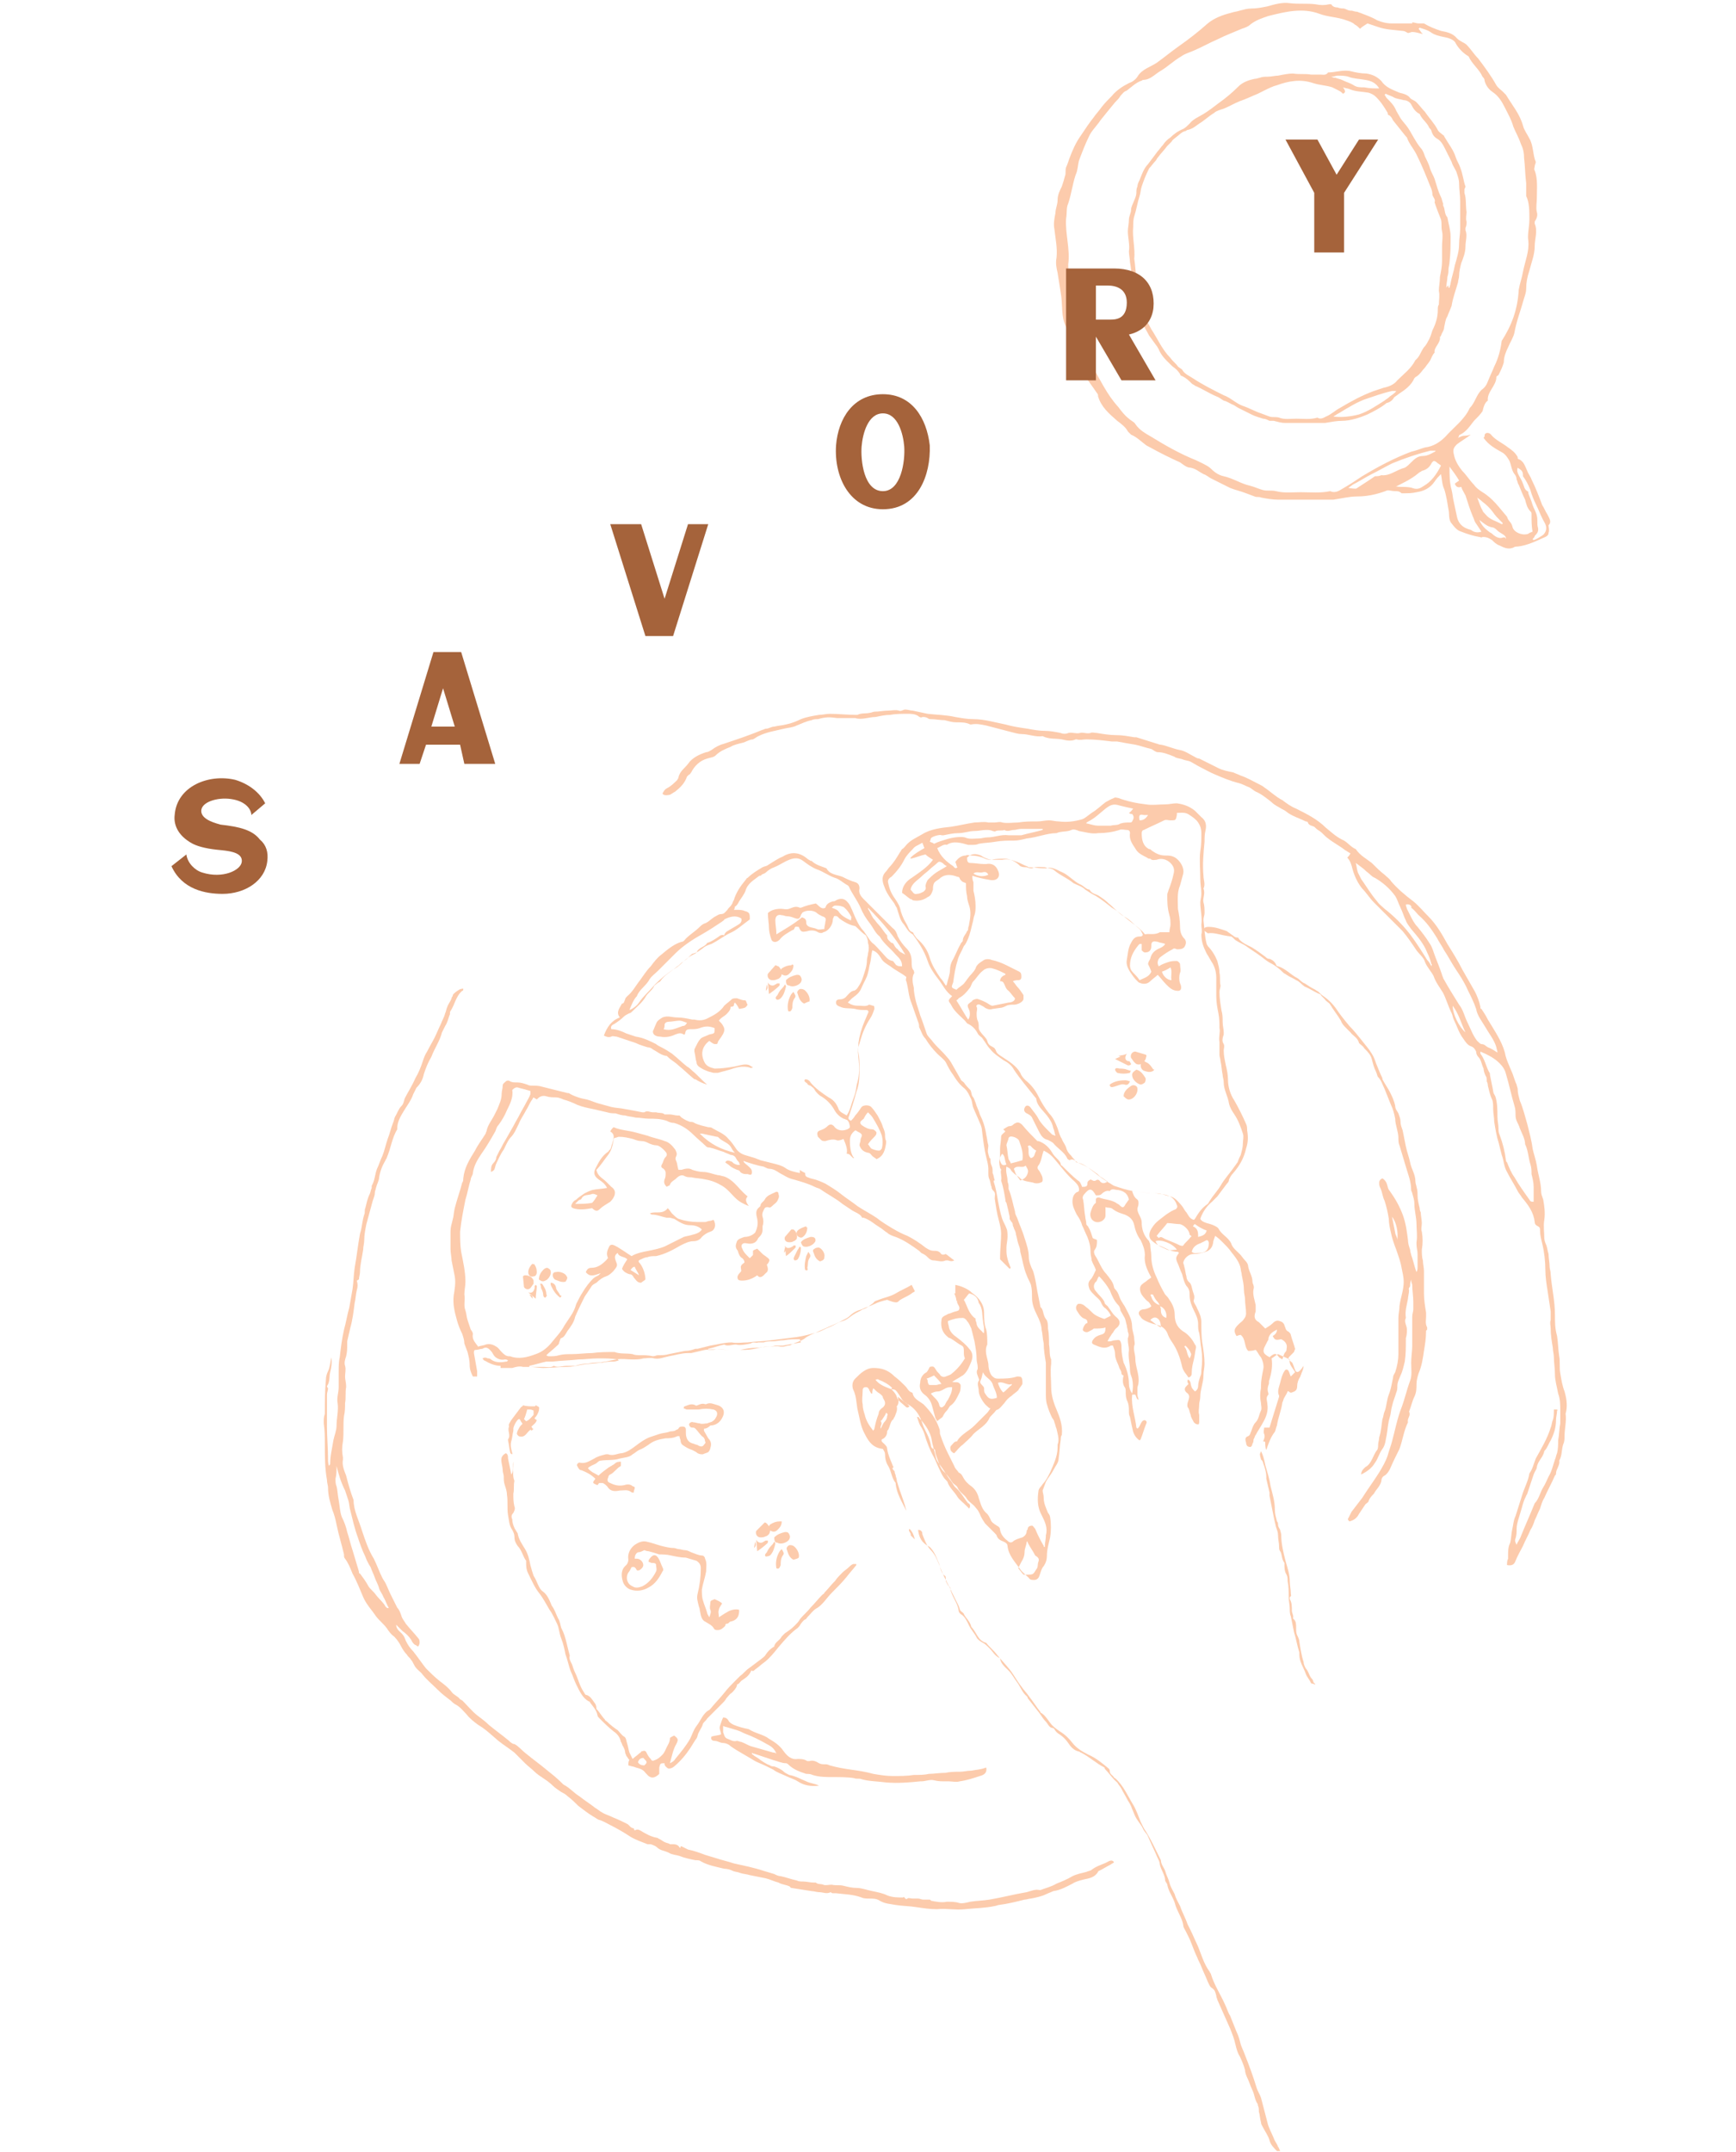 <?xml version="1.0" encoding="UTF-8"?> <!-- Generator: Adobe Illustrator 25.2.1, SVG Export Plug-In . SVG Version: 6.00 Build 0) --> <svg xmlns="http://www.w3.org/2000/svg" xmlns:xlink="http://www.w3.org/1999/xlink" version="1.1" id="Layer_1" x="0px" y="0px" viewBox="0 0 163 202" style="enable-background:new 0 0 163 202;" xml:space="preserve"> <style type="text/css"> .st0{fill:#FCCBAC;} .st1{fill:#A5633B;} </style> <g> <path class="st0" d="M49.8,134.2c0.1,0,0.1,0.1,0.1,0.1c0.1-0.1,0.1-0.1,0.2-0.2c0,0-0.1,0-0.1,0c0-0.1-0.1-0.1-0.1-0.2 c0.2-0.2,0.4-0.3,0.5-0.6c-0.1-0.1-0.2-0.1-0.2-0.2c0.2-0.2,0.3-0.4,0.4-0.7c0-0.2,0.1-0.3-0.1-0.4c-0.1,0-0.1-0.1-0.2-0.1 c0,0.1-0.1,0.1-0.2,0.1c-0.3,0-0.7,0-1-0.1c0,0,0,0,0,0c0,0.1-0.1,0.1-0.2,0.2c-0.3,0.4-0.6,0.8-0.9,1.2c-0.1,0.2-0.3,0.4-0.2,0.6 c-0.2,0.4,0.2,0.8-0.1,1.2c0,0,0,0,0,0.1c0.1,0.4,0.1,0.7,0.2,1.1c0,0.1,0.1,0.2,0.2,0.2c0,0,0-0.1,0-0.1c-0.1-0.4-0.2-0.7-0.1-1.1 c0.1-0.3,0.1-0.6,0.2-1c0-0.1,0-0.1,0-0.2c0-0.2,0.3-0.8,0.5-0.9c0,0,0.1,0,0.1,0c0,0.1,0.1,0.1,0.1,0.2c0.2,0.3,0.2,0.2,0,0.4 c-0.1,0.1-0.2,0.3-0.3,0.5c-0.1,0.3-0.1,0.3,0.1,0.5C49.3,135,49.4,134.5,49.8,134.2 M49.5,132.3c0.1,0,0.2,0,0.3,0 c0.1,0,0.3,0.1,0.3,0.1c0,0.1,0,0.3,0,0.4c-0.2,0.2-0.4,0.5-0.7,0.6c-0.1-0.1-0.1-0.1-0.2-0.2C49.3,133,49.4,132.7,49.5,132.3"></path> <path class="st0" d="M121.6,128.6c0-0.1-0.1-0.2-0.1-0.3c-0.1-0.2-0.1-0.4-0.3-0.5c-0.3-0.3-0.3-0.3,0-0.6c0.1-0.1,0.2-0.2,0.3-0.3 c0-0.1,0.1-0.2,0.1-0.3c-0.1-0.4-0.3-0.9-0.4-1.3c0-0.1-0.1-0.2-0.2-0.3c-0.3-0.1-0.3-0.4-0.4-0.6c0-0.1-0.1-0.2-0.2-0.3 c-0.4-0.2-0.6-0.2-0.9,0.1c-0.2,0.2-0.4,0.3-0.7,0.5c-0.1-0.1-0.2-0.2-0.3-0.3c-0.1-0.1-0.2-0.2-0.3-0.3c-0.4-0.2-0.5-0.5-0.3-1 c0-0.2,0-0.4,0-0.6c-0.1-0.5-0.3-1-0.2-1.5c0.1-0.3-0.1-0.5-0.1-0.7c0-0.5-0.3-0.9-0.4-1.4c0-0.2-0.1-0.4-0.3-0.6 c-0.2-0.2-0.3-0.4-0.5-0.6c-0.3-0.3-0.7-0.6-0.8-1c-0.3-0.6-0.9-0.8-1.2-1.4c0,0,0,0-0.1-0.1c-0.3-0.2-0.6-0.3-1-0.4 c-0.3-0.1-0.5-0.2-0.6-0.4c0.2-0.6,0.6-1.2,1.1-1.6c0.2-0.2,0.3-0.3,0.5-0.5c0.3-0.4,0.6-0.8,0.9-1.2c0.1-0.1,0.2-0.2,0.2-0.4 c0.1-0.2,0.2-0.4,0.4-0.6c0.6-0.7,1-1.4,1.2-2.3c0.2-0.6,0.2-1.1,0.1-1.7c0-0.2,0-0.4-0.1-0.6c-0.3-0.7-0.7-1.5-1.1-2.2 c-0.4-0.6-0.6-1.3-0.6-2c0-0.4-0.1-0.9-0.2-1.3c-0.1-0.5-0.2-0.9-0.2-1.4c0-0.2,0.1-0.4,0-0.6c-0.2-0.3-0.1-0.6,0-0.9 c0-0.1,0-0.1,0-0.2c0-0.3-0.1-0.6-0.1-1c0-0.3,0-0.7-0.1-1c-0.1-0.6-0.2-1.2-0.2-1.8c0-0.2,0.1-0.4,0.1-0.6c-0.1-0.4,0-0.8-0.1-1.2 c0-0.4-0.1-0.7-0.2-1.1c-0.2-0.5-0.5-1-0.9-1.4c0-0.1-0.1-0.1-0.1-0.2c-0.2-0.7-0.2-1.5-0.3-2.2c0,0,0-0.1,0-0.1 c0-0.2,0.1-0.4,0.1-0.6c0-0.3,0-0.7-0.1-1c-0.1-0.4,0.2-0.8,0-1.3c0.2-0.4,0-0.8,0-1.2c-0.1-1.1,0-2.1,0.1-3.2c0-0.4,0-0.7,0.1-1.1 c0.1-0.5,0-0.9-0.4-1.2c-0.2-0.2-0.4-0.4-0.6-0.6c-0.5-0.4-1-0.6-1.7-0.7c-0.4,0-0.7,0.1-1.1,0.1c-0.6,0-1.2,0.1-1.8,0 c-0.9-0.1-1.8-0.3-2.6-0.6c-0.1,0-0.3-0.1-0.4,0c-0.3,0.1-0.6,0.3-0.8,0.4c-0.4,0.3-0.8,0.7-1.3,1c-0.3,0.2-0.6,0.5-0.9,0.6 c-0.7,0.2-1.4,0.3-2.2,0.2c-0.3,0-0.6-0.1-0.9-0.1c-0.4,0-0.7,0.1-1.1,0.1c-0.6,0-1.2,0-1.8,0.1c-0.5,0-1,0.1-1.5,0 c-0.2-0.1-0.5,0-0.7,0c-0.2,0-0.4,0-0.6,0c-0.4-0.1-0.9,0-1.3,0c-0.7,0.1-1.5,0.3-2.2,0.4c-0.9,0.1-1.9,0.2-2.7,0.7 c-0.5,0.3-1,0.5-1.4,0.9c-0.2,0.2-0.3,0.4-0.5,0.5c-0.1,0.1-0.1,0.2-0.2,0.3c-0.3,0.5-0.6,1-1,1.4c-0.1,0.1-0.2,0.3-0.4,0.5 c-0.4,0.5-0.2,1,0,1.5c0.2,0.5,0.5,0.9,0.8,1.3c0.1,0.1,0.2,0.4,0.3,0.5c0.2,0.6,0.3,1.2,0.7,1.6c0.2,0.3,0.4,0.7,0.8,0.9 c0.6,0.8,1.1,1.6,1.4,2.5c0.2,0.6,0.6,1.2,1,1.7c0.4,0.5,0.7,1.2,1.3,1.6c-0.4,0.4-0.4,0.4-0.1,0.8c0,0.1,0.1,0.1,0.1,0.2 c0.3,0.5,0.8,0.9,1.2,1.3c0.1,0.1,0.2,0.3,0.3,0.3c0.4,0.2,0.7,0.5,0.9,0.9c0.1,0.2,0.3,0.3,0.4,0.4c0.3,0.4,0.5,0.8,0.8,1.1 c0.3,0.4,0.8,0.7,1.2,1c0.4,0.2,0.8,0.5,1,0.9c0.6,0.9,1.3,1.7,2,2.6c0.1,0.1,0.1,0.1,0.1,0.2c0.1,0.6,0.6,1,1,1.5 c0.3,0.4,0.5,0.7,0.6,1.2c0.1,0.2,0.1,0.4,0.2,0.7c-0.1,0-0.2-0.1-0.3-0.1c-0.1-0.1-0.3-0.3-0.4-0.4c-0.3-0.3-0.7-0.7-0.9-1.1 c-0.2-0.4-0.5-0.7-0.7-1c-0.2-0.3-0.5-0.3-0.6,0c-0.1,0.2,0,0.4,0.2,0.5c0.2,0.1,0.4,0.2,0.5,0.4c0.2,0.4,0.4,0.8,0.6,1.2 c0.2,0.4,0.4,0.8,0.9,0.9c0.2,0.1,0.4,0.2,0.5,0.3c0.4,0.5,1,0.8,1.3,1.4c0,0.1,0.1,0.1,0.2,0.2c0.2-0.1,0.3-0.1,0.5,0 c0.2,0.2,0.5,0.3,0.7,0.4c0.5,0.2,0.9,0.5,1.3,0.8c0.2,0.1,0.3,0.3,0.5,0.4c0.2,0.1,0.4,0.3,0.6,0.4c-0.3,0.2-0.5,0.2-0.7,0 c-0.1-0.2-0.3-0.2-0.4-0.1c-0.2,0.1-0.3,0-0.5-0.1c-0.1,0.1-0.3,0.1-0.3,0.4c0,0.3-0.2,0.3-0.5,0.3c-0.1-0.3-0.2-0.5-0.4-0.6 c-0.5-0.4-1-0.9-1.5-1.4c0,0-0.1,0-0.1-0.1c0-0.2-0.2-0.4-0.3-0.5c-0.2-0.2-0.4-0.4-0.5-0.6c-0.3-0.5-0.7-0.9-1.3-1.1 c0,0-0.1,0-0.1,0c-0.5-0.5-1-1-1.4-1.5c-0.3-0.3-0.5-0.3-0.8-0.1c-0.1,0.1-0.2,0.2-0.4,0.2c-0.2,0-0.4,0.2-0.6,0.3 c0.1,0.1,0.1,0.1,0.2,0.2c-0.2,0.2-0.4,0.3-0.4,0.5c0,0.4-0.1,0.8-0.1,1.1c0,0.2,0,0.5,0,0.7c-0.1,0.4-0.1,0.7,0,1.1 c0,0.1,0.1,0.1,0.1,0.2c-0.1,0.3,0.1,0.7,0,1c0,0,0,0,0,0c0.2,0.6,0.3,1.2,0.4,1.8c0,0.1,0,0.2,0.1,0.3c0.1,0.4,0.2,0.8,0.3,1.3 c0,0,0,0.1,0,0.2c0,0.1,0.1,0.1,0.1,0.2c0.1,0.1,0.2,0.2,0.2,0.4c0,0.1,0.1,0.2,0.1,0.3c0.1,0.2,0.2,0.4,0.2,0.6 c0.1,0.3,0.1,0.5,0.2,0.8c0.1,0.3,0.2,0.5,0.2,0.8c0.2,0.7,0.3,1.5,0.6,2.2c0.1,0.3,0.3,0.6,0.4,0.9c0.1,0.4,0.1,0.8,0.1,1.2 c0,0.6,0.2,1.1,0.5,1.7c0.2,0.4,0.4,0.9,0.4,1.3c0.1,0.4,0.1,0.9,0.2,1.3c0,0.6,0.1,1.2,0.2,1.8c0,0.9,0,1.8,0,2.8 c0,0.4,0,0.8,0.1,1.1c0.1,0.4,0.3,0.9,0.5,1.3c0.1,0.1,0.2,0.3,0.2,0.4c0.1,0.2,0.1,0.4,0.2,0.6c0.1,0.5,0.3,1,0.1,1.5 c0,0.1,0,0.2,0,0.3c0,0.8-0.4,1.6-0.7,2.3c-0.2,0.4-0.4,0.8-0.7,1.1c-0.1,0.2-0.4,0.4-0.4,0.7c-0.1,0.7-0.1,1.5,0.3,2.2 c0.3,0.6,0.6,1.2,0.4,1.9c0,0,0,0.1,0,0.1c0,0.3-0.1,0.6-0.1,1c-0.1,0-0.1,0-0.1-0.1c-0.3-0.5-0.6-1.1-0.8-1.6 c-0.1-0.1-0.2-0.3-0.3-0.3c-0.2,0-0.4,0.1-0.4,0.3c0,0.1-0.1,0.1-0.1,0.2c0,0.3-0.2,0.5-0.4,0.6c-0.3,0.1-0.7,0.2-0.9,0.4 c-0.1,0.1-0.3,0.1-0.4,0c-0.4-0.3-0.7-0.6-0.8-1.1c0-0.2-0.1-0.3-0.3-0.4c-0.3-0.2-0.5-0.3-0.6-0.6c-0.1-0.2-0.2-0.4-0.3-0.5 c-0.5-0.4-0.6-0.9-0.8-1.5c-0.1-0.4-0.3-0.8-0.7-1.1c-0.3-0.2-0.6-0.5-0.8-0.9c-0.1-0.2-0.2-0.3-0.4-0.4c-0.1-0.2-0.3-0.3-0.4-0.6 c-0.2-0.4-0.4-0.8-0.6-1.2c-0.3-0.6-0.5-1.1-0.7-1.7c-0.1-0.2,0-0.4-0.1-0.6c-0.3-0.9-0.8-1.6-1.5-2.3c-0.4-0.3-0.9-0.5-1-1 c0,0,0-0.1-0.1-0.1c-0.3-0.1-0.4-0.4-0.6-0.6c-0.3-0.3-0.6-0.6-1-0.9c-0.6-0.6-1.2-0.8-2-0.8c-0.3,0-0.6,0.1-0.9,0.3 c-0.3,0.2-0.5,0.4-0.8,0.7c-0.3,0.3-0.3,0.7-0.2,1c0.3,0.6,0.3,1.2,0.4,1.8c0.2,0.8,0.3,1.7,0.7,2.4c0.4,0.8,0.8,1.3,1.7,1.4 c0.1,0.2,0.2,0.3,0.2,0.5c0,0.4,0.1,0.8,0.3,1.1c0.3,0.5,0.3,1.1,0.7,1.6c0,0,0,0.1,0,0.1c0.1,0.9,0.6,1.7,1,2.5 c0-0.1-0.1-0.3-0.1-0.4c-0.2-0.7-0.5-1.4-0.7-2.1c0-0.1-0.1-0.2-0.1-0.4c0-0.1-0.1-0.3-0.1-0.4c0-0.1-0.1-0.2-0.1-0.4 c-0.1-0.1-0.2-0.2-0.2-0.3c0.2-0.1,0-0.2,0-0.3c-0.2-0.5-0.4-0.9-0.5-1.5c0-0.2-0.1-0.3-0.3-0.5c-0.1-0.1-0.3-0.2-0.2-0.4 c0.3-0.1,0.5-0.4,0.5-0.7c0-0.1,0-0.1,0.1-0.2c0.2-0.4,0.2-0.8,0.5-1c0,0,0-0.1,0.1-0.2c0.1-0.3,0.3-0.6,0.2-1 c0.2-0.2,0.2-0.5,0.1-0.9c0.4,0.3,0.7,0.6,1.1,0.8c0.6,0.4,1,1,1.2,1.7c0.1,0.3,0.2,0.5,0.3,0.7c0.2,0.4,0.4,0.8,0.5,1.3 c0,0.2,0.1,0.4,0.3,0.4c0,0,0.1,0.1,0.1,0.1c0,0.3,0.1,0.5,0.2,0.8c0.2,0.5,0.3,1,0.7,1.3c0.3,0.3,0.5,0.6,0.7,0.9 c0.1,0.2,0.4,0.3,0.5,0.5c0.2,0.5,0.7,0.7,0.9,1.1c0.2,0.3,0.6,0.5,0.8,0.8c0.2,0.2,0.3,0.4,0.4,0.6c0.1,0.3,0.3,0.6,0.5,0.9 c0.3,0.3,0.6,0.6,0.9,0.9c0.1,0.1,0.2,0.2,0.2,0.3c0.1,0.2,0.2,0.3,0.4,0.4c0.2,0.1,0.6,0.2,0.6,0.5c0.1,0.9,0.7,1.5,1.2,2.2 c0.2,0.3,0.5,0.5,0.8,0.8c0.1,0.2,0.3,0.2,0.5,0.2c0.2,0,0.4-0.1,0.5-0.4c0.1-0.3,0.2-0.7,0.4-0.9c0.2-0.3,0.3-0.6,0.3-1 c0-0.6,0.2-1.2,0.3-1.7c0.1-0.6,0.1-1.3,0-1.9c0-0.1-0.1-0.3-0.2-0.4c-0.2-0.5-0.4-0.9-0.4-1.4c0-0.3-0.1-0.5-0.1-0.7 c0.1-0.3,0.2-0.5,0.3-0.8c0.2-0.4,0.5-0.7,0.7-1.1c0.2-0.4,0.5-0.7,0.5-1.1c0.1-0.6,0.1-1.2,0.2-1.8c0-0.1,0-0.3,0.1-0.4 c0.1-0.9-0.2-1.7-0.5-2.4c-0.3-0.7-0.5-1.4-0.5-2.1c0-0.7-0.1-1.5,0-2.2c0-0.1,0-0.3,0-0.4c-0.2-0.4-0.1-0.9-0.2-1.4 c0-0.5,0-1-0.1-1.5c0-0.3,0-0.7-0.2-0.9c-0.3-0.4-0.2-0.9-0.5-1.1c-0.1-0.5-0.2-1-0.3-1.5c-0.1-0.6-0.2-1.3-0.4-1.9 c-0.2-0.4-0.4-0.9-0.4-1.3c0-0.6-0.2-1.2-0.4-1.8c-0.2-0.7-0.5-1.3-0.7-1.9c-0.1-0.2-0.2-0.4-0.2-0.6c-0.2-0.7-0.3-1.4-0.6-2.1 c0-0.1,0-0.2,0-0.3c0-0.2-0.1-0.3-0.1-0.5c0-0.4-0.2-0.8-0.1-1.3c0.2,0.1,0.4,0.2,0.4,0.3c0.2,0.3,0.5,0.5,0.8,0.7c0,0,0,0,0,0 c0.3,0.4,0.9,0.4,1.3,0.5c0.2,0.1,0.5,0.1,0.7,0c0.1,0,0.2-0.1,0.2-0.2c0-0.2,0-0.3-0.1-0.5c-0.1-0.2-0.2-0.4-0.3-0.5 c-0.1-0.1-0.1-0.3,0-0.4c0.3-0.4,0.3-0.9,0.5-1.4c0.4,0.2,0.7,0.4,1.1,0.9c0.6,0.7,1.1,1.4,1.8,2c0.2,0.2,0.5,0.5,0.4,0.9 c0,0-0.1,0.1-0.2,0.1c-0.3,0.2-0.4,0.5-0.4,0.9c0,0.4,0.2,0.8,0.4,1.2c0.2,0.3,0.4,0.6,0.5,1c0.2,0.4,0.3,0.7,0.5,1.1 c0.2,0.5,0.3,0.9,0.3,1.5c0,0.2,0.1,0.5,0.1,0.7c0.1,0.3,0.3,0.6,0.4,0.9c-0.2,0.4-0.3,0.7-0.5,0.9c-0.3,0.3-0.2,0.6-0.1,0.9 c0.1,0.2,0.3,0.4,0.5,0.6c0.2,0.2,0.5,0.4,0.6,0.7c0.1,0.2,0.2,0.4,0.4,0.5c0.2,0.2,0.4,0.4,0.5,0.7c-0.2,0.1-0.4,0.2-0.6,0.3 c-0.3-0.1-0.6-0.2-0.9-0.4c-0.3-0.2-0.5-0.5-0.8-0.7c-0.2-0.2-0.5-0.4-0.8-0.3c-0.2,0.2-0.2,0.4-0.1,0.6c0.2,0.3,0.4,0.7,0.8,0.8 c0.2,0.1,0.2,0.2,0.2,0.4c-0.1,0-0.1,0-0.2,0.1c-0.1,0.1-0.3,0.5-0.2,0.6c0.1,0.1,0.3,0.2,0.5,0.1c0.2-0.1,0.4-0.2,0.5-0.3 c0.4,0,0.8,0,1.1-0.1c0,0.5-0.1,0.6-0.5,0.7c-0.3,0.1-0.5,0.2-0.7,0.5c-0.1,0.2-0.1,0.3,0.1,0.4c0.5,0.2,1,0.5,1.6,0.1 c0,0,0.1,0,0.2,0c0.1,0.3,0.2,0.5,0.2,0.8c0,0.5,0.3,0.9,0.4,1.3c0.1,0.2,0.2,0.3,0.2,0.5c0,0.1,0.1,0.2,0.2,0.2 c-0.1,0.4-0.1,0.8,0.1,1.1c0.1,0.1,0.1,0.3,0.1,0.4c0,0.3,0,0.5,0.1,0.8c0.2,0.4,0.2,0.7,0.2,1.1c0,0.2,0,0.3,0.1,0.5 c0.1,0.5,0.2,1,0.3,1.4c0.1,0.3,0.3,0.6,0.6,0.8c0.1-0.1,0.1-0.1,0.1-0.1c0.2-0.5,0.3-0.9,0.5-1.4c0.1-0.2,0.1-0.3-0.1-0.4 c-0.4,0-0.4,0.6-0.7,0.8c-0.1-0.1-0.1-0.1-0.1-0.1c-0.1-1-0.5-2-0.4-3c0,0,0-0.1,0-0.1h0.3c0.1,0.2,0.1,0.4,0.3,0.5 c0-0.2-0.1-0.3-0.1-0.5c0-0.2,0-0.4,0-0.6c0-0.2,0.1-0.3,0.1-0.5c0.1-0.8-0.3-1.5-0.3-2.3c0-0.4-0.2-0.8-0.1-1.2 c0.1-0.2,0-0.4,0-0.6c0-0.4-0.2-0.8-0.2-1.2c0-0.7-0.4-1.3-0.7-1.9c-0.2-0.3-0.4-0.6-0.5-0.9c-0.1-0.3-0.2-0.5-0.4-0.7 c-0.1-0.1-0.1-0.2-0.1-0.2c-0.1-0.5-0.4-0.8-0.7-1.2c-0.5-0.5-0.7-1.2-1.1-1.8c-0.1-0.2-0.1-0.4,0-0.5c0.2-0.3,0.2-0.5,0.2-0.9 c-0.1-0.1-0.3-0.1-0.4-0.2c-0.1-0.3-0.2-0.7-0.4-1c0-0.1-0.2-0.2-0.2-0.3c0-0.3-0.1-0.5-0.1-0.7c-0.1-0.5-0.1-1.1-0.2-1.6 c-0.1-0.2,0-0.4,0.1-0.5c0.5-0.6,0.7-0.6,1.1,0.1c0.2,0,0.4,0,0.5-0.1c0.2-0.2,0.5-0.4,0.8-0.3c0.2-0.3,0.5-0.1,0.8-0.1 c0.6,0.1,0.9,0.4,1,0.9c-0.1,0.1-0.2,0.3-0.3,0.4c-0.2,0.4-0.3,0.4-0.6,0.1c-0.1-0.1-0.2-0.1-0.3-0.2c-0.5-0.3-1.1-0.3-1.6-0.5 c-0.1,0-0.3,0-0.3,0.2c0,0.1,0,0.2,0,0.3c-0.3,0.2-0.4,0.6-0.5,0.9c-0.1,0.4,0.1,0.8,0.5,0.9c0.4,0.1,0.9-0.2,0.9-0.6 c0-0.3,0-0.5,0-0.8c0.2,0.1,0.5,0,0.7,0.2c0.4,0.3,0.8,0.4,1.1,0.5c0.5,0.2,0.8,0.5,0.9,1c0.1,0.5,0.3,1,0.6,1.4 c0.2,0.4,0.4,0.9,0.4,1.4c-0.1,0.7,0.2,1.4,0.6,2.1c-0.1,0.1-0.3,0.2-0.4,0.3c-0.1,0.1-0.3,0.2-0.4,0.3c-0.3,0.2-0.3,0.5-0.2,0.8 c0.1,0.3,0.4,0.6,0.6,0.8c0.2,0.1,0.3,0.3,0.4,0.5c-0.1,0.1-0.1,0.1-0.1,0.1c-0.2,0.1-0.4,0.2-0.7,0.2c-0.4,0.1-0.5,0.4-0.2,0.7 c0.1,0.2,0.3,0.3,0.5,0.4c0.4,0.2,0.8,0.3,1.2,0.4c0.3,0.1,0.6,0.3,0.8,0.7c0.1,0.3,0.2,0.5,0.4,0.8c0.5,0.7,0.8,1.5,1,2.4 c0.1,0.4,0.4,0.7,0.6,1c0.3-0.1,0.3-0.3,0.3-0.5c0-0.4,0.1-0.8,0.2-1.2c0.1-0.4,0.1-0.7,0.2-1.1c0-0.1,0-0.2-0.1-0.3 c-0.2-0.4-0.5-0.8-0.9-1.1c-0.7-0.4-1-0.9-1-1.7c0-0.5-0.2-1-0.5-1.4c-0.1-0.2-0.3-0.4-0.4-0.5c-0.3-0.5-0.6-1.1-0.8-1.6 c-0.3-0.6-0.5-1.3-0.5-2c0-0.4-0.1-0.7-0.1-1.1c0-0.1-0.1-0.2-0.1-0.3c-0.5-0.5-0.7-1.1-0.7-1.8c0-0.2-0.1-0.4-0.2-0.6 c-0.1-0.2-0.2-0.4-0.2-0.6c0-0.2,0.1-0.3,0.1-0.5c0-0.2,0-0.3-0.1-0.4c-0.3-0.2-0.4-0.5-0.5-0.8c0.1,0,0.1,0,0.1,0 c0.7,0.1,1.3,0.2,2,0.2c0.3,0,0.5,0.1,0.8,0.1c0.7,0.1,1.1,0.4,1.3,1c0.1,0.2,0,0.3-0.1,0.4c-0.3,0.1-0.6,0.3-0.9,0.5 c-0.5,0.4-1,0.7-1.3,1.2c-0.3,0.4-0.4,0.9-0.1,1.2c0.2,0.2,0.5,0.4,0.7,0.5c0.6,0.2,1.1,0.6,1.8,0.6c0,0,0.1,0.1,0.1,0.1 c-0.3,0.4-0.3,0.5-0.2,0.8c0.2,0.4,0.3,0.8,0.5,1.2c0.1,0.4,0.2,0.8,0.4,1.1c0.3,0.3,0.3,0.6,0.3,0.9c0,0.5,0.2,1,0.4,1.4 c0.2,0.4,0.4,0.8,0.4,1.3c0,0.3,0,0.6,0.1,0.8c0.1,0.5,0.1,1,0.2,1.5c0.1,0.7,0.1,1.3,0,2c0,0.2,0,0.4-0.1,0.6 c-0.1,0.3-0.2,0.6-0.2,0.9c0,0.2-0.1,0.4-0.3,0.5c-0.3-0.3-0.3-0.3-0.4-0.7c0-0.2-0.1-0.3-0.2-0.4c0,0-0.1,0-0.1,0.1 c0,0.1,0,0.2,0.1,0.3c-0.1,0.1-0.2,0.2-0.2,0.2c-0.2,0.2-0.2,0.4,0,0.6c0.3,0.2,0.3,0.4,0.2,0.7c-0.1,0.3-0.2,0.6,0,0.8 c0.1,0.2,0.1,0.4,0.2,0.6c0,0.2,0.2,0.5,0.3,0.7c0.1,0.1,0.2,0.2,0.4,0.2c0.1,0,0.1-0.2,0.1-0.3c0-0.2,0-0.4,0-0.6 c-0.1-0.3,0-0.6,0-1c0-0.2,0.1-0.4,0.1-0.7c0-0.7,0.3-1.3,0.3-2c0-0.4,0.1-0.7,0.1-1.1c0-0.6-0.1-1.3-0.2-1.9 c-0.1-0.6-0.1-1.3-0.1-2c0-0.5-0.2-0.9-0.4-1.3c-0.1-0.3-0.4-0.6-0.3-0.8c0.1-0.3,0-0.5-0.1-0.8c-0.1-0.3-0.1-0.7-0.4-0.9 c-0.1-0.1-0.2-0.3-0.2-0.5c-0.1-0.3-0.1-0.6-0.2-0.9c0-0.1-0.1-0.3-0.1-0.4c0.1-0.4,0.5-0.8,1-0.8c0.4,0,0.8-0.1,1.1-0.2 c0.3-0.1,0.6-0.3,0.7-0.8c0-0.2,0.1-0.4,0.2-0.7c0.3,0.2,0.5,0.4,0.7,0.6c0.3,0.3,0.6,0.6,0.8,0.9c0.4,0.5,0.8,1,0.9,1.6 c0,0.2,0.1,0.4,0.1,0.6c0.1,0.5,0.2,0.9,0.2,1.4c0,0.3,0.1,0.6,0.1,0.8c0,0.5,0.1,0.9,0.1,1.4c0,0.2-0.1,0.4-0.2,0.5 c-0.1,0.2-0.3,0.3-0.5,0.5c-0.4,0.4-0.5,0.6-0.2,1.1c0.1,0,0.2-0.1,0.4-0.1c0.5,0.4,0.3,1.1,0.7,1.5c0.2,0,0.4,0,0.7-0.1 c0.2,0.2,0.3,0.5,0.5,0.7c0.2,0.4,0.3,0.8,0.2,1.2c-0.1,0.5-0.2,1-0.2,1.5c0,0.1,0,0.2,0,0.2c-0.1,0.5-0.1,0.9,0,1.4 c0,0.2,0.1,0.5,0,0.7c-0.2,0.4-0.2,0.8-0.5,1.1c-0.2,0.2-0.3,0.5-0.4,0.8c-0.1,0.2-0.1,0.4-0.3,0.5c-0.3,0.1-0.3,0.3-0.2,0.6 c0,0.2,0.1,0.4,0.3,0.4c0.2,0.1,0.3-0.2,0.3-0.3c0.1-0.1,0.1-0.3,0.1-0.4c0.1-0.1,0.1-0.3,0.2-0.4c0.2-0.4,0.5-0.8,0.7-1.2 c0.3-0.5,0.5-1.1,0.4-1.7c0-0.3-0.2-0.6,0.1-0.9c0,0,0-0.1,0-0.1c-0.1-0.3-0.1-0.5,0-0.8c0.1-0.1,0-0.4,0.1-0.5 c0.2-0.7,0.3-1.3,0.2-2c0.2-0.1,0.4-0.3,0.6-0.4c0.4,0.2,0.7,0.3,1.1,0.5c-0.1,0.5,0.3,0.8,0.5,1.2c-0.1,0.1-0.3,0.3-0.4,0.4 c-0.1-0.2-0.1-0.3-0.2-0.5c-0.1-0.2-0.3-0.2-0.4,0c-0.2,0.3-0.3,0.7-0.4,1.1c-0.1,0.4-0.3,0.8-0.1,1.2c0,0,0,0.1,0,0.1 c-0.3,1-0.6,1.9-0.9,2.9c-0.2,0-0.3,0-0.5,0c0,0.2-0.1,0.4,0,0.6c0.1,0.2,0,0.5-0.1,0.7c0.1,0,0.2,0,0.2,0.1c0,0.2,0,0.5,0.1,0.7 c0.2-0.6,0.4-1.2,0.8-1.7c0.1-0.2,0.1-0.4,0.2-0.6c0.1-0.7,0.4-1.4,0.5-2.1c0-0.1,0.1-0.2,0.1-0.3c0.1-0.3,0.3-0.5,0.4-0.8 c0.1-0.1,0.2,0.2,0.4,0.1c0.3-0.1,0.5-0.2,0.5-0.6c0-0.3,0.1-0.6,0.3-0.9c0-0.1,0.1-0.2,0.1-0.3c0.1-0.2,0.2-0.5,0.2-0.7 C121.9,129,121.7,128.8,121.6,128.6 M82.5,132.7c-0.2,0.5-0.3,0.9-0.4,1.4c0,0.1-0.1,0.1-0.1,0.2c-0.4-0.5-0.7-1-0.8-1.5 c-0.1-0.3-0.2-0.6-0.2-1c-0.1-0.4,0-0.8,0-1.3c0-0.2,0.1-0.3,0.3-0.3c0.2,0,0.2,0.1,0.3,0.2c0,0.1,0.1,0.2,0.2,0.4c0,0,0,0,0.1,0 c0-0.1,0-0.3,0.1-0.5c0.2,0.2,0.4,0.4,0.6,0.5c0.1,0.1,0.3,0.2,0.3,0.4c0.1,0.2,0.2,0.3,0.2,0.5c0,0.2-0.1,0.3-0.2,0.4 C82.6,132.3,82.5,132.5,82.5,132.7 M83.3,132.9c0,0.2-0.1,0.4-0.2,0.5c-0.2,0.2-0.3,0.5-0.4,0.7c-0.1-0.3,0.2-0.4,0-0.7 c0,0,0-0.1,0.1-0.1c0.1-0.2,0.3-0.4,0.4-0.7C83.3,132.7,83.4,132.7,83.3,132.9 M83.7,130.4c-0.8-0.3-1.2-0.5-1.5-0.9 c0.1,0,0.2-0.1,0.3,0c0.5,0.2,0.9,0.4,1.3,0.8C83.7,130.3,83.7,130.3,83.7,130.4 M85,132c-0.3-0.3-0.7-0.5-0.8-0.9 c-0.1-0.3-0.3-0.5-0.5-0.7c0.1,0,0.3,0,0.4,0.1c0.2,0.2,0.3,0.4,0.5,0.7c0.1,0.2,0.3,0.4,0.5,0.5c0.1,0.1,0.2,0.2,0.3,0.3 C85.2,132.2,85.1,132.1,85,132 M91,141.6c-0.1-0.1-0.2-0.2-0.3-0.3c-0.3-0.3-0.6-0.5-0.8-0.8c-0.3-0.5-0.7-0.8-0.9-1.3 c0-0.1-0.1-0.2-0.2-0.3c-0.3-0.3-0.4-0.6-0.6-1c-0.2-0.4-0.3-0.7-0.5-1.1c-0.4-0.7-0.7-1.5-0.9-2.2c-0.1-0.3-0.2-0.5-0.4-0.8 c-0.1-0.2-0.2-0.5-0.3-0.8c0.1,0,0.2,0,0.2,0.1c0.5,0.5,0.9,1.1,1.1,1.7c0.1,0.3,0.1,0.6,0.2,0.9c0.1,0.4,0.2,0.8,0.3,1.2 c0.1,0.3,0.3,0.5,0.5,0.8c0.3,0.4,0.5,0.8,0.8,1.2c0.2,0.2,0.3,0.5,0.5,0.7c0.5,0.4,0.8,1,1.2,1.5C91,141.1,91.2,141.3,91,141.6 M97.5,146.6c-0.1,0.2,0,0.5-0.2,0.7c-0.3,0.5-0.3,0.5-0.9,0.5c-0.1,0-0.1,0-0.3,0c-0.2-0.2-0.3-0.4-0.5-0.6 c0.1-0.2,0.2-0.4,0.3-0.6c0.2-0.3,0.3-0.6,0.3-0.9c0-0.4,0.2-0.7,0.2-1c0.1,0,0.1,0,0.1,0.1c0.2,0.4,0.5,0.8,0.7,1.2 C97.5,146.2,97.6,146.3,97.5,146.6 M94,109.2c-0.1-0.2-0.2-0.4-0.1-0.6c0.1-0.1,0.1-0.2,0.2-0.3c0.3,0.2,0.2,0.6,0.4,1 C94.3,109.4,94.1,109.4,94,109.2 M94.7,108.8c-0.1-0.4-0.1-0.9-0.2-1.3c0-0.2,0.2-0.5,0.2-0.7c0,0,0,0,0.1-0.1 c0.2-0.1,0.8,0.1,0.9,0.4c0.2,0.6,0.4,1.1,0.3,1.8c-0.3,0.1-0.7,0.2-1.1,0.3C94.9,109.1,94.8,109,94.7,108.8 M96.5,110.1 c-0.1,0.4-0.4,0.6-0.7,0.7c-0.2-0.3-0.4-0.5-0.5-0.8c0-0.1-0.1-0.2-0.1-0.3c0.3-0.4,0.8,0,1.1-0.3 C96.4,109.6,96.6,109.8,96.5,110.1 M96.8,108.7c-0.4-0.3-0.1-0.8-0.3-1.1c0.2-0.2,0.3,0,0.4,0.1c0.1,0.1,0.2,0.2,0.4,0.3 C97.1,108.3,97.2,108.6,96.8,108.7 M103.2,119.8c0.4,0.4,0.7,0.8,1,1.3c0.2,0.5,0.4,1,0.8,1.4c0.1,0.1,0.2,0.3,0.2,0.5 c0.1,0.2,0.3,0.5,0.4,0.7c0.1,0.2,0.1,0.4,0.2,0.7c0,0.2,0.1,0.4,0.1,0.6c0.1,0.2,0.1,0.4,0,0.6c0,0.1,0,0.2,0,0.2 c0,0.3,0.1,0.6,0.1,0.9c-0.1,0.7,0.1,1.3,0.1,1.9c0,0.3,0.1,0.5,0.2,0.8c0.1,0.5,0.1,0.9,0,1.4c-0.2-0.3-0.3-0.6-0.3-0.9 c0-0.7-0.2-1.4-0.5-2c-0.1-0.4-0.2-0.9-0.2-1.4c0-0.2,0-0.4-0.1-0.6c-0.1-0.2-0.3-0.1-0.5-0.1c-0.2,0-0.3,0.1-0.5,0.1 c-0.1,0-0.1,0-0.2,0c0.1-0.3,0.3-0.5,0.4-0.7c0.2-0.2,0.2-0.4,0.5-0.6c0.3-0.3,0.3-0.6,0-0.9c-0.4-0.3-0.6-0.7-0.9-1.1 c-0.1-0.1-0.3-0.2-0.3-0.4c-0.2-0.4-0.5-0.6-0.8-1c-0.2-0.2-0.3-0.6,0-0.9C103,120.3,103,120,103.2,119.8 M111.3,126.3 c0.2,0.2,0.4,0.4,0.5,0.7c0.1,0.1,0,0.3-0.1,0.5c-0.3-0.4-0.2-0.8-0.5-1.1L111.3,126.3z M109.5,123.7c-0.3-0.1-0.5-0.3-0.5-0.7 c0-0.1,0-0.3-0.1-0.4C109.3,122.7,109.6,123.2,109.5,123.7 M108.1,121.5c0.1,0,0.2,0,0.2,0.1c0.1,0.2,0.2,0.4,0.4,0.6 c0.1,0.1,0.1,0.2,0.2,0.3c-0.4-0.1-0.7-0.4-0.8-0.8C108,121.6,108,121.5,108.1,121.5 M108.6,123.7c0.2,0.1,0.4,0.3,0.4,0.9 c-0.4-0.2-0.7-0.5-1-0.7C108.2,123.7,108.4,123.6,108.6,123.7 M113.3,115.5c-0.1,0.4-0.4,0.5-0.8,0.6c0-0.4,0-0.8-0.5-1 c0.1-0.1,0.1-0.2,0.2-0.2C112.6,115.2,113,115.4,113.3,115.5 M107.4,76.5c0.1,0,0.3,0,0.4,0c-0.2,0.3-0.4,0.5-0.8,0.5 C106.9,76.5,107,76.4,107.4,76.5 M102.2,77.1c0.6-0.3,1.1-0.8,1.6-1.2c0.4-0.3,0.7-0.5,1.3-0.3c0.4,0.1,0.8,0.2,1.3,0.3 c-0.1,0.1-0.2,0.3-0.4,0.4c0.1,0.1,0.2,0.1,0.3,0.1c0.1,0.1,0.2,0.3,0.1,0.5c-0.1,0.2-0.1,0.3-0.3,0.3c-0.3,0-0.6,0-0.9,0.1 c-0.3,0.2-0.6,0.1-0.9,0.2c-0.1,0-0.2,0-0.2,0c-0.3,0-0.7,0-1,0c-0.3,0-0.6-0.1-1-0.2C101.9,77.3,102,77.2,102.2,77.1 M99.2,78.2 c0.4-0.2,1-0.1,1.4-0.3c0.2-0.1,0.5,0,0.7,0.1c0.6,0.1,1.2,0.3,1.8,0.2c0.7,0,1.4-0.1,2-0.3c0.2-0.1,0.5,0,0.7,0 c0.2,0,0.3,0.1,0.3,0.3c-0.1,0.7,0.3,1.1,0.6,1.6c0.2,0.3,0.6,0.5,1,0.7c0.1,0.1,0.2,0.1,0.3,0.1c0.2,0.2,0.4,0.1,0.6,0.1 c0.5-0.2,1,0,1.3,0.3c0.3,0.3,0.4,0.6,0.3,1c-0.1,0.5-0.3,1.1-0.5,1.6c0,0.1-0.1,0.2-0.1,0.4c0,0.6,0,1.2,0.2,1.9 c0.1,0.3,0.1,0.6,0.1,0.9c0,0.2-0.1,0.4-0.1,0.7c-0.2,0-0.4,0-0.6,0c-0.1,0-0.2,0-0.3,0c-0.5,0.3-1,0.1-1.4,0.2 c-0.3-0.4-0.7-0.7-1.1-1c-0.7-0.5-1.3-1.1-2-1.5c-0.5-0.4-1-0.8-1.5-1.1c-0.4-0.2-0.7-0.4-1-0.6c-0.3-0.3-0.7-0.4-1.1-0.6 c-0.6-0.5-1.2-0.7-1.8-1.2c-0.2-0.2-0.6-0.2-0.9-0.3c-0.4,0-0.8-0.1-1.2,0.1c-0.1,0-0.3,0-0.5-0.1c-0.2,0-0.4,0-0.6-0.1 c-0.4-0.4-0.9-0.7-1.5-0.7c-0.4,0-0.8,0-1.2,0.1c-0.2,0-0.4,0-0.6-0.1c-0.4-0.2-0.9-0.3-1.4-0.3c-0.1,0-0.3-0.1-0.4,0 c-0.4,0-0.7,0.2-1,0.6c0.1,0.2,0.1,0.4,0.2,0.5c-0.2,0.2-0.3,0-0.4-0.1c-0.6-0.4-1.2-0.9-1.5-1.7c0.3-0.1,0.6-0.4,0.9-0.3 c0.6-0.4,1.3-0.2,2,0c0.1,0,0.3,0,0.4,0c0.2,0,0.4,0,0.6-0.1c0.5-0.1,1.1-0.1,1.6-0.2c0.6-0.1,1.1-0.1,1.7-0.1 c0.4,0,0.8-0.1,1.2-0.2C97.4,78.6,98.3,78.2,99.2,78.2 M108.1,91.2c-0.2,0.5-0.7,0.6-1.1,0.8c-0.2-0.3-0.4-0.5-0.6-0.7 c-0.2-0.2-0.3-0.4-0.3-0.7c0-0.7,0.3-1.3,0.8-1.9c0,0,0.1-0.1,0.1-0.1c0,0,0.1,0,0.2,0c0,0.2,0,0.4,0,0.6c0.1,0.1,0.2,0.2,0.3,0.2 c0.4,0,0.6-0.2,0.6-0.6c0-0.4,0.1-0.5,0.6-0.4c0.2,0.1,0.5,0.1,0.7,0.2c-0.1,0.2-0.3,0.3-0.5,0.4c-0.5,0.2-0.8,0.5-0.9,1 c-0.1,0.2-0.2,0.3-0.2,0.5C107.9,90.7,108,90.9,108.1,91.2 M86.9,83.2c0.1,0.3-0.1,0.4-0.2,0.5c-0.2,0.1-0.4,0.2-0.6,0.2 c-0.3,0.1-0.4-0.2-0.6-0.4c0.1-0.6,0.7-0.9,1.1-1.3c0.2-0.2,0.5-0.4,0.7-0.6c0.2-0.2,0.5-0.4,0.7-0.6c0.2-0.2,0.3-0.1,0.5,0 c0.1,0.1,0.2,0.2,0.4,0.3c-0.3,0.2-0.7,0.4-1,0.6c-0.3,0.2-0.6,0.5-0.8,0.7C87,82.8,86.9,83,86.9,83.2 M87.4,78.7 c0.1-0.2,0.9-0.4,1-0.3c0.1,0,0.1,0,0.2,0c0.5-0.1,0.9-0.2,1.4-0.2c0.5,0,1-0.2,1.5-0.2c0.4,0,0.7-0.1,1.1-0.1c0.2,0,0.4,0,0.6,0.1 c0.1,0,0.2,0.1,0.3,0c0.3-0.1,0.6,0,0.8-0.1c0.3,0.2,0.6,0,0.9,0c0.2,0,0.4-0.1,0.7-0.1c0.7,0,1.3,0,2,0c0,0,0,0,0,0.1 c-0.7,0.2-1.3,0.3-2,0.5c-0.1,0-0.2,0-0.3,0c-0.3,0-0.6,0-0.9,0c-0.7-0.1-1.3,0.2-2,0.2c-0.3,0-0.5,0.1-0.8,0.1 c-0.4,0-0.9,0.1-1.3-0.1c-0.4-0.1-1.2,0-1.8,0.2c-0.3,0.1-0.7,0.2-1.1,0.4c-0.1-0.1-0.2-0.1-0.4-0.2C87.4,78.8,87.4,78.7,87.4,78.7 M89.2,91c0,0.5-0.2,0.9-0.3,1.4c0,0,0,0.1-0.1,0.1c-0.2-0.3-0.3-0.5-0.5-0.7c-0.4-0.6-0.8-1.2-1-1.9c-0.2-0.7-0.6-1.3-1.2-1.8 c-0.1-0.1-0.2-0.3-0.3-0.4c0-0.1-0.1-0.2-0.1-0.2c-0.4-0.1-0.4-0.5-0.6-0.8c-0.3-0.5-0.5-1-0.6-1.5c-0.1-0.3-0.3-0.6-0.5-0.9 c-0.3-0.4-0.5-0.9-0.6-1.4c-0.1-0.3,0.1-0.5,0.3-0.6c0.5-0.5,0.9-1,1.2-1.6c0.2-0.4,0.5-0.7,0.8-1c0.2-0.3,0.6-0.4,0.9-0.6 c0.1,0.2,0.1,0.3,0.2,0.5c-0.5,0.3-0.9,0.5-1.3,0.9c0,0,0,0.1,0,0.1c0.5-0.1,0.9-0.3,1.4-0.4c0.2,0.2,0.4,0.3,0.7,0.5 c-0.5,0.7-1.3,1.2-2,1.7c-0.5,0.3-0.9,0.8-0.9,1.4c0.3,0.2,0.5,0.4,0.8,0.6c0.1,0,0.1,0,0.2,0.1c0.5,0.1,1,0,1.4-0.3 c0.3-0.1,0.4-0.4,0.5-0.7c0-0.2,0-0.4,0.1-0.6c0.1-0.2,0.4-0.3,0.6-0.5c0.5-0.4,1.1-0.3,1.6-0.1c0.1,0,0.1,0,0.2,0.1 c0,0.1,0.1,0.2,0.2,0.3c0.1,0.1,0.2,0.1,0.4,0.2c0,0.4,0,0.8,0.1,1.2c0,0.3,0.1,0.6,0.2,0.9c0.2,0.6,0.1,1.2,0,1.7 c0,0.2-0.1,0.3-0.1,0.5c0,0.1,0,0.1-0.1,0.2c-0.1,0.3-0.4,0.5-0.4,0.9c0,0.1-0.2,0.2-0.2,0.3c-0.3,0.5-0.5,1.1-0.8,1.6 C89.3,90.4,89.2,90.7,89.2,91 M91.1,94.1c-0.3,0.2-0.3,0.3-0.1,0.7c0.1,0.2,0.1,0.7-0.1,0.9c-0.4-0.6-0.7-1.2-1.1-1.8 c0.1-0.1,0.2-0.1,0.2-0.2c0.4-0.2,0.7-0.5,1-0.9c0.2-0.2,0.2-0.5,0.4-0.7c0.3-0.3,0.5-0.7,0.9-1c0.2-0.2,0.6-0.3,0.9-0.2 c0.4,0.1,0.8,0.3,1.2,0.5l0,0.1c-0.3,0.1-0.5,0.3-0.5,0.6c0.1,0,0.2,0,0.3,0.1c0.2,0.3,0.2,0.6,0.5,0.8c0.2,0.2,0.4,0.5,0.6,0.7 c0,0.3-0.4,0.4-0.6,0.4c-0.5,0.1-1,0.2-1.5,0.3c-0.2,0-0.4-0.2-0.6-0.3c-0.2-0.1-0.4-0.2-0.7-0.3c-0.2-0.1-0.4,0-0.6,0.1 C91.3,94,91.2,94,91.1,94.1 M109.9,112.3c-0.5-0.1-0.9-0.3-1.4-0.3c-0.7,0-1.4-0.1-2.1-0.2c-0.6-0.1-1.2-0.3-1.8-0.5 c-0.2-0.1-0.3-0.2-0.5-0.3c-0.5-0.3-0.9-0.6-1.4-1c-0.5-0.4-1-0.8-1.6-0.9c-0.1,0-0.1-0.1-0.1-0.1c-0.1-0.2-0.3-0.3-0.4-0.5 c-0.2-0.2-0.4-0.4-0.5-0.8c-0.1-0.3-0.3-0.5-0.4-0.8c-0.2-0.3-0.3-0.7-0.4-1c-0.2-0.5-0.4-1-0.8-1.4c-0.4-0.5-0.7-1-1-1.6 c-0.3-0.6-0.7-1.1-1.2-1.5c-0.2-0.2-0.4-0.4-0.5-0.7c-0.4-0.7-1.1-1.1-1.7-1.5c-0.3-0.2-0.5-0.3-0.6-0.6c0-0.1-0.1-0.1-0.1-0.2 c-0.2-0.2-0.6-0.2-0.7-0.7c-0.1-0.3-0.4-0.5-0.6-0.8c-0.1-0.1-0.2-0.3-0.2-0.4c0-0.3,0-0.5-0.1-0.7c-0.1-0.2-0.1-0.5-0.1-0.7 c0-0.2,0.1-0.4,0-0.6c-0.1-0.1,0.1-0.3,0.3-0.2c0.2,0.1,0.4,0.2,0.5,0.3c0.2,0.1,0.4,0.2,0.7,0.1l0.7-0.1c0.2,0,0.4-0.1,0.6-0.2 c0.2-0.1,0.5-0.1,0.7-0.1c0.3,0,0.8-0.2,0.9-0.5c0-0.1,0-0.3,0-0.4c-0.2-0.3-0.4-0.6-0.6-0.8c-0.1-0.1-0.2-0.3-0.4-0.5 c0.2-0.1,0.4-0.1,0.5-0.1c0.2,0,0.3-0.1,0.3-0.3c0-0.2,0-0.4-0.2-0.5c-0.4-0.2-0.8-0.4-1.2-0.6c-0.4-0.2-0.9-0.4-1.4-0.5 c-0.2-0.1-0.5-0.1-0.7,0c-0.3,0.2-0.7,0.4-0.8,0.8c-0.2,0.4-0.5,0.6-0.7,0.9c-0.1,0.1-0.2,0.3-0.3,0.4c-0.2,0.3-0.5,0.4-0.8,0.7 c-0.5-0.2-0.5-0.2-0.3-0.7c0.1-0.7,0.2-1.4,0.4-2c0.1-0.5,0.4-0.9,0.6-1.4c0.2-0.2,0.3-0.5,0.4-0.7c0.2-0.5,0.3-1,0.4-1.4 c0.1-0.3,0.1-0.6,0.2-0.8c0.1-0.3,0.1-0.6,0.1-0.9c0-0.5-0.1-1-0.2-1.4c0,0,0-0.1,0-0.1c0-0.2,0-0.5,0-0.7 c-0.1-0.2-0.1-0.4-0.1-0.6c0.6,0.2,1.1,0.3,1.7,0.4c0.6,0.1,1-0.3,0.7-0.9c-0.2-0.5-0.6-0.7-1.1-0.6c-0.1,0-0.1,0-0.2,0 c-0.4,0-0.9-0.1-1.3-0.1c-0.3,0-0.3-0.3-0.3-0.5c0.4-0.4,0.8-0.4,1.3-0.2c0.3,0.2,0.7,0.4,1.1,0.4c0.3,0,0.6,0,0.9,0 c0.5-0.1,0.9,0,1.4,0.2c0.3,0.1,0.6,0.3,0.9,0.4c0.1,0,0.1,0.1,0.2,0.1c0.5,0,0.9,0.1,1.4,0.1c0.1,0,0.1,0,0.2,0 c0.6-0.2,1.1,0.2,1.6,0.4c0.6,0.3,1,0.8,1.6,1.1c0.3,0.1,0.6,0.5,0.9,0.5c0.2,0.4,0.6,0.4,0.9,0.6c0.3,0.2,0.6,0.4,0.9,0.7 c0.5,0.4,0.9,0.9,1.4,1.2c0.6,0.3,1,0.8,1.5,1.2c0.1,0.1,0.2,0.3,0.3,0.5c0,0.2-0.2,0.2-0.3,0.2c-0.4,0-0.6,0.2-0.8,0.6 c-0.3,0.5-0.3,1.1-0.4,1.6c-0.1,0.5,0.2,1,0.5,1.4c0.2,0.3,0.4,0.5,0.6,0.7c0.4,0.2,0.8,0.2,1.1-0.1c0.2-0.2,0.5-0.4,0.7-0.6 c0.3,0.3,0.5,0.6,0.8,0.9c0.3,0.3,0.6,0.6,1.1,0.6c0.2,0,0.3-0.1,0.3-0.3c0-0.1,0-0.2-0.1-0.4c-0.1-0.3-0.1-0.7,0-1 c0.1-0.2,0-0.5,0-0.8c0-0.1-0.2-0.3-0.3-0.3c-0.3,0-0.5,0-0.8,0.1c-0.3,0.1-0.6,0.2-0.9,0.4c-0.2-0.3-0.1-0.7,0.2-0.9 c0.4-0.3,0.7-0.5,1.1-0.7c0.1-0.1,0.2-0.1,0.4,0c0.3,0,0.5,0,0.7-0.2c0.2-0.3,0.2-0.6,0-0.8c-0.3-0.3-0.4-0.7-0.4-1.1 c0-0.6-0.1-1.2-0.2-1.7c0-0.8-0.1-1.5,0.2-2.2c0.1-0.4,0.2-0.7,0.3-1.1c0.1-0.5-0.2-1-0.5-1.3c-0.4-0.4-0.8-0.4-1.2-0.4 c-0.5,0-0.9-0.2-1.3-0.5c-0.1-0.1-0.1-0.1-0.2-0.1c-0.6-0.3-0.7-0.9-0.7-1.5c0-0.2,0.1-0.3,0.2-0.3c0.6-0.3,1.3-0.6,1.9-0.9 c0.2-0.1,0.4,0,0.6,0c0.5,0,0.5,0,0.6-0.5c0,0,0-0.1,0-0.2c0.4,0,0.8-0.1,1.2,0.2c0.3,0.2,0.6,0.4,0.8,0.7c0.2,0.3,0.3,0.6,0.3,1 c0,0.6,0,1.1-0.1,1.7c-0.1,0.8,0,1.7,0,2.6c0,0.5,0.1,0.9,0.1,1.4c0,0.3-0.1,0.6-0.1,0.8c0,0.7,0.2,1.4,0.1,2.1 c0,0.3,0.1,0.6,0,0.9c0,0.7,0.2,1.2,0.5,1.8c0.2,0.3,0.4,0.7,0.6,1c0.2,0.4,0.3,0.8,0.3,1.3c0,0.6,0,1.2,0,1.7 c0,0.6,0.1,1.1,0.2,1.6c0.1,0.5,0.1,1,0.1,1.4c0.1,0.4-0.1,0.8,0,1.3c0,0.4,0,0.8,0,1.2c0,0.2,0.1,0.4,0.1,0.6 c0.1,0.4,0.1,0.8,0.2,1.3c0,0.2,0.1,0.4,0.1,0.7c0,0.7,0.4,1.3,0.5,2c0.1,0.4,0.3,0.7,0.5,1c0.4,0.6,0.6,1.2,0.8,1.8 c0.1,0.3,0,0.6,0,0.9c0,0.4-0.1,0.7-0.2,1.1c-0.1,0.2-0.2,0.4-0.3,0.7c-0.1,0.1-0.2,0.3-0.3,0.4c-0.4,0.6-0.9,1.1-1.3,1.8 c-0.3,0.5-0.7,0.9-1,1.4c-0.1,0.1-0.1,0.2-0.2,0.3c-0.6,0.4-0.9,0.9-1.2,1.4c0,0-0.1,0.1-0.1,0.1c-0.4-0.1-0.5-0.4-0.7-0.7 c-0.2-0.2-0.3-0.5-0.5-0.7C110.4,112.5,110.2,112.4,109.9,112.3 M91.4,82c0.2-0.2,0.5-0.1,0.7-0.1c0.2,0,0.5-0.2,0.7,0.2 C92.4,82.3,91.9,82.3,91.4,82 M110,92c-0.4,0-0.8-0.4-0.9-0.8c0.3-0.1,0.5-0.2,0.8-0.4C110.1,91.2,109.9,91.6,110,92 M109.6,117.3 c-0.9-0.4-0.9-0.4-1.1-0.8c0.5-0.2,1.6,0.2,2,0.8C110.2,117.3,109.9,117.4,109.6,117.3 M111.8,116.1c-0.2,0.3-0.5,0.5-0.7,0.8 c-0.1,0.1-0.2,0-0.3,0c-0.4-0.2-0.9-0.4-1.4-0.6c-0.2-0.1-0.4-0.3-0.6-0.1c0,0-0.1-0.1-0.2-0.2c0.3-0.4,0.7-0.8,1-1.2 c0.4,0,0.8,0.1,1.2,0.1c0.4,0.1,0.9,0.6,0.9,1C111.9,116,111.9,116.1,111.8,116.1 M112.6,117.6c-0.2,0-0.5,0.1-0.7-0.1 c0.1-0.5,0.5-0.7,0.8-0.8c0.2-0.1,0.4-0.2,0.6-0.3c0.1,0,0.2,0.1,0.2,0.3C113.5,117.3,113.2,117.6,112.6,117.6 M120.8,126.6 c0,0.1,0,0.2-0.1,0.3c-0.2,0.2-0.2,0.5-0.3,0.7c-0.1-0.1-0.2-0.1-0.3-0.2c-0.3-0.4-0.4-0.4-0.8-0.1c0,0-0.1,0.1-0.1,0.1 c-0.1-0.1-0.2-0.1-0.3-0.2c-0.3-0.2-0.3-0.4-0.2-0.7c0.1-0.2,0.2-0.4,0.3-0.6c0.1-0.1,0.1-0.2,0.1-0.3c0.1-0.4,0.4-0.6,0.8-0.8 c0,0.3-0.2,0.5-0.4,0.6c0.2,0.4,0.3,0.4,0.8,0.3C120.7,125.9,120.9,126.2,120.8,126.6"></path> <path class="st0" d="M95.9,129.3c0-0.1-0.3-0.1-0.4-0.1c-0.6,0.2-1.2,0.2-1.8,0.2c-0.3,0-0.4-0.1-0.6-0.3c-0.2-0.3-0.3-0.7-0.3-1.1 c-0.1-0.6-0.4-1.2-0.1-1.8c0,0,0-0.1,0-0.1c0-0.4,0-0.9-0.1-1.3c-0.2-0.5-0.2-1.1-0.2-1.6c0-0.6-0.3-1.1-0.7-1.5 c-0.2-0.2-0.4-0.3-0.6-0.5c-0.4-0.3-0.9-0.5-1.4-0.6c0,0.3,0,0.6,0,0.8c0,0,0,0-0.1,0c0.1,0.2,0.2,0.5,0.2,0.7c0,0,0.1,0,0.1-0.1 c-0.2,0.4,0.4,0.6,0.1,1c-0.2,0.1-0.4,0.1-0.6,0.2c-0.2,0.1-0.4,0.1-0.5,0.2c-0.2,0.1-0.5,0.2-0.5,0.5c-0.1,0.7,0.1,1.2,0.6,1.6 c0.1,0.1,0.2,0.1,0.2,0.1c0.4,0.2,0.7,0.5,1.1,0.7c0.2,0.1,0.2,0.3,0.2,0.6c0,0.2,0,0.4,0.1,0.6c-0.3,0.5-0.7,1-1.2,1.4 c-0.2,0.2-0.4,0.2-0.6,0.3c-0.2,0.1-0.4,0-0.5-0.1c-0.1-0.2-0.3-0.3-0.4-0.5c-0.2-0.3-0.2-0.4-0.6-0.3c-0.1,0.2-0.2,0.4-0.3,0.5 c-0.4,0.2-0.6,0.6-0.6,1c-0.1,0.4,0,0.8,0.4,1.1c0.3,0.2,0.6,0.6,0.7,1c0.1,0.4,0.2,0.7,0.3,1.1c0,0.1,0.1,0.2,0.2,0.4 c0.2-0.2,0.4-0.3,0.5-0.4c0.1-0.2,0.2-0.4,0.4-0.6c0.2-0.2,0.2-0.4,0.4-0.5c0.4-0.3,0.6-0.8,0.8-1.2c0.1-0.2,0.1-0.5,0.1-0.7 c-0.2-0.4-0.5-0.2-0.8-0.3c0.2-0.1,0.3-0.2,0.5-0.3c0.2-0.1,0.3-0.2,0.5-0.3c0.4-0.3,0.6-0.8,0.8-1.3c0.2-0.5,0.1-0.9-0.2-1.2 c-0.3-0.4-0.8-0.8-1.2-1.1c-0.3-0.2-0.6-0.5-0.7-0.9c0-0.2-0.1-0.3-0.1-0.6c0.5-0.2,0.9-0.3,1.4-0.3c0.1,0,0.3,0.1,0.4,0.3 c0.2,0.2,0.3,0.5,0.4,0.7c0.1,0.4,0.2,0.8,0.3,1.2c0.1,0.6,0.2,1.1,0.2,1.7c0,0.2,0.1,0.5,0.1,0.7c0,0.1,0,0.1,0,0.2 c-0.2,0.3,0,0.6,0.1,0.9c0,0.1,0.1,0.1,0,0.2c-0.2,0.3,0,0.6,0,1c0,0.4,0.5,1.2,0.8,1.4c0.1,0.1,0.2,0.2,0.3,0.2 c-0.1,0.1-0.2,0.3-0.3,0.4c-0.2,0.2-0.4,0.4-0.6,0.6c-0.2,0.2-0.4,0.4-0.6,0.6c-0.5,0.5-1.2,0.8-1.6,1.4c0,0.1-0.1,0.1-0.1,0.1 c-0.2,0-0.3,0.2-0.5,0.4c-0.1,0.1-0.1,0.3,0,0.5c0.1,0.1,0.2,0.2,0.3,0.2c0.3-0.3,0.5-0.6,0.8-0.8c0.3-0.3,0.7-0.6,1-1 c0.5-0.5,1.2-0.8,1.5-1.5c0.1-0.2,0.4-0.4,0.6-0.7c0,0,0.1-0.1,0.2-0.1c0.3-0.2,0.4-0.4,0.6-0.6c0.2-0.3,0.4-0.5,0.7-0.7 c0.2-0.2,0.4-0.3,0.6-0.5c0.1-0.2,0.3-0.4,0.4-0.6C96,129.6,96,129.4,95.9,129.3 M87.1,129.7c0,0,0-0.1,0-0.1c0,0,0-0.1-0.1-0.2 c0.3-0.1,0.5-0.2,0.7-0.3c0.3,0.3,0.5,0.5,0.7,0.8c-0.2,0-0.4,0.1-0.5,0.1c-0.2,0-0.3,0-0.5,0C87.2,130,87.2,130,87.1,129.7 M89.4,130.2c0,0.5-0.2,0.8-0.4,1.2c-0.1,0.1-0.2,0.3-0.3,0.5c-0.1,0.1-0.2,0.2-0.3,0.2c-0.1,0-0.2-0.1-0.2-0.2 c-0.1-0.5-0.5-0.7-0.8-1.1c0.2-0.1,0.4-0.2,0.7-0.2c0.2,0,0.5-0.2,0.7-0.3C89,130.2,89.2,130.2,89.4,130.2 M91.7,124.3 c0-0.2-0.1-0.3-0.1-0.4c0-0.1,0-0.2-0.1-0.2c-0.6-0.5-0.7-1.2-1-1.7c0.2-0.2,0.3-0.4,0.5-0.6c0.4,0.1,0.8,0.3,0.9,0.9 c0.4,0.5,0.3,1.2,0.4,1.7c0,0.2,0.1,0.5,0.1,0.7c0,0.1,0,0.3,0,0.4c0,0-0.1,0-0.1,0C92.2,124.9,91.8,124.7,91.7,124.3 M92.5,130.8 c-0.1-0.1-0.1-0.3-0.1-0.5c0-0.1-0.1-0.2-0.2-0.3c-0.2-0.2-0.2-0.3-0.1-0.5c0.1-0.2,0.1-0.4,0.2-0.7c0.2,0.5,0.7,0.6,0.9,1.1 c0.1,0.4,0.4,0.8,0.4,1.3C93,131.4,92.8,131.3,92.5,130.8 M94.2,130.7c-0.3-0.3-0.4-0.6-0.5-0.9c0.5-0.2,0.9,0.3,1.3,0.1 c0,0,0,0.1,0,0.1C94.7,130.2,94.5,130.5,94.2,130.7"></path> <path class="st0" d="M62.2,74.5c0.1-0.2,0.2-0.4,0.4-0.5c0.4-0.2,0.7-0.5,1-0.8c0-0.1,0.1-0.1,0.1-0.2c0.1-0.6,0.6-0.9,0.9-1.3 c0.4-0.6,1.1-0.9,1.7-1.1c0.2,0,0.3-0.1,0.5-0.2c0.4-0.3,0.8-0.5,1.2-0.6c1.2-0.4,2.4-0.8,3.6-1.3c0.1,0,0.2-0.1,0.3-0.1 c0.3,0,0.5-0.2,0.8-0.2c0.4-0.1,0.7-0.1,1.1-0.2c0.5-0.1,1-0.3,1.4-0.5c0.5-0.2,1.1-0.3,1.7-0.4c0.3,0,0.7-0.1,1-0.1 c0.8,0,1.7,0.1,2.5,0.1c0,0,0.1,0,0.1,0c0.4-0.2,0.8-0.1,1.2-0.2c0.1,0,0.3-0.1,0.4-0.1c0.4,0,0.9-0.1,1.3-0.1c0.3,0,0.7-0.1,1,0 c0.2,0.1,0.4-0.1,0.6-0.1c0.2,0,0.5,0.1,0.7,0.1c0.5,0.1,0.9,0.2,1.4,0.3c0.9,0.1,1.7,0.1,2.6,0.3c0.6,0.1,1.1,0.2,1.7,0.2 c1,0,2,0.3,3,0.5c0.7,0.2,1.4,0.3,2.1,0.4c0.5,0.1,1.1,0.2,1.6,0.2c0.5,0,1,0.1,1.5,0.2c0.2,0.1,0.5,0.1,0.7,0 c0.4-0.1,0.7,0.1,1.1,0c0.3-0.1,0.6,0.1,1,0c0.1-0.1,0.4,0,0.6,0c0.6,0.1,1.2,0.2,1.8,0.2c0.6,0,1.1,0.1,1.7,0.2c0.1,0,0.1,0,0.2,0 c0.6,0.2,1.3,0.4,1.9,0.6c0.1,0,0.2,0.1,0.4,0.1c0.6,0.1,1.2,0.4,1.8,0.5c0.5,0.1,0.9,0.4,1.3,0.6c0.2,0.1,0.3,0.2,0.5,0.2 c0.6,0.3,1.2,0.6,1.8,0.9c0.4,0.2,0.9,0.3,1.4,0.4c0.2,0.1,0.5,0.2,0.7,0.3c0.6,0.2,1.1,0.5,1.7,0.8c0.2,0.1,0.4,0.2,0.5,0.3 c0.6,0.4,1.1,0.9,1.7,1.2c0.4,0.3,0.8,0.6,1.3,0.8c1,0.5,2,1,2.8,1.8c0.5,0.4,0.9,0.8,1.5,1.1c0.5,0.2,0.8,0.7,1.3,0.9 c0.4,0.6,1,0.9,1.5,1.3c0.4,0.4,0.8,0.8,1.2,1.1c0.2,0.2,0.5,0.4,0.6,0.6c0.6,0.7,1.3,1.3,2.1,1.9c0.5,0.4,0.9,0.9,1.4,1.4 c0.8,0.8,1.3,1.7,1.8,2.6c0.5,0.8,1,1.6,1.4,2.4c0.4,0.7,0.8,1.4,1.2,2.1c0.2,0.4,0.4,0.9,0.5,1.4c0,0.1,0,0.2,0.1,0.2 c0.2,0.3,0.4,0.6,0.6,1c0.6,1,1.3,2,1.6,3.1c0.1,0.6,0.4,1.2,0.6,1.7c0.2,0.4,0.3,0.9,0.5,1.3c0,0.1,0.1,0.3,0.1,0.4 c0,0.4,0.1,0.7,0.2,1.1c0.3,0.7,0.5,1.5,0.7,2.2c0.2,0.8,0.4,1.5,0.5,2.3c0.1,0.5,0.3,1,0.4,1.6c0.1,0.8,0.4,1.6,0.4,2.4 c0,0.3,0.1,0.5,0.2,0.8c0.1,0.6,0.2,1.2,0.1,1.9c-0.1,0.6,0,1.2,0,1.7c0,0.2,0.1,0.5,0.2,0.7c0.1,0.3,0.1,0.5,0.2,0.8 c0,0.4,0.1,0.8,0.1,1.2c0,0.2,0.1,0.4,0.1,0.7c0.1,1.3,0.4,2.5,0.4,3.8c0,0.7,0,1.3,0.2,2c0.1,0.6,0.1,1.3,0.2,1.9 c0.1,0.5,0,1.1,0.1,1.6c0.1,0.6,0.2,1.2,0.4,1.7c0.2,0.7,0.3,1.4,0.1,2.1c0,0,0,0,0,0c0.1,0.7-0.1,1.4-0.1,2.1c0,0.2,0,0.5-0.1,0.7 c-0.2,0.5-0.1,1.1-0.4,1.6c0.1,0.4-0.3,0.8-0.3,1.2c0,0.1,0,0.1-0.1,0.2c-0.3,0.7-0.7,1.4-1,2.1c-0.2,0.3-0.3,0.7-0.4,1 c-0.2,0.4-0.3,0.7-0.5,1.1c-0.1,0.3-0.2,0.6-0.4,0.9c-0.2,0.5-0.5,1-0.7,1.5c-0.2,0.4-0.5,0.9-0.7,1.4c-0.1,0.3-0.3,0.5-0.8,0.4 c0-0.2,0-0.4,0.1-0.6c0-0.1,0-0.2,0-0.3c0-0.4,0-0.8,0.2-1.2c0.1-0.4,0.1-0.9,0.2-1.3c0.1-0.4,0.1-0.8,0.3-1.2 c0.2-0.6,0.4-1.3,0.6-1.9c0.2-0.7,0.6-1.4,0.7-2.1c0.3-0.4,0.4-0.9,0.6-1.4c0.5-0.9,1.1-1.9,1.4-2.9c0.1-0.2,0.1-0.5,0.2-0.7 c0.1-0.3,0.1-0.6,0.1-1c0.1,0,0.2,0,0.3,0c0,0,0.1,0.1,0,0.1c0,0.3-0.1,0.6-0.1,0.9c0,0.7-0.2,1.3-0.5,1.9c-0.2,0.3-0.3,0.7-0.6,1 c-0.1,0.6-0.6,0.9-0.7,1.5c0,0.2-0.2,0.4-0.3,0.7c-0.2,0.6-0.4,1.2-0.6,1.8c0,0.1-0.1,0.1-0.1,0.2c-0.2,0.4-0.3,0.7-0.4,1.1 c-0.1,0.3-0.2,0.7-0.3,1c-0.1,0.3-0.2,0.7-0.2,1c0,0.3,0,0.6-0.1,0.9c-0.1,0.2,0,0.4,0.1,0.6c0.1-0.3,0.3-0.5,0.4-0.8 c0.4-1,0.9-2.1,1.3-3.1c0.4-0.4,0.5-1,0.8-1.5c0.2-0.3,0.3-0.6,0.5-1c0.3-0.5,0.4-1,0.6-1.6c0.1-0.2,0.1-0.4,0.2-0.6 c0.1-0.4,0.1-0.8,0.1-1.2c0.1-0.5,0.1-1.1,0.2-1.6c0-0.4,0-0.8,0-1.2c0-0.5,0-1.1-0.2-1.6c-0.1-0.6-0.3-1.2-0.3-1.8 c0-0.6-0.1-1.1-0.1-1.6c0-0.3-0.1-0.6-0.1-0.9c-0.1-0.6-0.2-1.2-0.2-1.8c0-0.3-0.1-0.5,0-0.8c0-0.3,0-0.5,0-0.8 c-0.1-0.7-0.2-1.3-0.3-2c-0.1-0.6-0.2-1.3-0.2-1.9c0-0.8-0.1-1.7-0.3-2.5c-0.1-0.4-0.2-0.8-0.2-1.2c0-0.2,0-0.3-0.2-0.4 c-0.2-0.1-0.3-0.2-0.3-0.4c-0.1-0.9-0.6-1.6-1.2-2.3c-0.1-0.2-0.3-0.4-0.4-0.6c-0.3-0.6-0.7-1.2-1-1.8c-0.3-0.5-0.3-1.1-0.5-1.6 c-0.1-0.4-0.2-0.8-0.3-1.2c-0.2-0.6-0.3-1.3-0.4-1.9c0-0.4-0.1-0.8-0.1-1.2c0-0.3,0-0.7-0.1-0.9c-0.2-0.4-0.3-0.9-0.4-1.3 c0-0.1,0-0.2-0.1-0.4c0-0.2,0-0.4-0.1-0.5c-0.1-0.2-0.2-0.5-0.2-0.7c-0.2-0.4-0.2-0.8-0.5-1.1c-0.1-0.1-0.2-0.3-0.2-0.5 c-0.1-0.2-0.2-0.4-0.5-0.5c-0.3-0.1-0.5-0.4-0.7-0.7c-0.4-0.5-0.6-1.2-0.9-1.8c-0.1-0.2-0.1-0.4-0.2-0.6c-0.3-0.6-0.5-1.3-0.8-1.9 c-0.3-0.5-0.7-1-0.9-1.6c-0.2-0.4-0.6-0.8-0.8-1.3c-0.1-0.4-0.5-0.7-0.8-1.1c-0.4-0.6-0.8-1.2-1.3-1.8c-0.5-0.5-1-1-1.5-1.5 c-0.4-0.4-0.8-0.8-1.2-1.2s-0.7-0.9-1.1-1.3c-0.4-0.5-0.7-1.1-0.9-1.8c-0.1-0.4-0.2-0.8-0.5-1.1c0.1-0.1,0.2-0.2,0.3-0.4 c-0.2-0.1-0.3-0.2-0.5-0.3c-0.5-0.4-1.1-0.7-1.6-1.1c-0.3-0.2-0.5-0.5-0.8-0.7c-0.2-0.1-0.4-0.3-0.5-0.4c-0.2-0.1-0.5-0.1-0.6-0.4 c0-0.1-0.2-0.1-0.2-0.1c-0.6-0.3-1.3-0.5-1.8-0.9c-0.1-0.1-0.3-0.2-0.5-0.3c-0.3-0.2-0.6-0.3-0.9-0.6c-0.5-0.4-1-0.8-1.5-1 c-0.2-0.1-0.4-0.3-0.6-0.4c-0.3-0.1-0.6-0.3-1-0.4c-0.8-0.2-1.5-0.5-2.2-0.8c-0.5-0.2-1-0.5-1.6-0.8c-0.2-0.1-0.5-0.3-0.7-0.4 c-0.2-0.1-0.4-0.1-0.7-0.2c-0.2-0.1-0.5-0.1-0.7-0.2c-0.1,0-0.1-0.1-0.2-0.1c-0.5-0.2-1-0.4-1.5-0.4c-0.2,0-0.4-0.2-0.6-0.3 c-0.5-0.1-1-0.3-1.5-0.4c-0.6-0.1-1.2-0.2-1.7-0.3c-0.2,0-0.4,0-0.5,0c-0.8-0.1-1.6-0.2-2.4-0.2c-0.3,0-0.6,0.1-0.9,0 c0,0-0.1,0-0.1,0c-0.4,0.2-0.9,0.1-1.3,0c-0.6-0.1-1.2,0-1.8-0.3c0,0,0,0,0,0c-0.7,0.1-1.3-0.2-2-0.2c-0.3,0-0.6-0.1-1-0.2 c-0.8-0.2-1.5-0.4-2.3-0.6c-0.5-0.1-0.9-0.2-1.4-0.1c0,0-0.1,0-0.1,0c-0.4-0.2-0.8-0.2-1.3-0.2c-0.4,0-0.7-0.1-1.1-0.2 c-0.4,0-0.9-0.1-1.3-0.1c-0.1,0-0.2,0-0.3-0.1c-0.2-0.1-0.3-0.1-0.5-0.1c-0.1,0.1-0.3,0-0.4-0.1c-0.3-0.2-0.7-0.2-1-0.2 c-0.5,0-1.1,0-1.6,0.1c-0.5,0-0.9,0.1-1.4,0.2c-0.6,0-1.3,0.3-1.9,0.1c-0.1,0-0.2,0-0.2,0c-0.5,0-0.9,0-1.4,0c0,0-0.1,0-0.1,0 c-0.7-0.1-1.1-0.1-1.8,0.1c-0.2,0-0.4,0-0.6,0.1c-0.5,0.1-0.9,0.3-1.4,0.5c-0.4,0.2-0.8,0.2-1.2,0.3c-0.8,0.2-1.6,0.3-2.4,0.7 c-0.2,0.1-0.3,0.2-0.5,0.3c-0.3,0-0.6,0.2-0.9,0.3c-0.4,0.1-0.9,0.2-1.2,0.4c-0.5,0.2-1,0.4-1.4,0.8c-0.2,0.2-0.5,0.2-0.8,0.3 c-0.7,0.2-1.2,0.7-1.5,1.3c-0.1,0.1-0.1,0.2-0.2,0.2c-0.1,0.1-0.1,0.1-0.2,0.2c-0.2,0.6-0.6,1-1.1,1.4c-0.2,0.1-0.3,0.2-0.5,0.3 C62.4,74.7,62.3,74.6,62.2,74.5 M139,98.7c0,0.1,0,0.2,0,0.2c0.4,0.5,0.5,1.1,0.8,1.7c0.1,0.1,0.1,0.2,0.1,0.3 c0.1,0.5,0.2,1,0.3,1.5c0,0.2,0.1,0.3,0.2,0.5c0.2,0.6,0.2,1.3,0.2,1.9c0,0.4,0.1,0.8,0.1,1.1c0,0.2,0,0.4,0.1,0.6 c0.3,0.8,0.5,1.6,0.6,2.4c0,0.1,0,0.1,0.1,0.2c0.2,0.5,0.4,1,0.7,1.4c0.4,0.7,0.9,1.4,1.4,2.1c0.1,0.2,0.2,0.2,0.4,0.2 c0-0.5,0-1,0-1.4c0-0.4-0.1-0.8-0.2-1.2c0-0.3,0-0.6-0.1-0.9c-0.2-0.6-0.2-1.3-0.5-1.9c0-0.5-0.3-1-0.5-1.5 c-0.1-0.4-0.4-0.7-0.4-1.2c0-0.3,0-0.6-0.1-0.9c-0.3-1-0.5-2-0.8-3c-0.1-0.4-0.3-0.7-0.6-1C140.3,99.3,139.7,99,139,98.7 M132,84.9 c0,0.2,0.1,0.3,0.1,0.4c0.1,0.2,0.2,0.4,0.3,0.6c0.2,0.4,0.4,0.8,0.7,1.1c0.4,0.5,0.8,1,1.1,1.5c0.3,0.4,0.4,0.9,0.6,1.4 c0.2,0.5,0.4,1,0.6,1.6c0,0.1,0.1,0.2,0.1,0.3c0.5,0.9,1,1.7,1.5,2.5c0.4,0.5,0.5,1.1,0.8,1.7c0.3,0.6,0.5,1.2,0.9,1.7 c0.1,0.1,0.3,0.3,0.4,0.3c0.3,0,0.4,0.2,0.6,0.3c0.3,0.1,0.6,0.3,0.9,0.5c0-0.2-0.1-0.4-0.1-0.5c-0.2-0.7-0.7-1.3-1.1-2 c-0.3-0.5-0.7-1-0.8-1.6c-0.2-0.6-0.5-1.2-0.8-1.8c-0.3-0.7-0.7-1.3-1.1-1.9c-0.4-0.6-0.7-1.2-1.1-1.8c-0.2-0.4-0.5-0.8-0.7-1.2 c-0.5-0.8-1-1.5-1.7-2.1c-0.2-0.2-0.4-0.5-0.7-0.7C132.6,85.1,132.4,84.8,132,84.9 M134.4,90.7c0-0.1,0.1-0.2,0-0.2 c-0.1-0.4-0.2-0.7-0.4-1.1c-0.3-0.8-0.9-1.5-1.5-2.2c-0.2-0.3-0.4-0.5-0.5-0.8c-0.2-0.4-0.3-0.8-0.5-1.2c-0.2-0.4-0.3-0.8-0.5-1.1 c-0.5-0.7-1.2-1.3-1.9-1.7c-0.3-0.1-0.5-0.4-0.8-0.6c-0.3-0.3-0.6-0.5-1-0.8c0.1,0.4,0.1,0.6,0.2,0.9c0.1,0.2,0.2,0.4,0.3,0.6 c0.5,0.7,0.9,1.4,1.5,2.1c0.2,0.3,0.5,0.5,0.7,0.7c0.9,0.7,1.7,1.5,2.4,2.4c0.6,0.8,1.1,1.6,1.6,2.4 C134.2,90.3,134.3,90.5,134.4,90.7 M136.4,94.4c0,0.8,0.6,2,1.2,2.5C137.2,96.1,137,95.2,136.4,94.4"></path> <path class="st0" d="M145.3,48.3c-0.2-0.3-0.3-0.6-0.5-0.9c-0.3-0.8-0.6-1.6-1-2.4c-0.1-0.3-0.3-0.5-0.4-0.8 c-0.2-0.4-0.3-0.9-0.8-1.1c-0.1,0-0.1-0.1-0.1-0.2c-0.2-0.4-0.6-0.7-0.9-0.9c-0.5-0.4-1.2-0.7-1.6-1.2c0,0-0.1-0.1-0.1-0.1 c-0.2-0.1-0.4-0.1-0.5,0.1c0,0.1,0,0.2-0.1,0.3c0.5,0.7,1.1,1,1.8,1.4c0.3,0.2,0.4,0.4,0.6,0.7c0.2,0.4,0.2,0.9,0.5,1.3 c0.1,0.1,0.2,0.3,0.2,0.5c0.1,0.2,0.1,0.4,0.2,0.5c0.2,0.5,0.4,1,0.6,1.4c0.1,0.4,0.2,0.8,0.5,1.1c0.1,0.1,0.1,0.1,0.1,0.3 c0,0.5,0,1.1,0.1,1.6c-0.2,0.1-0.3,0.1-0.4,0.2c-0.5,0.2-1.4-0.1-1.5-0.7c-0.1-0.4-0.4-0.5-0.5-0.9c-0.7-0.8-1.3-1.7-2.3-2.3 c-0.3-0.2-0.6-0.4-0.8-0.7c-0.4-0.4-0.7-0.9-1.1-1.3c-0.4-0.5-0.7-1-0.8-1.6c-0.1-0.4,0-0.6,0.3-0.9c0.4-0.3,0.9-0.6,1.3-0.9 c-0.3,0.1-0.6,0.1-0.6,0.1c-0.2,0-0.4,0.1-0.6,0.2c-0.2,0.1-0.4,0.3-0.6,0.4c-0.5,0.3-0.9,0.6-1.4,0.8c-0.4,0.2-0.8,0.5-1.3,0.5 c-0.5,0-0.8,0.3-1.1,0.6c-0.2,0.2-0.4,0.4-0.6,0.5c-0.8,0.2-1.4,0.8-2.2,0.7c0,0,0,0,0,0c-0.2,0.1-0.4,0.1-0.6,0.1 c-0.7,0.5-1.4,0.9-2.1,1.4c0,0,0,0.1-0.1,0.1c0,0.1,0.1,0.2,0.1,0.3c0.4,0,0.8,0,1.1-0.1c0.3-0.1,0.5-0.3,0.8-0.4 c0.1,0,0.2-0.1,0.3-0.1c0.3,0,0.6,0.1,0.9,0.1c0.3,0,0.6,0.1,0.9,0.1c0.2,0,0.4,0,0.6,0.2c0,0,0.2,0,0.2,0c0.4,0,0.8,0,1.2-0.1 c0.7-0.1,1.3-0.4,1.7-1c0.2-0.3,0.4-0.5,0.6-0.7c0.1,0.5,0.1,1,0.3,1.4c0.2,0.6,0.3,1.3,0.4,1.9c0.1,0.4,0,0.8,0.2,1.2 c0.3,0.4,0.6,0.8,1,0.9c0.5,0.2,1.1,0.4,1.7,0.5c0.1,0,0.2,0.1,0.3,0c0.4,0,0.6,0.1,0.9,0.3c0.2,0.2,0.4,0.4,0.7,0.5 c0.4,0.2,0.8,0.4,1.3,0.2c0.1-0.1,0.3-0.1,0.4-0.1c0.9-0.1,1.7-0.5,2.6-0.9c0.2-0.1,0.3-0.2,0.3-0.4c0.1-0.2,0-0.5,0-0.7 C145.7,49,145.5,48.7,145.3,48.3 M133.7,45.6c-0.3,0.2-0.6,0.4-1.1,0.2c-0.3-0.1-0.8-0.1-1.1-0.1c-0.3,0-0.6-0.1-0.9-0.1 c0.2-0.3,0.4-0.3,0.6-0.5c0.2-0.1,0.5-0.2,0.7-0.3c0.1-0.1,0.2-0.1,0.3-0.2c0.2-0.2,0.5-0.3,0.7-0.5c0.4-0.2,0.7-0.4,1.1-0.6 c0.1-0.1,0.3-0.1,0.4-0.2c0.2-0.1,0.4,0,0.5,0.1c0.1,0.1,0.3,0.2,0.4,0.3C134.9,44.5,134.4,45.2,133.7,45.6 M139.2,47.1 c0.4,0.3,0.7,0.6,1,1c0.2,0.3,0.4,0.5,0.7,0.8c0.1,0.1,0.1,0.1,0.2,0.2c0,0,0,0.1-0.1,0.1c-0.5-0.3-1.1-0.4-1.5-0.9 c-0.1-0.1-0.3-0.3-0.3-0.4c-0.2-0.3-0.3-0.7-0.5-1.2C138.8,46.8,139,46.9,139.2,47.1 M138.2,49.8c-0.1-0.1-0.3-0.1-0.5-0.2 c-0.5-0.2-0.8-0.6-0.9-1.1c-0.1-0.5-0.2-0.9-0.3-1.4c-0.1-0.4-0.1-0.7-0.2-1.1c-0.2-0.7-0.2-1.4-0.2-2.2c0.3,0.4,0.6,0.8,0.9,1.3 c-0.1,0.1-0.3,0.2-0.4,0.3c0.1,0.3,0.3,0.4,0.6,0.3c0.1,0.3,0.3,0.6,0.4,0.8c0.2,0.6,0.4,1.3,0.7,2c0.1,0.2,0.1,0.3,0.2,0.5 c0.2,0.3,0.4,0.6,0.6,0.9C138.8,50,138.5,50,138.2,49.8 M140.9,50.5c-0.3,0-0.6-0.2-0.8-0.4c-0.1-0.1-0.2-0.1-0.3-0.2 c-0.4-0.3-0.7-0.6-0.9-1.1c0.4,0.3,0.7,0.6,1.2,0.7c0.2,0,0.4,0.2,0.5,0.3c0.2,0.2,0.5,0.3,0.7,0.5c0.1,0.1,0.1,0.2,0.1,0.3 C141.3,50.3,141.1,50.5,140.9,50.5 M144.9,50.2c-0.3,0.2-0.6,0.4-0.9,0.5c0,0-0.1-0.1-0.1-0.1c0.1-0.1,0.2-0.2,0.2-0.3 c0.2-0.2,0.4-0.4,0.3-0.8c-0.1-0.3,0-0.7-0.1-1.1c-0.1-0.4-0.3-0.7-0.4-1c-0.1-0.4-0.3-0.8-0.4-1.1c0-0.1,0-0.2-0.1-0.2 c-0.3-0.2-0.3-0.5-0.4-0.7c-0.1-0.3-0.3-0.6-0.4-0.8c-0.1-0.2-0.2-0.4-0.1-0.7c0.3,0.2,0.5,0.3,0.5,0.7c0,0,0,0.1,0,0.1 c0.3,0.4,0.5,0.8,0.7,1.3c0.1,0.4,0.3,0.9,0.5,1.3c0.3,0.6,0.5,1.2,0.8,1.7C145.3,49.5,145.2,49.9,144.9,50.2"></path> <path class="st0" d="M137.6,17.5c0,0.1-0.1,0.2-0.1,0.3c0,0.1,0,0.2,0,0.3c0.2,0.6,0.1,1.2,0.2,1.8c0,0.3-0.1,0.6,0,0.9 c0,0.2,0,0.4-0.1,0.6c0,0.1,0,0.1,0,0.2c0.2,0.5,0,1,0,1.5c0,0.6-0.2,1.1-0.4,1.6c-0.1,0.4-0.2,0.8-0.2,1.2c0,0.2-0.1,0.4-0.1,0.6 c-0.2,0.7-0.5,1.5-0.6,2.2c-0.1,0.3-0.3,0.7-0.4,1c-0.2,0.3-0.2,0.6-0.3,1c0,0.3-0.2,0.5-0.3,0.8c0,0.1-0.1,0.1-0.1,0.1 c0.1,0.6-0.6,1-0.5,1.5c-0.2,0.2-0.3,0.5-0.4,0.7c-0.1,0.2-0.3,0.4-0.5,0.7c-0.3,0.3-0.5,0.7-0.9,0.9c0,0-0.1,0.1-0.1,0.1 c-0.3,0.7-0.9,1.1-1.5,1.5c-0.1,0.1-0.3,0.2-0.4,0.3c-0.1,0.2-0.3,0.4-0.6,0.5c-0.1,0-0.2,0.1-0.2,0.1c-0.5,0.4-1.1,0.7-1.7,1 c-0.7,0.3-1.6,0.6-2.4,0.6c-0.5,0-1,0.1-1.6,0.2c-0.1,0-0.3,0-0.4,0c-1.1,0-2.2,0-3.3,0c-0.4,0-0.7-0.1-1.1-0.2c-0.1,0-0.3,0-0.4,0 c-0.2-0.1-0.4-0.2-0.6-0.2c-0.3-0.1-0.7-0.2-1.1-0.4c-0.4-0.2-0.8-0.4-1.2-0.6c-0.2-0.1-0.3-0.2-0.5-0.3c-0.3-0.1-0.5-0.3-0.9-0.4 c-0.2-0.1-0.4-0.3-0.7-0.4c-0.7-0.3-1.3-0.7-2-1c-0.1-0.1-0.2-0.1-0.3-0.2c-0.3-0.3-0.5-0.5-0.9-0.7c-0.1,0-0.2-0.1-0.2-0.2 c-0.2-0.3-0.4-0.5-0.7-0.7c-0.5-0.5-1-0.9-1.3-1.6c0-0.1-0.1-0.1-0.1-0.2c-0.3-0.4-0.5-0.7-0.8-1.1c-0.2-0.4-0.5-0.8-0.6-1.3 c-0.1-0.4-0.3-0.8-0.3-1.2c0-0.3-0.1-0.5-0.3-0.8c-0.3-0.7-0.3-1.5-0.4-2.2c-0.1-0.5-0.1-0.9-0.2-1.4c0-0.3-0.1-0.7-0.1-1 c0.1-0.6-0.1-1.3-0.1-1.9c0-0.3,0.1-0.7,0.1-1.1c0-0.3,0.2-0.6,0.2-0.9c0-0.3,0.2-0.6,0.3-0.9c0.1-0.2,0.2-0.5,0.2-0.7 c0-0.2,0-0.4,0.1-0.6c0-0.2,0.1-0.4,0.2-0.6c0.2-0.5,0.4-1.1,0.8-1.5c0.3-0.4,0.6-0.8,0.9-1.2c0.2-0.2,0.3-0.4,0.5-0.6 c0.2-0.3,0.4-0.5,0.7-0.7c0.3-0.3,0.7-0.6,1.2-0.8c0.2-0.1,0.4-0.3,0.6-0.5c0.3-0.4,0.8-0.6,1.3-0.9c0.5-0.3,1-0.7,1.4-1 c0.7-0.5,1.3-1,1.9-1.6c0.4-0.4,1-0.6,1.5-0.7c0.2,0,0.4-0.1,0.5-0.1c0.2-0.1,0.5-0.1,0.7-0.1c0.4,0,0.7-0.1,1-0.1 c0.5-0.1,1-0.2,1.4-0.2c0.6,0.1,1.1,0,1.7,0.1c0.3,0,0.6,0,0.9,0c0.2,0,0.5,0.1,0.7-0.2c0.7,0,1.5-0.3,2.2-0.1 c0.4,0.1,0.9,0.2,1.4,0.2c0.6,0.1,1,0.3,1.4,0.7c0.4,0.6,1,0.8,1.7,1.1c0.4,0.1,0.8,0.2,1,0.5c0.2,0.2,0.4,0.2,0.6,0.4 c0.3,0.3,0.5,0.6,0.8,0.9c0.4,0.6,0.9,1.1,1.2,1.7c0.1,0.2,0.3,0.3,0.4,0.4c0.1,0.1,0.2,0.1,0.2,0.2c0.4,0.7,0.9,1.3,1.1,2 c0.1,0.3,0.3,0.6,0.4,0.9C137.4,16.5,137.4,17,137.6,17.5 M126.1,8.8c-0.1-0.1-0.2-0.2-0.4-0.3c-0.2-0.1-0.4-0.2-0.6-0.3 c-0.6-0.2-1.2-0.2-1.8-0.4c-1.2-0.4-2.3-0.2-3.4,0.2c-0.4,0.1-0.8,0.3-1.2,0.5c-0.2,0.1-0.4,0.2-0.6,0.3c-0.5,0.2-1.1,0.5-1.7,0.7 c-0.5,0.2-1,0.5-1.5,0.7c-0.3,0.1-0.7,0.2-0.9,0.4c-0.5,0.3-0.9,0.7-1.4,1c-0.3,0.2-0.6,0.5-1.1,0.6c-0.1,0-0.1,0.1-0.2,0.1 c-0.4,0.1-0.6,0.4-0.9,0.6c-0.1,0.1-0.3,0.2-0.4,0.4c-0.1,0.1-0.3,0.3-0.4,0.4c-0.3,0.4-0.6,0.7-0.9,1.1c-0.1,0.1-0.1,0.2-0.2,0.3 c-0.2,0.2-0.4,0.5-0.6,0.7c-0.3,0.6-0.5,1.1-0.7,1.7c-0.1,0.3-0.1,0.6-0.2,0.9c-0.2,0.6-0.3,1.3-0.5,1.9c-0.1,0.3-0.1,0.7-0.1,1 c-0.1,1,0.2,2,0.1,3c0,0,0,0,0,0c0.1,0.6,0.1,1.1,0.2,1.7c0,0.8,0.1,1.5,0.4,2.3c0.1,0.3,0.2,0.6,0.3,1c0,0.2,0,0.3,0.1,0.5 c0.2,0.4,0.4,0.7,0.6,1.1c0.6,0.9,1,1.9,1.8,2.7c0.2,0.3,0.5,0.5,0.7,0.8c0.1,0.1,0.3,0.2,0.4,0.3c0.2,0.4,0.7,0.6,1,0.8 c0.9,0.6,1.9,1.1,2.9,1.6c0.3,0.1,0.6,0.3,0.9,0.5c0.3,0.2,0.6,0.4,0.9,0.5c0.6,0.2,1.1,0.5,1.7,0.7c0.3,0.1,0.5,0.2,0.8,0.3 c0.3,0.1,0.6,0,0.9,0.1c0.5,0.2,1.1,0.1,1.6,0.1c0.7,0,1.3,0.1,2-0.1c0.3,0.2,0.6,0,0.8-0.1c0.5-0.2,0.9-0.6,1.3-0.8 c1-0.6,2.1-1.2,3.2-1.6c0.3-0.1,0.6-0.2,0.9-0.3c0.5-0.1,1-0.3,1.3-0.7c0.6-0.6,1.3-1.1,1.7-1.9c0.4-0.3,0.5-0.8,0.8-1.2 c0.2-0.2,0.3-0.4,0.4-0.6c0.2-0.3,0.3-0.7,0.4-1c0.3-0.6,0.5-1.2,0.5-1.9c0-0.2,0-0.4,0.1-0.5c0-0.4,0.1-0.9,0-1.3 c0-0.4,0.1-0.8,0.1-1.3c0.1-0.5,0.2-1,0.2-1.5c0-0.5,0-0.9,0-1.4c0-0.5,0.1-0.9,0-1.4c-0.1-0.4,0-0.7-0.1-1.1 c-0.2-0.5-0.4-1-0.6-1.6c0.1-0.3-0.1-0.4-0.2-0.7c0-0.3-0.1-0.6-0.2-0.8c-0.4-1-0.8-2-1.3-3c-0.3-0.6-0.7-1-0.9-1.6 c0,0-0.1-0.1-0.1-0.1c-0.4-0.5-0.8-1-1.2-1.5c-0.1-0.2-0.2-0.4-0.4-0.5c-0.1,0-0.1-0.1-0.1-0.2c-0.3-0.5-0.6-1-1.1-1.5 c-0.2-0.2-0.4-0.3-0.7-0.4c-0.6-0.1-1.2-0.1-1.7-0.3c-0.2-0.1-0.4-0.1-0.7-0.2C126.4,8.6,126.3,8.7,126.1,8.8 M136,27l0.1,0 c0-0.1,0.1-0.3,0.1-0.4c0.1-0.6,0.3-1.1,0.4-1.7c0.2-0.7,0.4-1.3,0.4-2c0-0.5,0.1-0.9,0.1-1.4c0-0.6,0-1.1,0-1.7c0-0.3,0-0.6,0-0.9 c0-0.6-0.1-1.1-0.1-1.7c0-0.3-0.1-0.6-0.2-0.9c-0.1-0.4-0.4-0.7-0.5-1.1c-0.2-0.4-0.4-0.8-0.6-1.2c-0.2-0.4-0.4-0.8-0.8-1 c-0.3-0.2-0.4-0.4-0.5-0.7c0-0.1-0.1-0.2-0.2-0.3c-0.2-0.5-0.7-0.8-0.9-1.3c-0.4-0.2-0.6-0.5-0.8-0.9c-0.1-0.2-0.4-0.4-0.7-0.4 c-0.3-0.1-0.7-0.1-1-0.3c-0.2-0.1-0.5-0.2-0.7-0.3c0,0,0,0-0.1,0.1c0.1,0.1,0.1,0.2,0.2,0.3c0.4,0.4,0.7,0.7,0.9,1.2 c0.1,0.2,0.3,0.5,0.4,0.7c0.2,0.3,0.5,0.6,0.7,0.9c0.4,0.6,0.7,1.3,1.2,1.9c0.2,0.2,0.3,0.5,0.4,0.8c0.2,0.4,0.4,0.8,0.5,1.2 c0.1,0.3,0.3,0.6,0.4,0.9c0.2,0.6,0.3,1.1,0.6,1.7c0.1,0.2,0.1,0.4,0.2,0.6c0,0.1,0,0.2,0,0.2c0.2,0.3,0.1,0.8,0.4,1.1 c0.1,0.6,0.3,1.2,0.3,1.8c0,0.8,0,1.6-0.1,2.4c0,0.2-0.1,0.5-0.1,0.7c0,0.2,0,0.4-0.1,0.7c0,0.3-0.1,0.6-0.1,1 C136,26.7,136,26.8,136,27 M125.2,39.1c0.8,0.1,1.6,0,2.4-0.2c0.9-0.3,1.6-0.8,2.4-1.3c0.1-0.1,0.3-0.2,0.4-0.3 c0.2-0.2,0.5-0.3,0.7-0.6c-0.1,0-0.3,0-0.4,0c-0.9,0.2-1.7,0.5-2.6,0.8c-0.5,0.2-0.9,0.4-1.4,0.7c-0.4,0.2-0.8,0.5-1.2,0.7 C125.4,39,125.3,39,125.2,39.1 M129.5,8.3c-0.3-0.5-0.7-0.7-1.3-0.8c-0.5-0.1-1.1-0.1-1.6-0.3c-0.3-0.1-0.7-0.1-1-0.1 c-0.2,0-0.3,0.1-0.6,0.1c0.2,0.1,0.3,0.1,0.4,0.1c0.2,0.1,0.4,0.1,0.6,0.2c0.4,0.2,0.8,0.3,1.1,0.5c0.3,0.2,0.6,0.2,1,0.2 C128.6,8.3,129.1,8.3,129.5,8.3"></path> <path class="st0" d="M144.3,19.9c-0.1-0.4,0-0.9,0-1.3c0-0.9,0.1-1.8-0.2-2.6c-0.1-0.1,0-0.3,0-0.4c0-0.1,0.1-0.3,0.1-0.4 c-0.3-0.7-0.2-1.5-0.6-2.2c-0.2-0.4-0.5-0.8-0.6-1.2c-0.3-1.1-1-1.9-1.6-2.9c-0.1-0.1-0.2-0.2-0.3-0.3c-0.2-0.2-0.4-0.3-0.6-0.6 c-0.5-0.9-1.1-1.7-1.7-2.5c-0.4-0.4-0.7-0.9-1.1-1.3c-0.2-0.2-0.6-0.3-0.9-0.6c-0.4-0.5-1-0.6-1.5-0.7c-0.6-0.2-1.1-0.4-1.6-0.7 c-0.2,0-0.3,0-0.5,0c-0.2,0-0.4-0.1-0.6-0.1c0,0,0,0,0,0.1c-0.7,0-1.3,0-1.9,0c-0.5,0-0.9-0.1-1.4-0.3c-0.5-0.3-1.1-0.5-1.6-0.7 c-0.1,0-0.2-0.1-0.3-0.1c-0.2,0-0.4-0.1-0.5-0.1c0,0-0.1,0-0.1,0c-0.2,0-0.3-0.1-0.6-0.2c0,0,0.1,0,0.1,0c-0.2,0-0.5,0-0.7-0.1 c-0.3,0-0.5-0.1-0.6-0.3c-0.1,0-0.1,0-0.2,0c-0.4,0.1-0.8,0.1-1.3,0c-0.8-0.1-1.6,0-2.4-0.1c-0.7-0.1-1.4,0.1-2.1,0.3 c-0.5,0.1-1,0.2-1.5,0.2c-0.4,0-0.7,0.1-1.1,0.2c-0.3,0.1-0.5,0.1-0.8,0.2c-0.8,0.2-1.6,0.5-2.2,1c-0.9,0.8-1.8,1.5-2.8,2.2 c-0.7,0.5-1.3,1-2,1.5c-0.6,0.4-1.4,0.6-1.8,1.3c-0.2,0.3-0.5,0.5-0.8,0.6c-0.6,0.3-1.2,0.7-1.6,1.2c-0.3,0.3-0.7,0.7-1,1.1 c-0.2,0.3-0.5,0.6-0.7,0.9c-0.4,0.5-0.8,1.1-1.2,1.7c-0.5,0.7-0.8,1.4-1.1,2.2c-0.1,0.3-0.2,0.6-0.3,0.8c-0.1,0.3,0,0.6-0.1,0.8 c-0.1,0.4-0.2,0.7-0.3,1c-0.2,0.4-0.4,0.8-0.4,1.3c0,0.4-0.2,0.8-0.2,1.2c-0.1,0.5-0.2,1-0.1,1.5c0.1,0.9,0.3,1.8,0.2,2.7 c-0.1,0.5,0,1,0.1,1.4c0.1,0.6,0.2,1.3,0.3,1.9c0.2,1.1,0,2.2,0.5,3.2c0.2,0.4,0.4,0.7,0.4,1.1c0,0.6,0.3,1.1,0.5,1.7 c0.2,0.6,0.6,1.2,0.9,1.8c0.3,0.5,0.7,1,1.1,1.6c0.1,0.1,0.1,0.2,0.1,0.3c0.3,1,1,1.6,1.8,2.3c0.4,0.3,0.8,0.6,1,1 c0.1,0.1,0.2,0.2,0.3,0.3c0.5,0.2,0.9,0.6,1.3,0.9c0.1,0.1,0.3,0.2,0.5,0.3c0.9,0.5,1.9,1,2.8,1.4c0.3,0.2,0.6,0.5,1,0.5 c0.5,0.1,0.8,0.4,1.2,0.6c0.3,0.1,0.5,0.3,0.7,0.4c0.6,0.3,1.2,0.6,1.8,0.9c0.5,0.2,1,0.3,1.5,0.5c0.3,0.1,0.5,0.2,0.8,0.3 c0.2,0.1,0.4,0,0.6,0.1c0.5,0.1,1.1,0.2,1.6,0.2c1.6,0,3.1,0,4.7,0c0.2,0,0.4,0,0.5,0c0.7-0.1,1.5-0.3,2.2-0.3 c1.2,0,2.3-0.3,3.4-0.8c0.8-0.4,1.7-0.8,2.4-1.4c0.1-0.1,0.2-0.1,0.3-0.2c0.4-0.1,0.7-0.3,0.9-0.7c0.1-0.2,0.3-0.3,0.5-0.4 c0.9-0.6,1.7-1.2,2.1-2.2c0-0.1,0.1-0.1,0.1-0.1c0.6-0.3,0.9-0.8,1.3-1.3c0.3-0.3,0.6-0.6,0.8-0.9c0.1-0.4,0.2-0.8,0.5-1 c-0.1-0.8,0.8-1.4,0.8-2.2c0-0.1,0.1-0.1,0.2-0.2c0.2-0.4,0.4-0.8,0.5-1.2c0-0.5,0.2-1,0.4-1.4c0.2-0.5,0.5-0.9,0.6-1.4 c0.2-1.1,0.6-2.1,0.9-3.2c0.1-0.3,0.2-0.6,0.2-0.9c0-0.6,0.1-1.1,0.3-1.7c0.2-0.8,0.5-1.5,0.5-2.3c0-0.7,0.3-1.4,0-2.1 c0-0.1,0-0.2,0-0.2C144.3,20.5,144.4,20.2,144.3,19.9 M134,43.2c-0.2,0.1-0.4,0.3-0.6,0.5c-1.1,0.7-2.1,1.4-3.4,1.8 c-1.1,0.3-2.2,0.5-3.4,0.3c0.1-0.1,0.3-0.2,0.4-0.3c0.6-0.3,1.2-0.7,1.8-1c0.6-0.3,1.3-0.7,1.9-1c1.2-0.5,2.4-0.9,3.6-1.2 c0.1,0,0.3,0,0.5,0C134.7,42.7,134.3,42.9,134,43.2 M143.6,20.6c0,0.7-0.2,1.4-0.1,2c0.1,1-0.3,1.9-0.5,2.9 c-0.1,0.6-0.3,1.1-0.4,1.7c-0.1,1.9-0.7,3.4-1.6,4.8c-0.1,0.8-0.3,1.6-0.7,2.4c-0.2,0.5-0.4,0.9-0.6,1.4c-0.1,0.3-0.3,0.6-0.6,0.8 c-0.5,0.5-0.6,1.2-1.1,1.7c-0.5,1.1-1.5,1.8-2.3,2.7c-0.5,0.5-1.1,0.9-1.9,1c-0.4,0.1-0.8,0.3-1.3,0.4c-1.6,0.6-3.1,1.4-4.6,2.3 c-0.6,0.4-1.2,0.8-1.9,1.2c-0.3,0.2-0.7,0.4-1.1,0.2c-0.9,0.2-1.9,0.1-2.8,0.1c-0.8,0-1.5,0.1-2.3-0.1c-0.4-0.1-0.8,0-1.2-0.1 c-0.4-0.1-0.8-0.3-1.2-0.4c-0.9-0.2-1.6-0.7-2.5-0.9c-0.5-0.1-0.9-0.4-1.3-0.8c-0.4-0.3-0.9-0.5-1.3-0.7c-1.5-0.6-2.9-1.4-4.2-2.2 c-0.5-0.3-1.1-0.6-1.5-1.2c-0.1-0.2-0.4-0.3-0.6-0.5c-0.4-0.3-0.7-0.7-1-1.1c-1.1-1.2-1.7-2.6-2.5-3.9c-0.3-0.5-0.6-1-0.8-1.6 c-0.1-0.2,0-0.5-0.1-0.7c-0.1-0.5-0.3-0.9-0.5-1.4c-0.4-1.1-0.6-2.1-0.6-3.3c0-0.8-0.2-1.6-0.2-2.4c0,0,0,0,0-0.1 c0.2-1.4-0.3-2.9-0.2-4.3c0.1-0.5,0-1,0.2-1.4c0.3-0.9,0.4-1.8,0.7-2.7c0.2-0.4,0.2-0.9,0.3-1.3c0.3-0.8,0.6-1.6,1-2.4 c0.2-0.4,0.5-0.7,0.8-1.1c0.1-0.1,0.2-0.3,0.3-0.4c0.4-0.5,0.8-1,1.3-1.6c0.2-0.2,0.4-0.4,0.5-0.6c0.2-0.2,0.3-0.4,0.6-0.5 c0.4-0.3,0.8-0.7,1.3-0.9c0.1,0,0.2-0.1,0.2-0.1c0.7,0,1.1-0.5,1.6-0.8c0.7-0.4,1.3-1,2-1.4c0.4-0.3,0.9-0.4,1.3-0.6 c0.7-0.3,1.4-0.7,2.1-1c0.8-0.4,1.6-0.7,2.3-1c0.3-0.1,0.6-0.2,0.8-0.4c0.5-0.4,1.1-0.6,1.7-0.8c1.6-0.4,3.2-0.8,4.8-0.2 c0.8,0.3,1.7,0.3,2.5,0.6c0.3,0.1,0.6,0.2,0.8,0.4c0.2,0.1,0.3,0.2,0.5,0.4c0.2-0.2,0.4-0.3,0.7-0.5c0.3,0.1,0.6,0.2,0.9,0.3 c0.8,0.3,1.6,0.3,2.4,0.4c0.2,0,0.3,0.1,0.5,0.2c0.1,0,0.3-0.1,0.4-0.1c0.3,0,0.6,0.1,1,0.2c0,0-0.1-0.1-0.1-0.1 c-0.1-0.1-0.2-0.3-0.3-0.4c0,0,0.1-0.1,0.1-0.1c0.3,0.1,0.7,0.2,1,0.4c0.4,0.3,0.9,0.4,1.4,0.5c0.5,0.1,0.9,0.3,1,0.6 c0.3,0.5,0.7,0.9,1.2,1.2c0.3,0.7,1,1.2,1.3,1.9c0.1,0.1,0.2,0.2,0.2,0.4c0.1,0.4,0.4,0.8,0.7,1c0.6,0.4,0.9,0.9,1.2,1.5 c0.3,0.6,0.6,1.1,0.8,1.8c0.2,0.5,0.5,1,0.7,1.6c0.2,0.4,0.3,0.8,0.3,1.3c0.1,0.8,0.1,1.6,0.2,2.4c0,0.4,0,0.8,0,1.2 C143.6,19,143.6,19.8,143.6,20.6"></path> <path class="st0" d="M43.5,92.8c0,0.1,0,0.2-0.1,0.2c-0.6,0.5-0.7,1.3-1.1,1.9c-0.1,0.1,0,0.3-0.1,0.4c-0.1,0.3-0.2,0.7-0.4,1 c-0.1,0.2-0.2,0.4-0.3,0.6c-0.2,0.8-0.7,1.5-1,2.3c-0.3,0.5-0.5,1-0.7,1.6c-0.1,0.5-0.3,0.9-0.7,1.3c-0.1,0.2-0.2,0.4-0.3,0.6 c-0.2,0.6-0.6,1.1-0.9,1.6c-0.3,0.5-0.6,1-0.6,1.6c0,0,0,0.1,0,0.1c-0.5,0.8-0.6,1.8-1,2.7c0,0.1-0.1,0.1-0.1,0.2 c-0.3,0.5-0.5,1-0.6,1.6c0,0.3-0.2,0.6-0.3,1c0,0.1-0.1,0.3-0.1,0.4c0,0.3-0.1,0.5-0.2,0.8c-0.1,0.4-0.2,0.7-0.3,1.1 c-0.1,0.4-0.2,0.7-0.3,1.1c-0.1,0.5-0.2,1-0.2,1.5c0,0.3-0.1,0.6-0.1,0.9c-0.1,0.7-0.3,1.4-0.3,2.1c0,0.2-0.1,0.5-0.1,0.7 c-0.1,0-0.1,0.1-0.2,0.1c0.1,0.3,0.1,0.6,0,0.9c-0.1,0.4-0.1,0.8-0.2,1.2c-0.1,0.8-0.2,1.6-0.4,2.3c-0.1,0.4-0.2,0.9-0.3,1.3 c0,0.1,0,0.2,0,0.3c0,0.4,0,0.7-0.1,1.1c-0.1,0.3-0.2,0.6-0.1,0.9c0.1,0.3,0,0.7,0,1c0,0.3,0.1,0.6,0.1,0.9c0,0,0,0.1,0,0.1 c-0.1,0.5,0,1-0.1,1.5c0,0.4,0,0.8-0.1,1.2c-0.1,0.8,0,1.6-0.1,2.4c-0.1,0.5-0.1,1,0,1.5c0,0.1,0,0.1,0,0.2c-0.1,0.5,0.1,1,0.3,1.5 c0.2,0.8,0.4,1.5,0.7,2.3c0,0,0,0,0,0c0,1,0.5,1.9,0.8,2.9c0.3,0.9,0.6,1.8,1.1,2.6c0.3,0.6,0.5,1.2,0.8,1.8 c0.1,0.2,0.2,0.3,0.3,0.5c0.2,0.4,0.3,0.7,0.5,1.1c0.2,0.4,0.4,0.8,0.6,1.2c0.2,0.2,0.3,0.5,0.4,0.8c0.1,0.3,0.3,0.5,0.4,0.7 c0.4,0.5,0.8,0.9,1.2,1.4c0.1,0.1,0.1,0.3,0.1,0.4c0,0.1-0.1,0.3-0.1,0.3c-0.1,0.1-0.2-0.1-0.3-0.1c-0.2-0.1-0.3-0.3-0.4-0.5 c-0.2-0.3-0.5-0.6-0.8-0.8c-0.2-0.2-0.4-0.4-0.6-0.6c0,0.4,0.3,0.6,0.5,0.8c0.2,0.2,0.3,0.4,0.4,0.7c0.2,0.4,0.4,0.7,0.7,1 c0.4,0.5,0.8,1.1,1.2,1.6c0.4,0.4,0.8,0.8,1.3,1.2c0.4,0.3,0.8,0.6,1.1,1c0.2,0.3,0.6,0.4,0.8,0.7c0.1,0,0.1,0.1,0.2,0.1 c0.5,0.5,0.9,1,1.4,1.4c0.4,0.3,0.8,0.6,1.1,0.9c0.6,0.5,1.3,1,1.9,1.5c0.1,0.1,0.3,0.3,0.5,0.3c0.4,0.2,0.7,0.6,1.1,0.9 c0.6,0.5,1.3,1,1.9,1.5c0.5,0.4,1,0.8,1.4,1.2c0.1,0.1,0.1,0.1,0.2,0.2c0.6,0.3,1,0.8,1.5,1.1c0.5,0.4,1,0.7,1.5,1.1 c0.2,0.1,0.4,0.3,0.6,0.4c0.3,0.2,0.7,0.3,1.1,0.5c0.5,0.2,0.9,0.4,1.3,0.6c0.2,0.1,0.3,0.4,0.6,0.4c0,0,0,0.1,0.1,0.2 c0.2-0.1,0.3-0.1,0.5,0c0.5,0.3,1,0.6,1.6,0.7c0.1,0,0.1,0.1,0.2,0.1c0.2,0.1,0.3,0.2,0.5,0.3c0.2,0.1,0.4,0.1,0.5,0.2 c0.1,0,0.2,0,0.3,0c0.3,0,0.5,0.1,0.6,0.3c0,0,0.1,0,0.1,0.1c0-0.1,0-0.1,0-0.2c0,0,0.1,0,0.1,0c0.2,0.1,0.4,0.2,0.6,0.3 c0.5,0.1,1.1,0.3,1.6,0.5c0.3,0.1,0.7,0.2,1,0.3c0.6,0.2,1.1,0.3,1.7,0.5c0.9,0.2,1.9,0.4,2.8,0.7c0.3,0.1,0.7,0.2,1,0.3 c0.2,0.1,0.4,0.2,0.6,0.2c0.5,0.1,1,0.3,1.5,0.4c0.2,0.1,0.4,0.1,0.6,0.1c0.3,0,0.7,0.1,1,0.1c0.1,0,0.2,0,0.2,0 c0.2,0.2,0.5,0.1,0.7,0.2s0.5,0,0.8,0c0.4,0.1,0.7,0,1.1,0.1c0.4,0.1,0.8,0.2,1.2,0.2c0.5,0,1,0.2,1.5,0.3c0.5,0.1,1,0.2,1.4,0.4 c0.5,0.2,1,0.2,1.5,0.2c0.1-0.2,0.2,0.3,0.4,0.1c0.1-0.1,0.3,0,0.5,0c0.2,0,0.3,0,0.5,0c0.2,0,0.3,0.1,0.5,0.1c0.2,0,0.3,0,0.5,0 c0.1,0,0.2,0,0.2,0.1c0.5,0.1,1,0.2,1.5,0.1c0.4,0,0.8,0,1.1,0.1c0.3,0.1,0.7,0,1.1-0.1c0.6-0.1,1.2-0.1,1.8-0.2 c1.2-0.2,2.3-0.5,3.5-0.7c0.4-0.1,0.8-0.3,1.2-0.2c0,0,0.1,0,0.1,0c0.5-0.2,1-0.3,1.5-0.6c0.5-0.2,1-0.4,1.5-0.7 c0.4-0.2,0.9-0.3,1.3-0.4c0.2-0.1,0.4-0.1,0.5-0.2c0.5-0.4,1.1-0.5,1.6-0.8c0.2-0.1,0.4-0.1,0.5,0.1c-0.1,0.1-0.2,0.1-0.3,0.2 c-0.4,0.2-0.7,0.4-1.1,0.6c0,0-0.1,0-0.1,0.1c-0.3,0.5-0.8,0.6-1.3,0.7c-0.4,0.1-0.8,0.2-1.1,0.4c-0.6,0.3-1.1,0.6-1.8,0.7 c-0.2,0.1-0.5,0.2-0.7,0.3c-0.4,0.2-0.9,0.3-1.4,0.4c-0.2,0-0.4,0.1-0.6,0.1c-0.8,0.2-1.6,0.4-2.4,0.5c-0.1,0-0.3,0.1-0.4,0.1 c-0.9,0.2-1.9,0.2-2.8,0.3c-0.9,0.1-1.8-0.1-2.6,0c-0.7,0-1.3-0.1-2-0.2c-0.6-0.1-1.3-0.1-1.9-0.2c-0.5-0.1-1-0.1-1.5-0.4 c-0.3-0.2-0.6-0.2-1-0.2c-0.2,0-0.5,0-0.7-0.1c-0.8-0.3-1.6-0.3-2.4-0.4c-0.1,0-0.2,0-0.3,0c-0.1,0-0.2-0.1-0.2-0.1 c-0.4,0.2-0.7,0-1.1,0c-0.2,0-0.5-0.1-0.7-0.1c-0.6-0.1-1.3-0.2-1.9-0.3c0,0-0.1,0-0.1-0.1c-0.3-0.2-0.8-0.2-1.1-0.4 c-0.4-0.1-0.8-0.3-1.2-0.4c-0.5-0.1-1-0.2-1.5-0.3c-0.3-0.1-0.6-0.1-0.9-0.2c-0.2-0.1-0.5-0.1-0.7-0.2c-0.2-0.1-0.5-0.2-0.8-0.2 c-0.8-0.2-1.5-0.3-2.2-0.7c-0.1-0.1-0.3-0.1-0.5-0.1c-0.5-0.1-1-0.2-1.5-0.4c-0.3-0.1-0.7-0.1-1-0.3c-0.4-0.2-0.8-0.2-1.1-0.5 c-0.1-0.1-0.3-0.2-0.6-0.3c0,0-0.2,0-0.3,0c-0.5-0.2-1.1-0.4-1.6-0.7c-0.6-0.4-1.3-0.8-1.9-1.1c-0.4-0.2-0.7-0.4-1.1-0.5 c-0.2-0.1-0.3-0.2-0.5-0.3c-0.5-0.3-1-0.7-1.4-1c-0.3-0.3-0.6-0.6-1-0.9c-0.2-0.2-0.4-0.3-0.6-0.4c-0.3-0.2-0.6-0.4-0.8-0.6 c-0.3-0.3-0.6-0.5-0.9-0.7c-0.3-0.2-0.6-0.4-0.8-0.6c-0.3-0.3-0.6-0.5-0.9-0.8c-0.2-0.2-0.5-0.5-0.7-0.7c-0.1-0.1-0.2-0.2-0.3-0.3 c-0.5-0.4-1-0.7-1.5-1.1c-0.6-0.5-1.2-1.1-1.9-1.5c-0.4-0.3-0.8-0.6-1.1-1c-0.3-0.3-0.6-0.7-1-0.9c-0.2-0.1-0.4-0.3-0.5-0.4 c-0.4-0.3-0.8-0.6-1.2-1c-0.5-0.5-1-0.9-1.4-1.4c-0.2-0.3-0.6-0.5-0.8-0.9c-0.1-0.2-0.2-0.4-0.3-0.5c-0.1-0.2-0.3-0.3-0.4-0.5 c-0.2-0.2-0.4-0.5-0.5-0.7c-0.2-0.4-0.4-0.7-0.7-1c-0.3-0.2-0.5-0.5-0.7-0.8c-0.3-0.4-0.7-0.7-1-1.1c-0.4-0.6-0.9-1.1-1.2-1.8 c-0.3-0.7-0.6-1.5-1-2.2c-0.2-0.5-0.4-1-0.7-1.4c-0.1-0.1-0.1-0.2-0.1-0.4c-0.2-0.9-0.5-1.8-0.7-2.8c-0.1-0.5-0.2-0.9-0.4-1.4 c-0.2-0.7-0.4-1.3-0.4-2.1c0-0.2-0.1-0.4-0.1-0.7c-0.2-1.1-0.2-2.2-0.2-3.3c0-0.7,0-1.3-0.1-2c0-0.1,0-0.1,0-0.2 c0-0.2,0-0.4,0.1-0.7c0-1.1,0-2.1,0.1-3.2c0-0.3,0.1-0.6,0.2-0.8c0.2-0.4,0.2-0.8,0.3-1.3c0.1,0.5,0,1-0.1,1.4 c-0.1,0.4,0,0.9-0.3,1.3c0,0.1,0.1,0.2,0.1,0.2c0,0.2-0.1,0.4-0.1,0.6c0,1,0,2,0,3c0,1,0.1,2,0.1,3c0,0.2,0,0.5,0.1,0.7 c0-0.1,0.1-0.1,0.1-0.2c0-0.8,0.2-1.5,0.3-2.2c0.1-0.5,0.3-0.9,0.3-1.4c0-0.7,0.2-1.4,0.1-2.1c-0.1-0.5,0.1-1,0.1-1.5 c0-0.5,0-0.9,0-1.4c0-0.5,0-1,0.1-1.4c0.1-0.9,0.2-1.7,0.4-2.6c0.2-0.7,0.3-1.4,0.5-2.1c0.1-0.6,0.2-1.1,0.3-1.7 c0.1-0.7,0.1-1.3,0.2-2c0.2-1.1,0.3-2.1,0.5-3.2c0.2-0.6,0.2-1.2,0.4-1.8c0.1-0.2,0-0.4,0.1-0.6c0.1-0.4,0.2-0.9,0.4-1.3 c0.1-0.2,0.1-0.4,0.2-0.6c0-0.1,0-0.1,0-0.2c0.3-0.5,0.3-1.1,0.5-1.6c0.2-0.4,0.3-0.8,0.5-1.2c0.2-0.5,0.3-1,0.5-1.6 c0.2-0.5,0.3-1,0.5-1.5c0.1-0.2,0.1-0.4,0.2-0.6c0.2-0.3,0.3-0.7,0.6-1c0.2-0.2,0.2-0.4,0.3-0.7c0.3-0.6,0.7-1.2,1-1.9 c0.3-0.5,0.5-1,0.7-1.6c0.1-0.3,0.2-0.6,0.4-0.9c0.2-0.4,0.5-0.9,0.7-1.3c0.2-0.4,0.4-0.9,0.6-1.3c0.1-0.3,0.3-0.6,0.4-1 c0.1-0.2,0.1-0.4,0.2-0.6c0.1-0.3,0.3-0.5,0.4-0.8c0-0.1,0.1-0.2,0.1-0.2c0-0.2,0.2-0.3,0.3-0.4C43.1,92.9,43.2,92.8,43.5,92.8 L43.5,92.8z M31.6,137.6c0,0.5,0,0.8-0.1,1.2c0,0.2,0,0.5,0.1,0.7c0.1,0.4,0.1,0.8,0.2,1.3c0.1,0.5,0.1,1.1,0.3,1.6 c0.2,0.4,0.4,0.9,0.5,1.4c0.2,0.6,0.3,1.1,0.5,1.7c0.2,0.7,0.4,1.3,0.6,2c0,0.1,0,0.2,0.1,0.2c0.3,0.4,0.6,0.8,0.8,1.2 c0.2,0.3,0.5,0.5,0.7,0.8c0.3,0.4,0.7,0.7,0.9,1.1c0.1,0.1,0.2,0.2,0.3,0.1c-0.2-0.3-0.3-0.7-0.5-1c-0.1-0.3-0.3-0.5-0.4-0.8 c-0.1-0.4-0.3-0.7-0.4-1c-0.1-0.3-0.3-0.7-0.4-1c-0.2-0.3-0.4-0.7-0.5-1c-0.3-0.6-0.5-1.2-0.7-1.8c-0.3-0.8-0.5-1.7-0.7-2.5 c-0.1-0.3-0.1-0.7-0.2-1c-0.1-0.3-0.2-0.6-0.3-0.9C32,139.1,31.8,138.4,31.6,137.6"></path> <path class="st0" d="M113.4,87.6c-0.1-0.1-0.3-0.2-0.4-0.3c0-0.1,0.1-0.2,0.1-0.2c0.1-0.1,0.3-0.1,0.4-0.1c0.6,0,1.1,0.2,1.7,0.4 c0.1,0.1,0.3,0.2,0.4,0.3c0.2,0.1,0.3,0.3,0.6,0.3c0,0,0.1,0,0.1,0.1c0.3,0.4,0.8,0.6,1.2,0.8c0.5,0.3,0.9,0.6,1.3,0.9 c0.1,0.1,0.2,0.2,0.4,0.2c0.3,0.1,0.5,0.3,0.6,0.5c0,0.1,0.1,0.2,0.2,0.2c0.7,0.2,1.2,0.8,1.8,1.1c0.2,0.1,0.4,0.4,0.7,0.5 c0.3,0.2,0.6,0.4,1,0.6c0.1,0.1,0.2,0.1,0.3,0.2c0.2,0.2,0.3,0.3,0.6,0.5c0.4,0.3,0.7,0.6,1,1c0.4,0.6,0.8,1.1,1.3,1.7 c0.4,0.4,0.8,0.9,1.2,1.4c0.3,0.4,0.6,0.7,0.9,1.2c0.2,0.3,0.3,0.6,0.4,0.9c0.2,0.5,0.4,1,0.6,1.4c0,0,0,0.1,0,0.1 c0.2,0.4,0.5,0.8,0.7,1.2c0.2,0.4,0.4,0.8,0.5,1.3c0,0.3,0.2,0.5,0.3,0.7c0.1,0.3,0.2,0.5,0.2,0.8c0,0.3,0.1,0.5,0.2,0.8 c0.1,0.5,0.2,1,0.3,1.5c0.1,0.5,0.3,1,0.4,1.5c0.1,0.6,0.5,1.1,0.5,1.8c0,0.2,0.1,0.4,0.1,0.5c0.1,0.3,0.1,0.6,0.1,0.8 c0,0.4,0.1,0.8,0.2,1.2c0,0.1,0,0.2,0.1,0.4c0,0.3,0.1,0.7,0.1,1c0,0.3-0.1,0.6,0,0.8c0.1,0.6,0.1,1.1,0,1.7c0,0.3,0,0.7,0.1,1 c0,0.3,0.1,0.7,0.1,1c0,0.7,0,1.4,0,2.1c0,0.6,0.1,1.2,0.2,1.8c0,0.1,0,0.3,0,0.4c0,0.3-0.1,0.6,0.1,1c0,0.1,0,0.2,0,0.2 c0,0-0.1,0.1-0.1,0.1c0,0.7-0.1,1.3-0.2,1.9c-0.1,0.7-0.2,1.4-0.5,2.1c-0.1,0.3-0.2,0.7-0.2,1c0,0.4,0,0.8-0.2,1.2 c-0.2,0.4-0.3,0.9-0.5,1.4c0.2,0.4-0.2,0.6-0.1,1c-0.4,0.8-0.5,1.7-0.8,2.5c-0.3,0.6-0.6,1.2-0.9,1.9c-0.1,0.2-0.3,0.5-0.5,0.6 c-0.2,0.1-0.3,0.3-0.3,0.5c-0.1,0.5-0.5,0.8-0.7,1.2c-0.2,0.2-0.4,0.4-0.5,0.7c0,0.1-0.2,0.2-0.3,0.3c-0.2,0.3-0.4,0.6-0.6,0.9 c-0.2,0.4-0.5,0.6-0.9,0.7c-0.1-0.1-0.2-0.2-0.1-0.3c0.1-0.2,0.2-0.4,0.3-0.6c0.3-0.4,0.7-0.9,1-1.3c0.5-0.8,1.1-1.6,1.6-2.4 c0.3-0.5,0.6-1,0.8-1.6c0.1-0.4,0.3-0.9,0.4-1.3c0.3-1.1,0.5-2.2,0.9-3.2c0.3-0.8,0.5-1.7,0.8-2.5c0.2-0.5,0.1-1.1,0.1-1.7 c0-0.5,0.1-1.1,0.1-1.6c0-0.5,0-1,0-1.5c0-0.2,0-0.3,0-0.5c0-0.2,0-0.4,0-0.7c0-0.3,0.1-0.5,0.1-0.7c0-0.2,0-0.5,0-0.7 c0-0.5-0.1-1.1-0.1-1.6c0-0.1-0.1-0.2-0.1-0.5c-0.1,0.3-0.1,0.4-0.1,0.6c0,0.1-0.2,0.2-0.1,0.4c0,0.3-0.1,0.6-0.1,0.8 c-0.1,0.6-0.3,1.1-0.2,1.8c-0.2,0.4,0.1,0.7,0.1,1.1c0,0.2,0,0.5-0.1,0.8c0,0.1,0,0.2,0,0.3c0,0.6,0,1.2-0.1,1.9 c-0.1,0.4-0.2,0.9-0.4,1.3c-0.1,0.3-0.3,0.6-0.3,1c0,0.2,0,0.4-0.1,0.6c-0.1,0.4-0.3,0.8-0.4,1.3c-0.1,0.3-0.1,0.7-0.2,1 c-0.2,0.6-0.2,1.2-0.3,1.7c-0.1,0.4-0.1,0.9-0.4,1.3c-0.3,0.4-0.4,0.9-0.7,1.3c-0.3,0.5-0.7,0.8-1.3,1.1c0-0.2,0.1-0.4,0.2-0.5 c0.1-0.1,0.2-0.2,0.2-0.2c0.6-0.3,0.7-1.1,1.1-1.6c0.1-0.1,0.1-0.4,0.1-0.5c0-0.2,0.1-0.5,0.1-0.7c0.2-0.6,0.2-1.1,0.3-1.7 c0.1-0.2,0.1-0.5,0.2-0.7c0.2-0.5,0.2-1.1,0.4-1.6c0.2-0.5,0.3-1.1,0.4-1.6c0-0.2,0.1-0.3,0.2-0.5c0.2-0.6,0.3-1.2,0.3-1.7 c0-1.1,0-2.2,0-3.4c0-0.4,0.1-0.7,0.1-1.1c0.1-0.8,0.4-1.5,0.4-2.3c0-0.4-0.1-0.8-0.2-1.3c-0.1-0.6-0.3-1.1-0.5-1.7 c-0.2-0.5-0.4-1.1-0.5-1.6c-0.1-0.4-0.2-0.9-0.2-1.3c-0.1-0.6-0.2-1.1-0.4-1.7c-0.2-0.4-0.2-0.8-0.4-1.2c-0.1-0.2-0.1-0.3-0.1-0.5 c0-0.2,0.1-0.3,0.3-0.4c0.3,0.2,0.4,0.4,0.5,0.8c0,0.1,0.1,0.3,0.2,0.4c0.5,0.7,0.9,1.4,1.2,2.2c0.3,0.8,0.4,1.6,0.5,2.4 c0,0.3,0.1,0.6,0.2,0.9c0,0.2,0.1,0.4,0.1,0.5c0.2,0.5,0.3,1.1,0.5,1.6c0.1-0.2,0.1-0.3,0.1-0.5c0-0.4,0-0.8,0-1.2 c0-0.3-0.1-0.6-0.1-0.9c0-0.1,0-0.1,0-0.2c0.1-0.6,0-1.2,0-1.7c0-0.6-0.2-1.3-0.2-1.9c0-0.4-0.1-0.6-0.2-1c0-0.1-0.1-0.2-0.1-0.3 c0-0.8-0.3-1.5-0.5-2.2c-0.2-0.7-0.4-1.3-0.6-2c-0.1-0.2-0.1-0.5-0.1-0.7c0-0.6-0.3-1.2-0.3-1.8c-0.1-0.5-0.2-0.9-0.4-1.3 c-0.2-0.5-0.4-1-0.6-1.5c-0.2-0.4-0.3-0.8-0.6-1.1c-0.1-0.1-0.1-0.3-0.2-0.5c-0.2-0.4-0.3-0.8-0.4-1.2c-0.1-0.4-0.4-0.7-0.7-1 c-0.1-0.2-0.3-0.3-0.5-0.5c0,0,0,0,0,0c-0.1-0.5-0.6-0.7-0.8-1c-0.1-0.1-0.2-0.2-0.4-0.4c-0.2-0.2-0.4-0.4-0.5-0.7 c-0.3-0.5-0.7-1-1-1.5c-0.1-0.2-0.4-0.3-0.5-0.5c-0.1-0.1-0.2-0.2-0.3-0.3c-0.1-0.1-0.1-0.2-0.2-0.2c-0.5-0.2-0.9-0.5-1.4-0.7 c-0.3-0.2-0.5-0.5-0.8-0.6c-0.3-0.2-0.6-0.3-0.9-0.5c-0.1-0.1-0.2-0.1-0.3-0.2c-0.4-0.4-0.8-0.7-1.2-0.9c-0.4-0.2-0.7-0.5-1-0.7 c-0.4-0.3-0.9-0.6-1.3-0.9c-0.3-0.2-0.6-0.3-0.9-0.5c-0.2-0.1-0.3-0.3-0.5-0.4C114.6,87.8,114.1,87.5,113.4,87.6 M131.2,116.4 c0.1-0.8-0.1-1.7-0.5-2.2c0.1,0.5,0.2,1,0.3,1.5C131,115.9,131.2,116.1,131.2,116.4"></path> <path class="st0" d="M80.1,146.8c0.1,0,0.2,0,0.3,0c0,0,0,0,0,0.1c-0.3,0.4-0.6,0.7-0.9,1.1c-0.4,0.5-0.9,1-1.4,1.5 c-0.5,0.5-0.9,1.2-1.5,1.5c-0.3,0.2-0.5,0.5-0.8,0.8c-0.1,0.1-0.1,0.2-0.2,0.2c-0.2,0.1-0.3,0.3-0.4,0.4c-0.1,0.2-0.2,0.3-0.3,0.4 c-0.7,0.5-1.2,1.1-1.8,1.8c-0.4,0.5-0.8,1-1.3,1.4c-0.3,0.2-0.6,0.5-0.9,0.7c-0.1,0.1-0.2,0.2-0.3,0.1c0,0-0.1,0-0.1,0.1 c-0.2,0.4-0.5,0.6-0.8,0.8c-0.2,0.1-0.3,0.4-0.5,0.4c0,0,0,0.1,0,0.1c-0.1,0.3-0.3,0.5-0.5,0.7c-0.2,0.1-0.3,0.3-0.5,0.5 c-0.1,0.2-0.2,0.3-0.4,0.5c-0.5,0.5-0.9,0.9-1.4,1.4c-0.1,0.2-0.3,0.3-0.4,0.5c-0.1,0.4-0.4,0.7-0.5,1.1c0,0.1-0.1,0.3-0.2,0.4 c-0.2,0.3-0.3,0.5-0.5,0.8c-0.4,0.6-0.9,1.2-1.5,1.7c-0.1,0.1-0.3,0.2-0.5,0.2c-0.1,0-0.2-0.1-0.3-0.2c-0.1-0.1-0.1-0.2-0.1-0.3 c-0.4,0-0.4,0-0.5,0.4c0,0.2,0,0.4,0,0.6c0,0,0,0,0,0c-0.4,0.4-0.8,0.5-1.2,0c0,0-0.1-0.1-0.1-0.1c-0.2-0.3-0.5-0.4-0.9-0.5 c-0.2-0.1-0.4-0.1-0.7-0.2c0-0.2,0-0.4,0.1-0.5c-0.1-0.1-0.2-0.3-0.3-0.4c0-0.1-0.1-0.2-0.1-0.3c0-0.2-0.1-0.4-0.2-0.6 c-0.1-0.1-0.1-0.3-0.2-0.4c-0.1-0.5-0.4-0.8-0.7-1c-0.5-0.4-0.9-0.8-1.3-1.2c-0.1-0.1-0.2-0.2-0.2-0.3c-0.1-0.5-0.4-0.8-0.7-1.2 c0,0,0-0.1-0.1-0.1c-0.6-0.3-0.9-1-1.2-1.6c-0.2-0.4-0.3-0.8-0.5-1.2c-0.2-0.5-0.3-1.1-0.5-1.6c-0.1-0.5-0.2-1-0.4-1.5 c-0.2-0.5-0.2-1-0.4-1.4c-0.2-0.4-0.4-0.9-0.7-1.3c-0.3-0.5-0.6-1.1-1-1.6c-0.4-0.5-0.7-1.2-1-1.8c-0.2-0.4-0.2-0.7-0.2-1.1 c0,0,0-0.1,0-0.1c-0.3-0.4-0.4-1-0.8-1.4c-0.2-0.3-0.3-0.5-0.3-0.9c0-0.2-0.1-0.4-0.2-0.6c-0.3-0.4-0.3-0.9-0.4-1.4 c-0.1-0.6,0-1.3-0.1-1.9c0-0.3-0.1-0.6-0.2-0.9c-0.1-0.3-0.1-0.5-0.1-0.8c0-0.2-0.1-0.4-0.1-0.6c0-0.4-0.2-0.8-0.1-1.2 c0.1-0.2,0.2-0.3,0.4-0.4c0.2,0.1,0.2,0.3,0.2,0.5c0.1,0.5,0.2,0.9,0.3,1.5c0.3-0.4,0.1-0.8,0.2-1.2c0,0.1,0,0.2,0,0.3 c0,0.5-0.1,1,0.1,1.5c-0.1,0.4,0,0.8-0.1,1.2c0,0.4,0,0.8,0.1,1.2c0.1,0.2,0,0.4-0.1,0.6c-0.2,0.2-0.2,0.4-0.1,0.6 c0,0.3,0.1,0.6,0.2,0.8c0,0.1,0.1,0.1,0.1,0.2c0.1,0.1,0.1,0.2,0.2,0.3c0.1,0.6,0.4,1,0.7,1.5c0.3,0.5,0.4,1,0.5,1.5 c0.1,0.4,0.2,0.7,0.3,1c0.2,0.3,0.3,0.6,0.4,0.8c0.1,0.2,0.2,0.5,0.5,0.7c0.4,0.3,0.6,0.8,0.8,1.3c0.3,0.4,0.4,0.8,0.6,1.2 c0.2,0.3,0.2,0.6,0.3,0.9c0.1,0.2,0.2,0.4,0.3,0.7c0.2,0.6,0.3,1.2,0.5,1.9c-0.1,0.3,0.1,0.6,0.2,0.8c0.1,0.3,0.2,0.6,0.3,0.8 c0.3,0.6,0.4,1.2,0.8,1.8c0.1,0.1,0.1,0.3,0.3,0.3c0.3,0.1,0.5,0.4,0.7,0.7c0.1,0.1,0.2,0.3,0.2,0.5c0,0,0,0.1,0,0.1 c0.3,0.3,0.5,0.7,0.8,1c0,0.1,0.1,0.1,0.2,0.2c0.3,0.3,0.7,0.6,1,0.8c0.2,0.2,0.4,0.5,0.6,0.6c0.2,0.1,0.2,0.4,0.3,0.7 c0.1,0.3,0.1,0.5,0.2,0.8c0.1,0.2,0.2,0.4,0.3,0.6c0.2-0.2,0.4-0.3,0.6-0.5c0.1-0.1,0.2-0.1,0.2-0.2c0.3-0.1,0.4-0.1,0.5,0.1 c0.1,0.2,0.2,0.4,0.4,0.6c0.1,0.2,0.2,0.2,0.4,0.1c0.3-0.1,0.5-0.3,0.7-0.5c0.2-0.2,0.3-0.5,0.4-0.7s0.3-0.5,0.3-0.8 c0-0.1,0-0.1,0.4-0.3c0.4,0.3,0.4,0.4,0.2,0.8c-0.3,0.5-0.4,1.1-0.6,1.8c0.2-0.1,0.4-0.2,0.5-0.4c0.5-0.6,1-1.2,1.4-1.9 c0.2-0.4,0.3-0.8,0.6-1.2c0.4-0.5,0.6-1.2,1.2-1.5c0,0,0.1-0.1,0.1-0.1c0.4-0.5,0.9-1,1.3-1.5c0.3-0.4,0.7-0.8,1-1.1 c0.2-0.2,0.3-0.3,0.5-0.5c0.3-0.2,0.5-0.5,0.8-0.7c0.4-0.3,0.8-0.6,1.2-0.9c0.1-0.1,0.3-0.2,0.4-0.4c0.2-0.3,0.4-0.5,0.7-0.7 c0,0,0.1,0,0.1-0.1c0.1-0.4,0.5-0.5,0.7-0.9c0.1-0.1,0.2-0.2,0.3-0.3c0.3-0.2,0.6-0.4,0.9-0.7c0.2-0.2,0.4-0.4,0.5-0.6 c0.3-0.4,0.7-0.7,1-1.1c0.4-0.4,0.7-0.8,1.1-1.2c0.1-0.1,0.2-0.1,0.2-0.2c0.3-0.3,0.6-0.7,0.9-1c0,0,0.1-0.1,0.1-0.1 c0.2-0.3,0.4-0.5,0.7-0.8c0.2-0.2,0.4-0.3,0.6-0.5C79.8,147,79.9,146.9,80.1,146.8 M60.5,165.7c0.3-0.3,0.3-0.3-0.1-0.7 c-0.2,0-0.4,0.1-0.5,0.4C60,165.6,60.2,165.7,60.5,165.7"></path> <path class="st0" d="M92.6,165.9c0.1,0.5-0.2,0.7-0.6,0.8c-0.6,0.2-1.2,0.4-1.9,0.5c-0.3,0.1-0.7,0-1,0c-0.1,0-0.2,0-0.3,0 c-0.4,0-0.7,0-1.1-0.1c-0.4-0.1-0.8,0.1-1.2,0.1c0,0-0.1,0-0.1,0c-1,0.1-2.1,0.2-3.2,0.1c-0.8-0.1-1.6-0.1-2.3-0.3 c-0.2-0.1-0.5,0-0.7-0.1c-0.6-0.1-1.3-0.1-2-0.1c-0.6,0-1.3,0-1.9-0.2c-0.2-0.1-0.4-0.1-0.6-0.1c-0.6-0.2-1.2-0.4-1.7-0.9 c-0.1-0.1-0.2-0.1-0.2-0.1c-0.4,0-0.8-0.2-1.2-0.3c-0.6-0.2-1.2-0.4-1.8-0.6c-0.1,0-0.1,0-0.2-0.1c0,0.1,0,0.2,0.1,0.2 c0.2,0.2,0.5,0.3,0.7,0.5c0.3,0.2,0.6,0.4,0.9,0.5c0.1,0.1,0.3,0.1,0.4,0.1c0.3,0.1,0.7,0.3,0.9,0.5c0.1,0.1,0.3,0.2,0.5,0.3 c0.6,0.1,1.1,0.4,1.6,0.6c0.4,0.2,0.8,0.2,1.2,0.4c-0.7,0.1-1.4,0-2-0.4c-0.3-0.2-0.7-0.3-1.1-0.5c-0.4-0.2-0.8-0.3-1.2-0.6 c-0.2-0.1-0.4-0.2-0.6-0.3c-0.4-0.2-0.7-0.3-1.1-0.5c-0.8-0.5-1.6-0.9-2.3-1.4c-0.2-0.2-0.5-0.3-0.7-0.3c-0.3,0-0.5-0.2-0.8-0.2 c-0.2,0-0.4-0.1-0.3-0.4c0.3-0.1,0.6-0.1,0.9-0.2c0-0.3-0.2-0.5-0.1-0.8c0.1-0.3,0.2-0.6,0.3-0.8c0.2,0,0.4,0.1,0.5,0.3 c0.1,0.2,0.3,0.3,0.5,0.4c0.5,0.2,0.9,0.3,1.4,0.4c0,0,0,0,0,0c0.6,0.4,1.4,0.5,1.9,0.9c0.5,0.3,1,0.6,1.4,1.2 c0.3,0.4,0.7,0.8,1.3,0.7c0.3,0,0.6,0,0.9,0.2c0,0,0.1,0,0.2,0c0.3-0.1,0.6,0,0.9,0.2c0.2,0.1,0.4,0.1,0.6,0.1c0.1,0,0.2,0,0.4,0.1 c0.7,0.2,1.3,0.3,2,0.4c0.7,0.1,1.4,0.2,2.1,0.4c0.6,0.1,1.2,0.2,1.8,0.2c0.7,0,1.4,0,2-0.1c0.5,0,1,0,1.4-0.1c0.5,0,1-0.1,1.6-0.1 c0.4-0.1,0.9-0.1,1.3-0.1c0.4,0,0.7-0.1,1.1-0.1c0.5-0.1,0.9-0.1,1.4-0.3C92.3,165.9,92.4,165.9,92.6,165.9 M67.9,162 c0,0.3,0,0.4,0,0.6c0.1,0.2,0.1,0.5,0.4,0.6c0.3,0.1,0.5,0.3,0.9,0.2c0.1,0,0.3,0.1,0.4,0.1c0.3,0.1,0.6,0.3,0.9,0.4 c0.7,0.2,1.4,0.4,2.1,0.6c0.1,0,0.2,0,0.3,0.1c-0.2-0.5-0.5-0.7-0.9-0.9c-0.7-0.4-1.3-0.7-2.1-1c-0.2-0.1-0.4-0.2-0.7-0.3 c-0.3-0.1-0.7-0.2-1-0.3C68.2,162.1,68.1,162.1,67.9,162"></path> <path class="st0" d="M86.2,143.6c0.1,0,0.2,0,0.3,0.1c0.1,0.1,0.1,0.2,0.1,0.3c0.2,0.5,0.4,1.1,0.8,1.5c0.5,0.5,0.7,1.2,1,1.9 c0.3,0.8,0.7,1.4,1,2.1c0.2,0.4,0.4,0.8,0.6,1.2c0.1,0.2,0.1,0.4,0.2,0.5c0.1,0.1,0.3,0.2,0.3,0.3c0.2,0.4,0.6,0.7,0.7,1.2 c0.5,0.5,0.6,1.3,1.4,1.5c0.3,0.4,0.7,0.7,1,1.1c0.4,0.5,0.8,0.9,1.2,1.4c0.4,0.5,0.7,1.1,1.1,1.6c0.2,0.3,0.5,0.6,0.7,0.9 c0.4,0.5,0.7,1,1.1,1.5c0,0,0,0.1,0.1,0.1c0.3,0.2,0.5,0.5,0.8,0.9c0.2,0.3,0.6,0.6,0.9,0.8c0.5,0.3,0.9,0.7,1.2,1.1 c0.4,0.5,0.9,0.8,1.5,1.1c0.7,0.3,1.3,0.8,1.9,1.3c0.1,0.1,0.1,0.2,0.1,0.2c0,0.3,0.2,0.4,0.3,0.5c0.1,0.1,0.1,0.2,0.2,0.2 c0.8,0.7,1.2,1.7,1.7,2.5c0.3,0.5,0.5,1.1,0.7,1.6c0.1,0.2,0.2,0.4,0.3,0.6c0.6,0.9,1.1,2,1.6,3c0,0.4,0.3,0.7,0.4,1 c0.1,0.4,0.3,0.7,0.4,1.1c0.1,0.4,0.3,0.7,0.5,1.1c0.1,0.4,0.3,0.7,0.5,1.1c0.2,0.6,0.5,1.1,0.7,1.7c0.1,0.2,0.2,0.4,0.3,0.6 c0.2,0.4,0.4,0.9,0.6,1.3c0.4,0.9,0.6,1.8,1.2,2.6c0,0.1,0.1,0.1,0.1,0.2c0.3,1,0.9,1.9,1.3,2.8c0.2,0.4,0.3,0.8,0.5,1.1 c0.2,0.5,0.4,1,0.6,1.5c0.2,0.4,0.3,0.8,0.4,1.2c0.1,0.3,0.3,0.7,0.4,1c0.4,1,0.8,2.1,1.1,3.1c0.1,0.3,0.3,0.6,0.4,0.9 c0.2,0.8,0.4,1.5,0.6,2.3c0.1,0.5,0.4,1,0.6,1.5c0.1,0.3,0.3,0.5,0.4,0.8c0.1,0.1,0.1,0.2,0.2,0.4c-0.1,0-0.2,0-0.3,0 c-0.3-0.3-0.6-0.6-0.7-1c-0.1-0.4-0.4-0.8-0.6-1.2c-0.1-0.2-0.2-0.3-0.2-0.5c-0.1-0.3-0.1-0.7-0.2-1c0-0.2,0-0.4-0.1-0.6 c0,0,0-0.1,0-0.1c-0.3-0.4-0.3-0.9-0.5-1.3c-0.2-0.4-0.3-0.8-0.5-1.2c-0.1-0.2-0.2-0.5-0.2-0.7c-0.1-0.4-0.3-0.9-0.5-1.3 c-0.2-0.3-0.3-0.7-0.4-1.1c-0.1-0.5-0.3-1-0.5-1.5c-0.4-0.9-0.8-1.8-1.2-2.7c0-0.1-0.1-0.2-0.1-0.4c-0.1-0.3-0.1-0.5-0.4-0.7 c-0.2-0.1-0.3-0.4-0.4-0.6c-0.2-0.5-0.4-0.9-0.6-1.4c-0.1-0.3-0.3-0.6-0.4-0.9c-0.3-0.6-0.5-1.3-0.8-1.9c-0.1-0.2-0.2-0.4-0.3-0.6 c-0.1-0.2-0.2-0.3-0.2-0.5c-0.1-0.7-0.6-1.3-0.8-2.1c-0.2-0.6-0.6-1.1-0.7-1.7c0-0.1-0.2-0.3-0.2-0.4c0-0.5-0.4-1-0.5-1.5 c0-0.2-0.1-0.4-0.2-0.6c-0.3-0.7-0.6-1.3-0.9-2c-0.1-0.3-0.4-0.5-0.5-0.8c-0.2-0.4-0.5-0.7-0.7-1.1c-0.1-0.2-0.2-0.5-0.3-0.7 c-0.1-0.3-0.2-0.5-0.4-0.8c-0.2-0.4-0.4-0.7-0.6-1.1c-0.1-0.2-0.3-0.4-0.4-0.6c-0.4-0.3-0.7-0.8-1.1-1.2c-0.1-0.1-0.1-0.2-0.1-0.2 c-0.8-0.4-1.4-1-2.2-1.4c-0.1,0-0.1-0.1-0.2-0.1c-0.5-0.1-0.8-0.5-1-0.8c-0.2-0.3-0.5-0.6-0.8-0.8c-0.2-0.1-0.4-0.3-0.5-0.5 c0,0-0.1-0.1-0.1-0.1c-0.4,0-0.5-0.4-0.7-0.6c-0.2-0.2-0.4-0.5-0.6-0.8c-0.4-0.5-0.7-0.9-1.1-1.4c0,0,0-0.1-0.1-0.2 c-0.4-0.3-0.6-0.9-0.9-1.3c-0.3-0.4-0.5-0.8-0.8-1.1c-0.3-0.3-0.7-0.6-0.8-1.1c0-0.1-0.1-0.1-0.1-0.1c-0.4-0.2-0.6-0.6-0.9-0.9 c-0.2-0.2-0.4-0.4-0.6-0.5c-0.2-0.1-0.5-0.3-0.6-0.5c-0.2-0.4-0.5-0.7-0.7-1.1c-0.2-0.4-0.4-0.9-0.8-1.1c-0.1-0.1-0.2-0.2-0.2-0.4 c-0.1-0.6-0.5-1.1-0.7-1.7c-0.1-0.2,0-0.4-0.2-0.5c-0.1-0.1-0.2-0.3-0.3-0.5c0,0,0-0.1,0-0.2c0-0.1,0-0.3-0.1-0.3 c-0.4-0.3-0.4-0.9-0.6-1.3c-0.2-0.5-0.4-1-0.8-1.4C86.5,144.8,86.3,144.3,86.2,143.6"></path> <path class="st0" d="M60.5,145.5c-0.2,0.1-0.4,0.2-0.6,0.2c-0.2,0.1-0.3,0.3-0.3,0.6c0.1,0,0.1,0,0.2,0c0.3,0,0.6,0.3,0.6,0.6 c0,0.2-0.2,0.4-0.4,0.5c-0.1,0-0.1,0-0.2,0c-0.1-0.2-0.2-0.4-0.5-0.3c-0.1,0.2-0.2,0.4-0.3,0.5c-0.3,0.5-0.1,1.1,0.4,1.3 c0.3,0.2,0.6,0.1,0.9,0c0.6-0.3,1-0.8,1.3-1.4c0.1-0.2,0-0.4,0-0.6c0-0.2-0.2-0.2-0.4-0.2c-0.1,0-0.2-0.1-0.3-0.1 c0-0.1,0-0.2,0.1-0.3c0.3-0.4,0.6-0.5,0.9,0.1c0.1,0.2,0.2,0.5,0.3,0.7c0.1,0.2,0.1,0.3,0,0.4c-0.3,0.6-0.7,1.2-1.3,1.5 c-0.5,0.3-1.1,0.4-1.7,0.2c-0.3-0.1-0.6-0.4-0.7-0.7c-0.2-0.6-0.2-1.2,0.3-1.6c0.1-0.1,0.2-0.3,0.2-0.5c-0.1-0.6,0.2-1.1,0.6-1.4 c0.3-0.2,0.7-0.4,1.1-0.3c0.5,0.1,1,0.3,1.4,0.4c0.4,0.1,0.8,0.2,1.2,0.2c0.1,0,0.3,0.1,0.4,0.1c0.2,0,0.4,0.1,0.6,0.1 c0.2,0,0.4,0.1,0.6,0.2c0.3,0.1,0.7,0.3,1,0.3c0.2,0,0.3,0.2,0.3,0.3c0.2,0.4,0.1,0.8,0.1,1.2c-0.1,0.6-0.3,1.1-0.4,1.7 c0,0.3,0,0.7,0.1,1c0.1,0.4,0.3,0.8,0.4,1.2c0,0.1,0.1,0.2,0.2,0.4c0.1-0.3,0.2-0.5,0.1-0.7c-0.1-0.2,0-0.5,0-0.7 c0-0.2,0.2-0.2,0.4-0.3c0.2,0.1,0.5,0.2,0.7,0.4c-0.1,0.2-0.3,0.4-0.3,0.6c-0.1,0.2,0,0.4,0,0.7c0.3-0.2,0.6-0.4,0.8-0.5 c0.3-0.2,0.8-0.3,1.1-0.2c0,0,0,0.1,0,0.1c0,0.6-0.3,0.9-0.8,1c-0.1,0-0.2,0.2-0.3,0.2c-0.2,0-0.2,0.1-0.2,0.2 c-0.2,0.2-0.4,0.4-0.7,0.4c-0.2,0-0.3,0-0.4-0.2c-0.2-0.3-0.5-0.4-0.8-0.6c-0.4-0.2-0.4-0.7-0.5-1.1c0-0.2-0.1-0.3-0.1-0.4 c-0.1-0.4-0.2-0.7-0.1-1.1c0.2-0.8,0.3-1.6,0.3-2.4c0-0.3-0.1-0.5-0.4-0.7c-0.3-0.1-0.7-0.2-1-0.3c-0.5,0-0.9-0.1-1.4-0.2 c-0.4-0.1-0.8-0.1-1.1-0.1c-0.3-0.1-0.6-0.2-1-0.3C60.9,145.6,60.7,145.6,60.5,145.5"></path> <path class="st0" d="M66.1,134.1c0,0.1,0,0.2,0,0.2c0.1,0.2,0.3,0.5,0.4,0.7c0.3,0.3,0.3,0.6,0.2,0.9c0,0.1-0.1,0.3-0.2,0.4 c-0.2,0.1-0.3,0.1-0.5,0.2c-0.2,0-0.3,0-0.5-0.1c-0.1-0.1-0.3-0.2-0.5-0.3c-0.3-0.1-0.5-0.2-0.8-0.4c-0.2-0.1-0.3-0.3-0.3-0.5 c0-0.1-0.1-0.2-0.1-0.4c-0.1,0-0.1,0-0.2,0c-0.4,0.2-0.8,0.2-1.1,0.2c-0.6,0.1-1.1,0.2-1.6,0.6c-0.3,0.2-0.6,0.4-0.9,0.5 c-0.2,0.1-0.4,0.3-0.6,0.4c-0.3,0.3-0.8,0.3-1.2,0.4c-0.6,0.2-1.2,0.1-1.8,0.2c-0.2,0-0.3,0.2-0.5,0.3c-0.2,0.1-0.5,0.2-0.7,0.4 c0.3,0.4,0.7,0.5,1,0.7c0.3-0.3,0.6-0.5,1-0.8c0.1,0,0.1-0.1,0.2-0.1c0.1-0.1,0.2-0.1,0.3-0.2c0.2-0.2,0.4-0.2,0.6-0.2v0.4 c-0.4,0.2-0.6,0.6-1,0.8c-0.1,0-0.2,0.2-0.2,0.3c-0.1,0.2-0.1,0.4,0.2,0.5c0.4,0.2,0.8,0.3,1.3,0.2c0.3-0.1,0.6-0.1,0.8,0.1 c0,0,0.1,0,0.2,0.1c0,0.2-0.1,0.3-0.1,0.5c-0.1,0-0.2,0-0.3-0.1c-0.3-0.2-0.6-0.1-1-0.1c-0.5,0.1-0.9,0.1-1.2-0.4 c-0.1-0.1-0.2-0.2-0.4-0.3c-0.1,0-0.2,0-0.3,0c-0.1,0-0.1,0.1-0.2,0.2c-0.5-0.2-0.5-0.2-0.2-0.6c-0.4-0.4-0.8-0.6-1.3-0.8 c-0.2,0-0.3-0.2-0.4-0.4c-0.1-0.1,0.1-0.4,0.3-0.3c0.5,0.1,0.9-0.2,1.3-0.4c0.3-0.2,0.7-0.3,1.1-0.4c0.1,0,0.2,0,0.2,0 c0.5,0.2,0.9-0.1,1.3-0.1c0.5-0.1,0.9-0.4,1.3-0.7c0.4-0.3,0.8-0.6,1.3-0.8c0.3-0.1,0.6-0.2,0.9-0.3c0.3-0.1,0.6-0.1,0.9-0.2 c0.2-0.1,0.5,0,0.7-0.2c0.1,0,0.2-0.1,0.2-0.1c0.1-0.2,0.2-0.2,0.4-0.2c0.2,0,0.3,0.1,0.3,0.3c0,0.1,0,0.2,0,0.3 c0,0.5,0.2,0.9,0.7,1c0.2,0.1,0.4,0.1,0.5,0.2c0.2,0.1,0.4,0.1,0.5-0.1c0.1-0.1,0.2-0.2,0.1-0.3c0-0.2-0.1-0.4-0.3-0.5 c-0.2-0.2-0.4-0.5-0.6-0.7c0,0-0.1-0.1-0.2-0.1c0,0-0.1,0-0.1,0c-0.2,0-0.3-0.2-0.3-0.3c0-0.1,0.2-0.3,0.4-0.2 c0.2,0,0.4,0.1,0.6,0.1c0.2,0.1,0.5,0,0.7,0c0.2-0.1,0.4-0.1,0.5-0.2c0.2-0.1,0.3-0.3,0.4-0.5c0.1-0.3,0-0.5-0.3-0.6 c-0.5-0.1-0.9-0.1-1.4,0c-0.4,0-0.7,0-1.1,0c-0.1,0-0.2-0.1-0.3-0.1c0-0.1,0-0.2,0.1-0.2c0.3-0.1,0.6-0.3,1-0.1 c0.1,0.1,0.1,0,0.2,0c0.2-0.1,0.5-0.2,0.7-0.1c0,0,0.1,0,0.1,0c0.4-0.2,0.7,0,1.1,0.1c0.6,0.2,0.7,0.7,0.4,1.2 c-0.2,0.4-0.6,0.7-1.1,0.7C66.5,134,66.3,134.1,66.1,134.1"></path> <path class="st0" d="M85.4,143.5c0.3,0.3,0.4,0.6,0.5,1c-0.1-0.1-0.3-0.3-0.4-0.4C85.6,143.9,85.2,143.7,85.4,143.5"></path> <path class="st0" d="M84.4,122.1c0.4-0.3,0.8-0.4,1.2-0.7c0.1-0.1,0.2-0.1,0.3-0.2c-0.1-0.2-0.2-0.4-0.3-0.6 c-0.5,0.3-1,0.5-1.5,0.8c-0.5,0.3-1.1,0.4-1.6,0.6c-0.2,0.1-0.4,0.1-0.5,0.3c-0.3,0.2-0.6,0.5-1,0.6c-0.3,0.2-0.6,0.3-0.9,0.5 c-0.3,0.2-0.6,0.5-1,0.6c-0.4,0.1-0.8,0.4-1.3,0.6c-0.3,0.1-0.6,0.3-0.9,0.4c-0.7,0.2-1.4,0.4-2.1,0.5c-0.8,0.1-1.6,0.2-2.4,0.3 c-0.7,0.1-1.5,0.1-2.2,0.2c-0.5,0-1,0.1-1.5,0c-0.7,0-1.3,0.2-2,0.3c-0.4,0.1-0.8,0.2-1.2,0.3c-0.1,0-0.1,0-0.2,0 c-0.3,0.1-0.6,0.2-1,0.2c-0.5,0.1-1,0.2-1.5,0.3c-0.3,0.1-0.6,0.1-1,0.1c-0.2,0-0.3,0.1-0.5,0.1c-0.4-0.1-0.8-0.1-1.2-0.1 c-0.2,0-0.5,0-0.7-0.1c-0.6-0.1-1.2,0-1.7-0.2c0,0,0,0,0,0c-0.7,0-1.4,0-2.1,0.1c-0.6,0-1.3,0.1-1.9,0.1c-0.4,0-0.8,0-1.2,0.1 c-0.3,0.1-0.6,0.1-0.9,0.1c-0.1,0-0.2,0-0.3-0.1c0.3-0.3,0.6-0.5,0.9-0.8c0.1-0.1,0.3-0.2,0.3-0.4c0.1-0.2,0.1-0.4,0.2-0.4 c0.3-0.1,0.4-0.4,0.6-0.7c0.3-0.4,0.6-0.8,0.7-1.3c0.3-0.7,0.6-1.3,0.9-1.9c0.2-0.3,0.4-0.6,0.6-0.9c0.1-0.2,0.3-0.3,0.5-0.4 c0.3-0.3,0.6-0.5,0.9-0.6c0.3-0.1,0.5-0.3,0.7-0.5c0.4-0.5,0.4-0.5,0.2-1c-0.1-0.3-0.1-0.5,0.2-0.7c0.1,0.4,0.6,0.3,0.9,0.6 c-0.2,0.3-0.4,0.6-0.5,0.9c0.2,0.3,0.4,0.4,0.7,0.5c0.2,0,0.3,0.1,0.4,0.3c0.2,0.2,0.3,0.5,0.7,0.5c0.1-0.1,0.3-0.2,0.4-0.3 c0-0.5-0.2-1.1-0.5-1.5c-0.2-0.2-0.2-0.3,0.1-0.4c0.2-0.1,0.4-0.2,0.6-0.2c0.2-0.1,0.5-0.1,0.8-0.1c0.9-0.2,1.6-0.6,2.3-1 c0.4-0.2,0.8-0.4,1.2-0.4c0.3,0,0.6-0.1,0.8-0.4c0.2-0.2,0.5-0.4,0.8-0.5c0.4-0.1,0.6-0.6,0.3-1.1c-0.1,0-0.2,0.1-0.4,0.1 c-0.1,0-0.3,0.1-0.4,0.1c-0.2,0-0.5,0-0.7,0c-0.6,0-1.2-0.1-1.8-0.3c-0.2-0.1-0.4-0.3-0.6-0.5c-0.1-0.1-0.2-0.3-0.4-0.5 c-0.3,0.4-0.7,0.4-1,0.4c-0.3,0-0.5,0-0.7,0.1c0.1,0,0.1,0.1,0.2,0.1c0.5,0,0.9,0.2,1.4,0.3c0.1,0,0.2,0,0.3,0 c0.1,0,0.3,0.1,0.4,0.1c0.5,0.3,0.9,0.6,1.5,0.6c0.4,0,0.8,0.1,1.1,0.4c-0.2,0.3-0.5,0.4-0.9,0.5c-0.3,0.1-0.5,0.1-0.8,0.2 c-0.4,0.2-0.8,0.4-1.2,0.6c-0.2,0.1-0.4,0.2-0.6,0.3c-0.5,0.2-1,0.3-1.5,0.4c-0.5,0.1-1.1,0.2-1.6,0.5c-0.5-0.3-1-0.7-1.6-1 c-0.2-0.1-0.4-0.1-0.5,0.1c-0.2,0.4-0.3,0.7-0.1,1.1c0,0-0.1,0-0.1,0.1c0,0-0.1,0.1-0.1,0.1c-0.4,0.4-0.8,0.7-1.4,0.7 c-0.3,0-0.4,0.2-0.5,0.4c0.4,0.5,0.8,0.3,1.4,0.1c-0.1,0.1-0.2,0.2-0.2,0.2c-0.2,0.1-0.4,0.2-0.5,0.3c-0.4,0.4-0.7,0.8-1,1.3 c-0.2,0.3-0.4,0.7-0.6,1.1c-0.1,0.4-0.3,0.8-0.5,1.1c-0.2,0.3-0.4,0.6-0.6,0.9c-0.3,0.6-0.8,1.1-1.2,1.6c-0.4,0.5-0.9,0.9-1.5,1.1 c-0.8,0.3-1.6,0.5-2.4,0.2c0,0-0.1,0-0.1,0c-0.3,0-0.5-0.2-0.7-0.4c-0.2-0.2-0.3-0.4-0.5-0.5c-0.3-0.2-0.6-0.3-1-0.2 c-0.2,0.1-0.5,0.1-0.7,0.2c-0.3-0.4-0.6-0.7-0.5-1.2c0-0.1-0.1-0.3-0.2-0.4c-0.1-0.3-0.2-0.6-0.3-0.9c-0.1-0.3-0.1-0.6-0.2-0.9 c-0.2-0.5,0-1-0.1-1.5c0-0.4,0.1-0.8,0.1-1.2c0-0.9-0.2-1.8-0.4-2.8c-0.1-0.6-0.1-1.3-0.1-1.9c0.1-1,0.3-2,0.5-3 c0.2-0.6,0.3-1.3,0.5-1.9c0-0.2,0.2-0.4,0.2-0.6c0.1-0.7,0.4-1.2,0.8-1.8c0.5-0.7,0.9-1.4,1.3-2.1c0.1-0.2,0.1-0.4,0.3-0.6 c0.3-0.4,0.6-0.9,0.8-1.4c0.3-0.6,0.6-1.2,0.5-1.9c0.2-0.2,0.4-0.3,0.6-0.2c0.4,0.1,0.8,0.2,1.1,0.3c0,0.1,0,0.2,0,0.3 c-0.1,0.3-0.3,0.6-0.4,0.8c-0.2,0.4-0.4,0.7-0.6,1.1c-0.2,0.4-0.4,0.7-0.6,1.1c-0.3,0.5-0.5,0.9-0.8,1.4c-0.2,0.3-0.3,0.6-0.5,0.9 c-0.1,0.2-0.2,0.4-0.3,0.6c0,0.2-0.1,0.4-0.3,0.6c-0.2,0.2-0.2,0.5-0.2,0.8c0.2-0.1,0.2-0.1,0.3-0.2c0.1-0.2,0.1-0.4,0.2-0.6 c0.2-0.4,0.4-0.9,0.7-1.3c0.2-0.4,0.4-0.9,0.7-1.2c0.3-0.3,0.5-0.8,0.7-1.2c0.2-0.5,0.5-0.9,0.7-1.3c0.2-0.3,0.3-0.6,0.5-0.9 c0.1-0.1,0.1-0.2,0.2-0.3c0.1,0.1,0.2,0.1,0.3,0.2c0,0,0.1-0.1,0.1-0.1c0.2-0.2,0.5-0.3,0.8-0.2c0.3,0.1,0.6,0.1,0.9,0.1 c0.2,0,0.5,0.1,0.7,0.2c0.4,0.1,0.9,0.3,1.3,0.5c0.5,0.2,1,0.3,1.5,0.4c0.4,0.1,0.9,0.2,1.3,0.3c0.3,0.1,0.6,0.1,0.8,0.1 c0.3,0.1,0.6,0.2,0.9,0.2c0.3,0.1,0.6,0.1,1,0.2c0.4,0,0.8,0.1,1.2,0.1c0.6,0,1.1,0,1.7,0.2c0.2,0.1,0.4,0.2,0.7,0.2 c0.7,0.2,1.3,0.6,1.8,1.1c0.4,0.4,0.8,0.7,1.2,1.1c0.1,0.1,0.2,0.1,0.3,0.1c0.5,0.1,0.9,0.3,1.3,0.4c0.2,0.1,0.5,0.2,0.7,0.3 c0.2,0,0.4,0.1,0.5,0.3c0.1,0.2,0.2,0.3,0.3,0.4c0,0.1,0,0.1,0.1,0.2c-0.2,0.1-0.4,0-0.6-0.1c-0.1-0.1-0.2-0.2-0.3-0.2 c-0.2-0.1-0.4-0.1-0.5,0.1c0.1,0.1,0.3,0.2,0.4,0.3c0.2,0.2,0.5,0.3,0.7,0.4c0.1,0,0.3,0.1,0.3,0.2c0.1,0.1,0.3,0.2,0.5,0.2 c0.1,0,0.1,0,0.2,0c0.3,0.1,0.4,0.1,0.4-0.2c0-0.3-0.2-0.4-0.4-0.6c-0.1-0.1-0.3-0.2-0.4-0.4c0.1,0,0.1-0.1,0.1,0 c0.6,0.2,1.2,0.4,1.8,0.5c0.2,0.1,0.4,0.2,0.5,0.2c0.4,0,0.7,0.2,1,0.4c0.4,0.2,0.8,0.5,1.3,0.6c0.7,0.2,1.4,0.4,2,0.7 c0.2,0.1,0.3,0.1,0.5,0.2c0.7,0.5,1.5,0.9,2.1,1.4c0.3,0.2,0.6,0.4,0.9,0.6c0.3,0.2,0.7,0.3,0.9,0.6c0,0.1,0.1,0.1,0.2,0.1 c0.6,0.2,1,0.6,1.5,0.9c0.2,0.1,0.5,0.4,0.7,0.5c0.2,0.2,0.5,0.3,0.8,0.4c0.8,0.3,1.5,0.8,2.2,1.3c0.1,0.1,0.1,0.1,0.2,0.2 c0.4,0.2,0.4,0.2,0.7,0.5c0.1,0.1,0.3,0.2,0.4,0.2c0.4,0,0.8,0.2,1.2,0c0,0,0.1,0,0.2,0c0.3,0.1,0.4,0.1,0.6,0 c-0.3-0.2-0.5-0.4-0.8-0.6c-0.2,0.1-0.4,0.1-0.5-0.1c-0.2-0.2-0.4-0.2-0.6-0.2c-0.3,0-0.5-0.1-0.8-0.3c-0.5-0.4-1.1-0.8-1.7-1.1 c-0.5-0.2-0.9-0.4-1.4-0.7c-0.5-0.3-1-0.6-1.5-1c-0.6-0.4-1.2-0.7-1.8-1.1c-0.5-0.4-1-0.7-1.5-1.1c-0.5-0.4-1-0.7-1.5-1 c-0.4-0.2-0.9-0.4-1.4-0.5c-0.2-0.1-0.5-0.1-0.5-0.4c0,0,0,0,0-0.1c-0.2-0.1-0.4-0.2-0.5-0.3c0,0,0,0.1,0,0.1c0,0.1,0,0.1,0,0.2 c-0.5-0.1-1-0.2-1.4-0.5c-0.3-0.2-0.7-0.3-1.1-0.4c-0.4-0.1-0.8-0.2-1.2-0.3c-0.2-0.1-0.3-0.1-0.5-0.2c-0.3-0.1-0.7-0.2-1-0.3 c-0.3-0.1-0.6-0.3-0.8-0.6c-0.2-0.3-0.4-0.6-0.7-0.9c-0.4-0.5-1-0.7-1.5-1c-0.1-0.1-0.3-0.1-0.4-0.1c-0.4-0.1-0.9-0.2-1.3-0.4 c-0.1-0.1-0.3-0.1-0.4-0.1c-0.3-0.1-0.5-0.2-0.8-0.4c-0.1-0.1-0.1-0.1-0.2-0.2c-0.1,0-0.1,0-0.2,0c-0.2,0-0.5-0.1-0.7-0.1 c0,0,0,0,0,0c-0.2,0-0.4,0-0.5,0c-0.2-0.2-0.5-0.1-0.8-0.2c-0.1,0-0.2,0-0.3,0c-0.3,0-0.5-0.2-0.8,0c0,0-0.1,0-0.2,0 c-0.5-0.1-1-0.2-1.6-0.3c-0.4-0.1-0.9-0.1-1.3-0.2c-0.4-0.1-0.7-0.2-1.1-0.3c-0.4-0.1-0.8-0.3-1.2-0.4c-0.6-0.1-1.2-0.3-1.7-0.6 c0,0-0.1,0-0.1,0c-0.8-0.2-1.6-0.4-2.4-0.6c-0.3-0.1-0.6-0.1-0.9-0.1c-0.2,0-0.3,0-0.5-0.1c-0.3-0.1-0.6-0.2-0.9-0.2 c-0.3,0-0.5,0-0.7-0.1c-0.1-0.1-0.3-0.1-0.4,0c-0.1,0.1-0.3,0.2-0.3,0.4c0,0.3-0.1,0.5-0.1,0.8c0,0.5-0.2,0.9-0.4,1.4 c-0.1,0.2-0.2,0.4-0.3,0.6c-0.2,0.4-0.6,0.9-0.7,1.4c0,0.1-0.1,0.2-0.1,0.3c-0.3,0.5-0.7,1-1,1.6c-0.5,0.8-1,1.6-1.1,2.6 c0,0.1,0,0.3-0.1,0.4c-0.2,0.8-0.5,1.6-0.7,2.4c-0.1,0.4-0.1,0.8-0.2,1.1c-0.1,0.4-0.2,0.7-0.2,1.1c0,0.5,0,1.1,0,1.6 c0,0.4,0.1,0.8,0.1,1.1c0.1,0.5,0.2,1,0.3,1.5c0.1,0.6,0,1.2-0.1,1.8c-0.1,0.8,0.1,1.6,0.3,2.3c0.1,0.4,0.3,0.9,0.5,1.3 c0.1,0.3,0.2,0.6,0.2,0.9c0.1,0.3,0.2,0.5,0.3,0.8c0.1,0.4,0.2,0.8,0.2,1.2c0,0.4,0.1,0.7,0.3,1.1l0.4,0c0-0.2,0-0.4,0-0.5 c-0.1-0.6-0.2-1.1-0.3-1.7c0-0.2,0-0.3,0.2-0.3c0.2,0,0.4-0.1,0.6-0.1c0.3-0.2,0.5-0.1,0.7,0.1c0.1,0.1,0.2,0.2,0.3,0.4 c0.2,0.4,0.7,0.6,1.1,0.5c0.1,0,0.2,0,0.3,0.1c-0.1,0.1-0.1,0.1-0.2,0.1c-0.5,0.1-1,0.1-1.4-0.2c-0.1-0.1-0.2-0.1-0.3-0.1 c-0.2-0.1-0.3-0.1-0.5,0c0.1,0.1,0.1,0.2,0.2,0.2c0.5,0.3,1,0.5,1.5,0.5c0,0.1,0,0.1,0,0.2c0.4,0,0.8,0,1.1,0c0,0,0,0,0,0 c0.3-0.1,0.7-0.2,1-0.1c0.1,0,0.1,0,0.2,0c0.3,0,0.7,0,1,0c0.3,0,0.5,0,0.8,0c0.3,0,0.6,0.1,0.9-0.1c0.4,0.2,0.8,0,1.2,0 c0.3,0,0.5,0,0.8,0c0.3-0.1,0.7-0.2,1-0.2c0.3,0,0.6-0.1,0.9-0.1c0.7,0,1.3-0.2,2-0.3c0.5-0.1,1,0,1.5,0c0.3,0,0.7,0,1-0.1 c0.3,0,0.7-0.1,1,0c0.5,0.1,0.9-0.1,1.4-0.2c0.6-0.1,1.2-0.3,1.8-0.3c0.1,0,0.2,0,0.3,0c0.4-0.1,0.9-0.2,1.3-0.3 c0.8-0.1,1.6,0,2.3,0c0.1,0,0.3,0,0.4,0c0.2,0,0.4,0,0.6,0c0.5-0.1,1-0.2,1.5-0.2c0.4,0,0.8-0.1,1.2-0.1c0.4,0,0.7-0.1,1.1,0 c0,0,0.1,0,0.2,0c0.2,0,0.4-0.1,0.5-0.1c0.1,0,0.2,0,0.3-0.1c0.4-0.2,0.9-0.3,1.3-0.6c0.1-0.1,0.3-0.2,0.5-0.3 c0.9-0.4,1.8-0.8,2.7-1.2c0.3-0.2,0.7-0.3,1-0.6c0.3-0.3,0.7-0.5,1.1-0.6c0.4-0.2,0.8-0.3,1.2-0.5c0.4-0.2,0.8-0.3,1.2-0.4 C84,122.3,84.3,122.3,84.4,122.1 M59.6,118.9c0.1,0.3,0.3,0.5,0.4,0.8c-0.3-0.2-0.5-0.3-0.8-0.5C59.3,119.1,59.4,118.9,59.6,118.9 M65.9,106.4c0.5,0.1,0.9,0.2,1.4,0.3c0.1,0,0.1,0,0.2,0.1c0.3,0.3,0.7,0.4,1,0.7c0.2,0.2,0.2,0.4,0.5,0.7 c-1.3-0.3-2.3-0.8-3.3-1.8C65.7,106.4,65.8,106.4,65.9,106.4 M57.6,127.8c-0.3,0-0.7,0-1,0.1c-0.1,0-0.1,0-0.2,0 c-0.6,0.1-1.2,0.1-1.8,0.2c-0.5,0.1-0.9,0.2-1.4,0.2c-0.7,0-1.5,0.1-2.2,0.1c-0.4,0-0.9-0.1-1.3-0.1c0,0,0-0.1,0-0.1 c0.5-0.1,1.1-0.3,1.6-0.4c0.2,0,0.4,0,0.6,0c0.8-0.1,1.6-0.1,2.4-0.2c0.6,0,1.2-0.1,1.9-0.1c0.6,0,1.2,0,1.8,0.1c0,0,0,0,0.1,0.1 C58,127.7,57.8,127.8,57.6,127.8 M75.2,126c-0.6,0.1-1.1,0.2-1.7,0.3c-0.2,0-0.5,0-0.7,0c-0.3,0.1-0.6,0.1-0.9,0.1 c-0.2,0-0.4,0.1-0.6,0.1c-0.4,0.1-0.9,0.2-1.3,0.2c-0.5,0-1,0-1.5,0c-0.5,0-1-0.1-1.5,0c-0.1,0-0.3,0-0.5,0c0,0,0-0.1,0-0.1 c0.5-0.1,1-0.3,1.5-0.4c0.3,0.2,0.7,0,1.1,0c0.4,0.1,0.9,0,1.4-0.1c0.2-0.2,0.5,0,0.7-0.1c0.1,0,0.3,0,0.5,0 c0.3-0.1,0.5-0.1,0.8-0.1c0.4,0,0.7-0.1,1.1-0.1c0.5-0.1,1-0.1,1.5-0.1C75.1,125.8,75.2,125.9,75.2,126L75.2,126z"></path> <path class="st0" d="M70.3,113.2c-0.5-0.2-0.9-0.4-1.3-0.8c-0.4-0.4-0.7-0.8-1.2-1.1c-0.5-0.3-1-0.5-1.6-0.6 c-0.4-0.1-0.9-0.1-1.3-0.2c-0.2,0-0.4,0-0.6-0.1c-0.3-0.2-0.6,0-0.8,0.2c-0.2,0.2-0.5,0.3-0.6,0.6c0,0.1-0.2,0.1-0.3,0.2 c-0.2-0.2-0.3-0.4-0.2-0.7c0.1-0.2,0.1-0.4,0.1-0.6c0-0.2-0.1-0.3-0.2-0.4c-0.2-0.1-0.3-0.2-0.1-0.5c0.1-0.2,0.1-0.4,0.3-0.6 c0.2-0.2,0.1-0.4-0.1-0.6c-0.2-0.2-0.5-0.5-0.8-0.5c-0.2,0-0.5-0.1-0.7-0.2c-0.2-0.1-0.4-0.2-0.7-0.2c-0.3,0-0.5-0.1-0.8-0.2 c-0.4-0.1-0.8-0.2-1.3-0.2c-0.1,0-0.2,0.1-0.4,0.1c-0.1,0.1-0.1,0.2-0.1,0.3c-0.1,0.5-0.2,0.9-0.5,1.3c-0.4,0.5-0.7,1-1.1,1.4 c0.1,0.6,0.6,0.8,0.9,1.1c0.2,0.2,0.3,0.3,0.5,0.5c0.6,0.4,0.3,1-0.1,1.4c-0.3,0.2-0.7,0.4-1,0.7c-0.2,0.2-0.4,0.2-0.7-0.1 c-0.6,0.1-1.2,0.2-1.8,0c-0.2-0.1-0.2-0.2-0.1-0.4c0.1-0.2,0.2-0.3,0.4-0.4c0.2-0.2,0.5-0.4,0.8-0.6c0.2-0.1,0.4-0.2,0.7-0.3 c0.4-0.1,0.9-0.1,1.4-0.2c-0.2-0.4-0.5-0.6-0.8-0.8c-0.4-0.3-0.5-0.6-0.3-1c0.3-0.6,0.6-1.2,1.2-1.6c0.1-0.1,0.1-0.2,0.2-0.2 c0.1-0.2,0.1-0.4,0.2-0.6c0.1-0.4,0.3-0.8-0.2-1.1c0.1-0.2,0.2-0.3,0.3-0.4c0.7,0.3,1.4,0.3,2.1,0.5c0.4,0.1,0.7,0.2,1.1,0.3 c0.5,0.2,1.1,0.3,1.6,0.5c0.4,0.1,0.7,0.4,1,0.8c0.1,0.2,0.2,0.4,0.1,0.6c-0.1,0.2-0.1,0.3,0,0.5c0.1,0.2,0.1,0.5,0.2,0.8 c0.1,0,0.2,0,0.3,0c0.3-0.1,0.7-0.2,1,0c0.3,0.1,0.7,0.2,1,0.2c0.5,0,0.9,0.2,1.4,0.3c0.2,0,0.4,0.1,0.5,0.1 c0.4,0.1,0.8,0.4,1.1,0.7c0.4,0.4,0.7,0.8,1.2,1.2C69.9,112.6,70.1,112.9,70.3,113.2C70.3,113.1,70.3,113.1,70.3,113.2 M55.6,112.9 c0.2-0.2,0.3-0.4,0.5-0.7c-0.2-0.1-0.4-0.2-0.6-0.1c-0.3,0.1-0.7,0-0.9,0.4c0,0.1-0.2,0.1-0.3,0.2c-0.1,0.1-0.2,0.2-0.3,0.3 C54.6,113,55.1,113,55.6,112.9"></path> <path class="st0" d="M70.4,118.1c0.1-0.1,0.2-0.2,0.3-0.3c0-0.1,0-0.3,0-0.4c0.1-0.1,0.2-0.1,0.4-0.2c0.2,0.2,0.3,0.3,0.5,0.5 c0.1,0.1,0.3,0.2,0.4,0.3c0.3,0.2,0.3,0.3,0.1,0.6c0,0,0,0-0.1,0.1c0.1,0.3,0.2,0.6-0.1,0.8c-0.2,0.2-0.5,0.6-0.8,0.2 c-0.4,0.3-0.9,0.5-1.4,0.5c-0.1,0-0.3,0-0.4-0.1c-0.2-0.4,0.2-0.6,0.3-0.8c0-0.2-0.1-0.4,0-0.5c0-0.1,0.2-0.2,0.3-0.3 c0-0.2-0.1-0.3-0.2-0.4c-0.2-0.1-0.3-0.3-0.4-0.6c0-0.1-0.1-0.2-0.1-0.2c-0.2-0.3-0.1-0.5,0-0.8c0.1-0.2,0.4-0.3,0.7-0.4 c0.3,0,0.7-0.1,1-0.4c0.2-0.4,0.3-0.8,0.2-1.3c-0.1-0.4-0.2-0.8,0.2-1.1c0,0,0.1-0.1,0.1-0.1c0-0.3,0.3-0.4,0.4-0.6 c0.2-0.4,0.6-0.5,1-0.7c0.2-0.1,0.3,0,0.3,0.2c0.1,0.2,0,0.4-0.1,0.6c-0.1,0.2-0.3,0.3-0.5,0.5c-0.1,0.1-0.2,0.2-0.4,0.1 c-0.1,0-0.2,0-0.3,0.1c-0.1,0.2-0.3,0.5-0.2,0.8c0.1,0.3,0.1,0.6,0,0.9c0,0.1,0,0.2,0,0.3c0,0.3-0.1,0.5-0.3,0.7 c0,0-0.1,0.1-0.1,0.1c-0.2,0.5-0.6,0.6-1.1,0.5c-0.4-0.1-0.6,0.2-0.4,0.5c0.1,0.3,0.3,0.5,0.5,0.7C70.2,117.9,70.3,118,70.4,118.1"></path> <path class="st0" d="M49.1,119.8c0.1-0.1,0.2-0.1,0.2-0.1c0.4,0,0.7,0.2,0.8,0.5c0,0.1,0,0.2,0,0.3c-0.1,0.1-0.2,0.3-0.3,0.4 c-0.2,0.2-0.5,0.1-0.6-0.1"></path> <path class="st0" d="M49.6,121.3c0.3,0.1,0.5,0,0.6-0.4c0-0.1,0-0.1,0-0.2c0,0,0.1-0.1,0.1-0.1c0,0,0.1,0.1,0.1,0.1c0,0,0,0,0,0 c0,0.4-0.1,0.8-0.1,1.2"></path> <path class="st0" d="M50,121.9c0-0.3,0-0.3-0.3-0.4"></path> <path class="st0" d="M50.6,120.1c0-0.4,0.2-0.7,0.4-0.9c0.1-0.1,0.2-0.2,0.4-0.2c0.2,0.1,0.3,0.2,0.3,0.3c0.1,0.3-0.2,0.8-0.5,0.9 C51,120.3,50.9,120.3,50.6,120.1"></path> <path class="st0" d="M53.1,120.3c-0.4,0.1-0.7-0.1-1-0.2c-0.1-0.1-0.2-0.2-0.2-0.4c0-0.2,0.1-0.3,0.3-0.3c0.3-0.1,0.9,0.1,1,0.4 C53.3,119.9,53.3,120,53.1,120.3"></path> <path class="st0" d="M50.1,118.6c0.2,0.2,0.3,0.5,0.3,0.8c0,0.2-0.1,0.4-0.3,0.4c-0.3,0.1-0.5-0.1-0.5-0.4c0-0.3,0.2-0.6,0.4-0.8 C50,118.7,50.1,118.7,50.1,118.6"></path> <path class="st0" d="M52.6,121.8c-0.4-0.3-0.6-0.6-0.8-1c-0.1-0.2-0.1-0.2-0.1-0.4c0.2,0,0.4,0.1,0.5,0.4c0,0.3,0.3,0.5,0.4,0.8 C52.8,121.6,52.7,121.7,52.6,121.8"></path> <path class="st0" d="M51.2,121.8c-0.1,0-0.2-0.1-0.2-0.3c0-0.2-0.1-0.4-0.2-0.6c0-0.1,0-0.2-0.1-0.4c0.1,0,0.2,0,0.2,0 c0.2,0.3,0.4,0.6,0.4,1C51.4,121.6,51.3,121.7,51.2,121.8"></path> <path class="st0" d="M74.3,115.4c0.1,0,0.2,0,0.2,0c0.3,0.2,0.4,0.6,0.3,0.9c-0.1,0.1-0.2,0.2-0.3,0.2c-0.1,0.1-0.3,0.1-0.4,0.1 c-0.3,0-0.5-0.2-0.4-0.5"></path> <path class="st0" d="M73.7,116.9c0.1,0.3,0.4,0.3,0.7,0.1c0.1,0,0.1-0.1,0.1-0.1c0,0,0.1,0,0.2,0c0,0,0,0.1,0,0.2c0,0,0,0,0,0 c-0.3,0.3-0.6,0.6-0.9,0.8"></path> <path class="st0" d="M73.6,117.6c0.2-0.2,0.2-0.3,0.1-0.5"></path> <path class="st0" d="M75.2,116.6c0.2-0.3,0.6-0.4,0.9-0.5c0.2,0,0.3,0,0.4,0.1c0.1,0.1,0.1,0.3,0,0.4c-0.2,0.3-0.7,0.5-1,0.4 C75.4,117,75.3,116.9,75.2,116.6"></path> <path class="st0" d="M77,118.4c-0.4-0.2-0.5-0.5-0.6-0.8c-0.1-0.2-0.1-0.3,0.1-0.4c0.1-0.1,0.3-0.1,0.4-0.1 c0.3,0.1,0.6,0.6,0.5,0.9C77.4,118.2,77.3,118.3,77,118.4"></path> <path class="st0" d="M75.8,115.2c0,0.3-0.1,0.6-0.3,0.8c-0.2,0.2-0.3,0.2-0.5,0.1c-0.2-0.1-0.3-0.4-0.1-0.6 c0.2-0.2,0.5-0.3,0.8-0.4C75.7,115.2,75.7,115.2,75.8,115.2"></path> <path class="st0" d="M75.6,119.2c-0.1-0.4,0-0.9,0.1-1.3c0.1-0.2,0.1-0.2,0.2-0.4c0.1,0.2,0.3,0.3,0.1,0.6 c-0.2,0.3-0.1,0.6-0.2,0.9C75.9,119.2,75.8,119.3,75.6,119.2"></path> <path class="st0" d="M74.6,118.3c-0.1-0.1-0.1-0.2,0-0.4c0.1-0.2,0.2-0.4,0.3-0.6c0.1-0.1,0.1-0.2,0.2-0.3c0.1,0.1,0.1,0.1,0.1,0.2 c0,0.3-0.1,0.7-0.3,1C74.8,118.3,74.7,118.3,74.6,118.3"></path> <path class="st0" d="M79.8,107.1c0-0.4,0.1-0.7,0.5-1c0.1,0,0.2,0.1,0.2,0.1c0.2,0.1,0.4,0.2,0.4,0.3c0.1,0.1-0.1,0.3-0.1,0.5 c0,0.2-0.1,0.3-0.1,0.5c0.1,0.3,0.3,0.6,0.8,0.7c0.2,0,0.3,0.2,0.4,0.3c0.1,0.1,0.3,0.2,0.4,0.3c0.7-0.3,0.8-0.9,0.9-1.5 c0-0.1,0-0.1,0-0.2c-0.1-0.2-0.1-0.4-0.1-0.6c0-0.2-0.1-0.5-0.2-0.7c-0.1-0.4-0.3-0.7-0.5-1.1c-0.2-0.3-0.4-0.6-0.6-0.8 c-0.2-0.2-0.7-0.2-0.9,0c-0.2,0.3-0.4,0.6-0.6,0.8c-0.1,0.2-0.3,0.4-0.4,0.5c-0.2-0.1-0.3-0.2-0.2-0.4c0.2-0.6,0.4-1.2,0.6-1.9 c0-0.1,0.1-0.3,0.1-0.4c0.3-0.7,0.3-1.5,0.3-2.3c0-0.5,0-0.9-0.1-1.4c-0.1-0.4,0.1-0.8,0.2-1.2c0.2-0.7,0.5-1.4,0.9-2 c0.2-0.3,0.3-0.6,0.4-0.9c0-0.1,0-0.3-0.1-0.3c-0.1,0-0.3-0.1-0.4-0.1c-0.3,0.2-0.6,0.1-0.9,0.1c-0.2,0-0.5,0-0.7-0.1 c-0.1,0-0.2-0.1-0.4-0.2c0.1-0.1,0.2-0.2,0.3-0.3c0,0,0,0,0.1-0.1c0.4-0.3,0.7-0.5,0.9-1c0.2-0.5,0.5-0.9,0.6-1.4 c0.1-0.3,0.1-0.6,0.2-0.9c0.1-0.4,0.1-0.8,0.2-1.2c0.4,0.1,0.6,0.4,0.8,0.7c0.2,0.4,0.6,0.6,0.9,0.8c0.5,0.4,1,0.6,1.5,1 c0,0.1-0.1,0.3,0,0.4c0.2,0.7,0.2,1.4,0.5,2.1c0.2,0.6,0.4,1.1,0.6,1.7c0.1,0.2,0.1,0.4,0.1,0.5c0.2,0.4,0.3,0.8,0.6,1.1 c0.3,0.5,0.7,1,1.1,1.4c0.3,0.3,0.6,0.5,0.8,0.8c0.2,0.4,0.4,0.8,0.7,1.2c0.3,0.5,0.6,0.9,1.1,1.3c0.3,0.3,0.4,0.6,0.6,1 c0.1,0.3,0.1,0.6,0.2,0.8c0.2,0.5,0.4,0.9,0.6,1.4c0.1,0.2,0.2,0.5,0.2,0.7c0.1,0.8,0.2,1.7,0.4,2.5c0.1,0.4,0.2,0.8,0.2,1.1 c0,0.1,0,0.3,0,0.4c0,0.2,0,0.4,0.1,0.6c0.1,0.2,0.1,0.5,0.2,0.7c0,0.2,0.1,0.3,0.2,0.4c0.2,0.2,0.1,0.4,0.1,0.7 c0.1,0.7,0.2,1.4,0.4,2.1c0.1,0.4,0.2,0.8,0.2,1.2c0,0.7-0.1,1.5-0.1,2.2c0,0.1,0,0.1,0,0.2c0.3,0.3,0.6,0.6,0.9,0.9 c0,0,0.1-0.1,0.1-0.1c-0.1-0.2-0.1-0.3-0.2-0.5c-0.1-0.3-0.2-0.7-0.2-1c0-0.1,0-0.2,0-0.4c0-0.3,0.1-0.7,0.1-1c0-0.3,0-0.6-0.1-0.8 c-0.1-0.3-0.3-0.6-0.4-0.9c-0.2-0.6-0.3-1.2-0.4-1.7c-0.1-0.6-0.2-1.2-0.4-1.8c0-0.1,0-0.1,0.1-0.1c-0.1-0.3-0.1-0.5-0.2-0.7 c0,0,0-0.1,0-0.1c0-0.2,0-0.4-0.1-0.6c-0.1-0.2-0.1-0.4-0.1-0.6c0,0,0-0.1-0.1-0.1c0-0.1-0.1-0.3-0.1-0.4c-0.1-0.3,0-0.5,0-0.8 c-0.1-0.3-0.1-0.6-0.2-1c-0.1-0.7-0.3-1.3-0.6-1.9c-0.1-0.4-0.3-0.7-0.4-1.1c-0.1-0.2-0.1-0.4-0.3-0.6c-0.1-0.2-0.1-0.5-0.2-0.6 c-0.2-0.2-0.4-0.4-0.6-0.7c-0.1-0.1-0.3-0.2-0.3-0.3c-0.3-0.5-0.5-0.9-0.8-1.4c-0.1-0.2-0.3-0.5-0.5-0.7c-0.4-0.5-0.9-0.9-1.3-1.4 c-0.2-0.3-0.5-0.5-0.6-0.8c-0.2-0.6-0.4-1.2-0.6-1.7c-0.1-0.4-0.3-0.9-0.4-1.3c-0.1-0.4-0.2-0.9-0.2-1.3c-0.1-0.4-0.2-0.9,0-1.3 c0.1-0.1,0-0.2,0-0.3c-0.2-0.2-0.2-0.5-0.2-0.8c0-0.5-0.1-0.9-0.5-1.3c-0.3-0.3-0.6-0.7-0.8-1.1c-0.1-0.3-0.2-0.6-0.5-0.8 c-0.2-0.2-0.4-0.4-0.6-0.6c-0.7-0.7-1.4-1.4-2.1-2.1c-0.3-0.3-0.5-0.6-0.4-1c0-0.3-0.1-0.5-0.4-0.6c-0.4-0.1-0.8-0.3-1.2-0.5 c-0.5-0.2-1.2-0.2-1.5-0.8c-0.5-0.2-1-0.3-1.4-0.7c0,0-0.1,0-0.1,0c-0.1-0.1-0.2-0.1-0.3-0.2c-0.7-0.6-1.5-0.7-2.3-0.2 c-0.5,0.2-0.9,0.5-1.4,0.8c-0.1,0.1-0.3,0.1-0.5,0.2c-0.5,0.3-1,0.6-1.4,1c-0.1,0-0.1,0.1-0.2,0.2c-0.5,0.6-0.9,1.2-1.1,1.9 c-0.1,0.1-0.1,0.3-0.2,0.4c-0.1,0.2-0.3,0.3-0.4,0.5c-0.2,0.2-0.3,0.4-0.6,0.4c-0.2,0-0.3,0.1-0.5,0.2c-0.4,0.2-0.7,0.6-1.1,0.7 c-0.2,0.1-0.3,0.2-0.4,0.3c-0.4,0.4-0.9,0.7-1.3,1.1c-0.1,0.1-0.2,0.3-0.4,0.3c-0.7,0.2-1.3,0.7-1.9,1.2c-0.4,0.3-0.7,0.7-1,1.1 c-0.4,0.4-0.7,0.9-1,1.3c-0.4,0.5-0.7,1.1-1.2,1.5c-0.1,0.1-0.2,0.2-0.2,0.3c-0.1,0.2-0.1,0.4-0.3,0.4c-0.2,0.4-0.6,0.8-0.2,1.3 c-0.8,0.3-1.2,0.9-1.5,1.7c0.2,0.1,0.4,0.2,0.7,0.1c0.1-0.1,0.3,0,0.5,0c0.6,0.2,1.2,0.4,1.8,0.6c0.4,0.2,0.8,0.3,1.1,0.4 c0.2,0,0.4,0.1,0.5,0.2c0.4,0.2,0.7,0.5,1.2,0.6c0.1,0,0.1,0,0.2,0.1c0.3,0.3,0.7,0.5,1,0.8c0.5,0.4,1,0.9,1.5,1.3c0,0,0.1,0,0.1,0 c0.3,0.2,0.7,0.4,1.1,0.5c-0.5-0.4-0.9-0.9-1.4-1.3c-0.1-0.1-0.3-0.3-0.5-0.4c-0.5-0.4-0.9-0.8-1.4-1.2c-0.3-0.2-0.6-0.4-1-0.6 c-0.2-0.1-0.4-0.2-0.5-0.3c-0.6-0.3-1.2-0.6-1.9-0.7c-0.3-0.1-0.6-0.2-0.9-0.3c-0.4-0.2-0.9-0.4-1.4-0.4c-0.1-0.3,0.1-0.4,0.3-0.5 c0.3-0.2,0.6-0.4,0.9-0.7c0.1-0.1,0.3-0.2,0.5-0.3c0.1,0,0.2-0.1,0.3-0.2c0.4-0.4,0.9-0.8,1.2-1.3c0.2-0.4,0.6-0.6,0.8-1 c0-0.1,0.2-0.2,0.3-0.3c0.1-0.1,0.2-0.1,0.3-0.2c0.4-0.6,1-0.9,1.6-1.4c0.2-0.1,0.3-0.3,0.5-0.4c0.1-0.1,0.3-0.2,0.4-0.3 c0.1-0.1,0.2-0.2,0.3-0.3c0.1-0.1,0.2-0.2,0.3-0.2c0.4-0.1,0.6-0.3,0.9-0.5c0.2-0.2,0.5-0.3,0.8-0.4c0.6-0.3,1.1-0.7,1.7-1 c0.7-0.3,1.2-0.8,1.9-1.3c0-0.1,0-0.1,0-0.2c0-0.4-0.1-0.5-0.5-0.6c-0.2-0.1-0.5-0.1-0.7-0.1c-0.1,0-0.2,0-0.3,0 c0.1-0.1,0.1-0.3,0.1-0.3c0.2-0.1,0.3-0.3,0.4-0.5c0.2-0.3,0.5-0.7,0.6-1c0.2-0.7,0.8-1,1.3-1.4c0.1,0,0.2,0,0.2-0.1 c0.2-0.1,0.3-0.1,0.4-0.2c0.2-0.2,0.5-0.4,0.8-0.5c0.5-0.2,0.9-0.5,1.4-0.7c0.5-0.2,0.9-0.2,1.3,0.1c0.4,0.3,0.8,0.6,1.3,0.8 c0.6,0.2,1.1,0.6,1.7,0.8c0.4,0.1,0.8,0.5,1.2,0.7c0,0,0.1,0.1,0.1,0.1c0.3,0.7,0.8,1.3,1.1,2c0.2,0.5,0.5,1,0.9,1.5 c0.3,0.4,0.5,0.9,0.9,1.2c0.4,0.7,1,1.1,1.5,1.7c0.4,0.4,0.6,0.6,0.6,1.1c-0.2,0-0.4,0-0.5-0.1c-0.1,0-0.1-0.1-0.2-0.2 c-0.1-0.1-0.1-0.2-0.2-0.2c-0.5-0.1-0.7-0.5-1-0.8c-0.3-0.3-0.6-0.7-0.9-0.9c-0.3-0.3-0.5-0.7-0.8-1.1c-0.5-0.5-0.8-1.3-1.1-2 c-0.1-0.2-0.2-0.5-0.4-0.7c-0.3-0.4-0.7-0.4-1.1-0.2c-0.1,0.1-0.2,0.1-0.3,0.1c-0.3,0.1-0.6,0.2-0.7,0.6c-0.4,0.2-0.6-0.2-0.9-0.4 c-0.5,0.1-0.9,0.2-1.4,0.4c0,0-0.1,0-0.1,0c-0.4-0.2-0.7,0-1,0.1c-0.3,0.1-0.5,0-0.8,0c-0.4,0-0.9,0.1-1.2,0.4c0,0.5,0.1,1,0.1,1.4 c0,0.3,0.1,0.7,0.2,1c0.1,0.4,0.5,0.4,0.8,0.1c0.3-0.4,0.7-0.6,1.2-0.9c0.1,0,0.2-0.1,0.2-0.2c0.1-0.2,0.2-0.1,0.4-0.1 c0.2,0.5,0.3,0.5,0.8,0.4c0.3-0.1,0.7-0.1,1,0.1c0.2,0.1,0.4,0.1,0.5,0c0.5-0.1,0.9-0.7,0.9-1.2c0-0.1,0.1-0.2,0.1-0.3 c0.3-0.1,0.4,0.1,0.5,0.2c0.4,0.3,0.9,0.6,1.4,0.7c0.1,0,0.2,0.1,0.3,0.2c0.2,0.2,0.5,0.5,0.8,0.7c0.1,0.2,0.2,0.4,0.2,0.7 c0.1,0.3,0.1,0.6,0,1c0,0.2-0.1,0.4-0.1,0.6c0,0.6-0.2,1.1-0.4,1.7c-0.1,0.3-0.2,0.5-0.4,0.8c-0.1,0.2-0.3,0.4-0.5,0.4 c-0.3,0.1-0.5,0.4-0.7,0.6c-0.1,0.1-0.3,0.2-0.5,0.2c-0.3,0-0.4,0.1-0.4,0.3c0,0.2,0.1,0.3,0.4,0.4c0.4,0.2,0.9,0.1,1.4,0.2 c0.3,0.1,0.7,0.1,1,0.1c0.2,0,0.3,0.1,0.2,0.3c-0.1,0.2-0.2,0.5-0.3,0.7c-0.3,0.7-0.5,1.4-0.6,2.1c0,0.1,0,0.2,0,0.4 c-0.1,0.3,0,0.7,0,1c0.1,0.8,0.1,1.6-0.1,2.3c-0.1,0.3-0.1,0.6-0.2,1c-0.1,0.4-0.3,0.8-0.4,1.2c-0.1,0.3-0.2,0.6-0.4,0.9 c-0.3-0.2-0.7-0.3-0.8-0.7c-0.2-0.5-0.5-0.8-0.9-1c-0.6-0.4-1.2-0.8-1.7-1.4c-0.1-0.2-0.3-0.3-0.5-0.3c-0.2,0.2,0.1,0.3,0.2,0.4 c0,0.1,0.2,0.2,0.3,0.2c0.1,0.1,0.3,0.2,0.4,0.4c0.1,0.2,0.4,0.5,0.6,0.6c0.5,0.3,0.9,0.7,1.2,1.2c0.2,0.4,0.5,0.7,0.9,0.9 c0.1,0,0.2,0.1,0.3,0.1c0.2,0.1,0.3,0.5,0.3,0.7c-0.1,0.2-0.5,0.3-0.7,0.3c-0.3,0-0.6-0.1-0.8-0.4c-0.2-0.2-0.4-0.2-0.6,0 c-0.2,0.2-0.4,0.3-0.7,0.4c-0.3,0.1-0.3,0.3-0.2,0.6c0.1,0.1,0.2,0.2,0.3,0.3c0.1,0.1,0.2,0.1,0.4,0.1c0.3-0.1,0.7-0.2,1-0.1 c0.2,0.1,0.5,0,0.7-0.1c0.2,0.5,0.4,0.9,0.3,1.4c0.1,0,0.2,0,0.3,0.1c0.1,0.1,0.1,0.1,0.2,0.2c0,0,0.1,0.1,0.1,0.1c0,0,0,0,0,0 c0,0,0,0,0,0c0,0,0,0,0,0c0,0,0,0,0.1,0C79.9,108.4,79.8,107.7,79.8,107.1 M81.1,105c0.1-0.2,0.2-0.4,0.4-0.6 c0.2,0.2,0.4,0.4,0.5,0.6c0.3,0.5,0.6,1,0.8,1.6c0.1,0.4,0.1,0.8,0,1.2c-0.1,0.1-0.1,0.2-0.3,0.2c-0.2,0-0.5-0.1-0.7-0.2 c-0.1-0.1-0.2-0.3-0.3-0.4c0.2-0.3,0.4-0.5,0.6-0.7c0.1-0.1,0.2-0.2,0.2-0.4c-0.1-0.2-0.3-0.3-0.4-0.3c-0.4,0-0.7-0.2-1-0.4 C80.6,105.3,80.9,105.2,81.1,105 M69.6,86.2c0.1,0.3-0.1,0.5-0.3,0.6c-0.3,0.2-0.7,0.4-1,0.6c-0.2,0.1-0.3,0.3-0.3,0.4 c-0.2-0.1-0.4,0-0.5,0.1c-0.3,0.2-0.7,0.5-1.1,0.6c-0.2,0.4-0.8,0.4-1,0.9c0,0-0.1,0.1-0.1,0.1c-0.5,0.2-1,0.6-1.4,1 c-0.2,0.2-0.5,0.4-0.7,0.5c-0.6,0.4-1.2,0.9-1.7,1.4c-0.5,0.6-1.1,1.1-1.5,1.7c-0.2,0.3-0.6,0.6-0.9,0.7c0.2-0.5,0.4-1,0.7-1.3 c0.2-0.6,0.9-1,1.2-1.6c0.2-0.3,0.5-0.5,0.8-0.8c0.5-0.5,1.1-1.1,1.6-1.6c0.7-0.7,1.6-1.3,2.5-1.8c0.7-0.4,1.3-0.8,1.9-1.2 c0.1-0.1,0.2-0.1,0.2-0.2C68.6,86,69.1,85.9,69.6,86.2 M84.3,89.1c-0.2-0.1-0.3-0.3-0.4-0.5c-0.1-0.1-0.1-0.1-0.2-0.1 c-0.2-0.2-0.4-0.3-0.4-0.6c0,0,0-0.1,0-0.1c-0.3-0.3-0.5-0.7-0.8-1c-0.2-0.2-0.3-0.4-0.5-0.6c-0.2-0.3-0.3-0.6-0.5-0.9 c0,0,0-0.1,0-0.1c1.3,1.3,2.5,2.7,3.5,4.4C84.6,89.4,84.4,89.3,84.3,89.1 M77.5,86.5c0,0.2-0.1,0.4-0.1,0.7c-0.2,0-0.5,0.1-0.7,0 c-0.2-0.1-0.4-0.1-0.7-0.2c-0.2-0.1-0.3-0.2-0.3-0.4c0-0.3-0.1-0.4-0.4-0.5c-0.7,0.6-1.6,1.1-2.4,1.6c0-0.5-0.1-0.9-0.1-1.3 c0-0.4,0.2-0.6,0.6-0.5c0.2,0,0.3,0.1,0.5,0.1c0.3,0,0.5,0.1,0.8,0.2c0.3,0.1,0.4,0,0.5-0.3c0-0.1,0.1-0.1,0.1-0.2 c0.3-0.3,1.1-0.3,1.4,0c0.1,0.1,0.3,0.2,0.5,0.3C77.5,86.1,77.6,86.2,77.5,86.5 M78.7,85.5c-0.1-0.1-0.3-0.2-0.6-0.3 c0.1-0.1,0.2-0.2,0.3-0.2c0.2,0,0.5,0,0.7,0.1c0.1,0,0.2,0.1,0.3,0.2c0.2,0.2,0.4,0.5,0.5,0.7c0.1,0.1,0,0.2,0,0.4 C79.5,86.2,79,86,78.7,85.5"></path> <path class="st0" d="M70,93.9c0.1,0.1,0.1,0.3,0.2,0.4c-0.2,0.3-0.2,0.3-0.8,0.4c-0.1-0.2-0.2-0.4-0.4-0.6 c-0.1,0.1-0.1,0.3-0.1,0.3c-0.1,0.1-0.2,0.1-0.3,0.1c0,0.3-0.2,0.5-0.4,0.7c-0.2,0.2-0.5,0.3-0.7,0.6c0.2,0.2,0.3,0.3,0.4,0.5 c0.2,0.3,0.1,0.6-0.1,0.9c-0.1,0.2-0.3,0.4-0.4,0.6c0,0.1,0,0.1-0.1,0.2c-0.3,0-0.3,0-0.7-0.3c-0.8,0.6-0.8,1.4-0.4,2.1 c0.2,0.3,0.5,0.4,0.9,0.5c0.7,0,1.3-0.1,1.9-0.2c0.5-0.1,1-0.3,1.4-0.1c0.1,0.1,0.2,0.1,0.3,0.2c-0.1,0-0.2,0.1-0.3,0 c-0.7-0.2-1.3,0-1.9,0.2c-0.4,0.1-0.7,0.2-1.1,0.3c-0.1,0-0.2,0-0.4,0c-0.5-0.1-1-0.3-1.4-0.6c-0.1-0.1-0.2-0.2-0.2-0.4 c-0.1-0.3-0.1-0.6-0.2-1c0-0.1,0-0.2,0-0.2c0.2-0.4,0.4-0.9,0.7-1.1c0.2-0.1,0.5-0.2,0.7-0.3c0.5-0.1,0.5-0.1,0.5-0.5 c0,0,0-0.1,0-0.1c-0.5-0.2-0.9-0.2-1.4,0c-0.3,0.1-0.5,0.1-0.8,0.1c-0.5,0-0.5,0.1-0.6,0.5c0,0-0.1,0-0.1,0c-0.3-0.2-0.5-0.1-0.8,0 c-0.4,0.2-0.9,0.3-1.4,0.2c-0.3,0-0.7-0.1-0.7-0.5c0.1-0.2,0.2-0.5,0.3-0.7c0.1-0.3,0.3-0.4,0.6-0.6c0.5-0.2,0.9,0,1.4,0 c0.5,0,0.9,0.1,1.4,0.2c0.1,0,0.2,0,0.2,0c0.4,0.1,0.8,0.1,1.2-0.1c0.6-0.3,1.2-0.6,1.6-1.2c0.2-0.2,0.5-0.4,0.7-0.6 c0.1-0.1,0.3-0.1,0.5-0.1C69.5,93.8,69.7,93.9,70,93.9 M64.5,96c-0.3-0.1-0.5-0.2-0.7-0.2c-0.3,0-0.7,0.1-1,0.1 c-0.2,0-0.4,0.1-0.4,0.3c0,0.1,0,0.3-0.1,0.4c0.7,0.2,1.2-0.1,1.8-0.3C64.3,96.3,64.4,96.2,64.5,96"></path> <path class="st0" d="M72.8,90.6c0.1,0,0.2,0.1,0.3,0.1c0.3,0.3,0.4,0.7,0.2,1c-0.1,0.1-0.2,0.2-0.3,0.2C72.8,92,72.7,92,72.5,92 c-0.3,0-0.5-0.3-0.4-0.6"></path> <path class="st0" d="M72.1,92.2c0.1,0.3,0.5,0.4,0.7,0.2c0.1,0,0.1-0.1,0.2-0.1c0.1,0,0.2,0,0.2,0c0,0,0,0.1,0,0.2c0,0,0,0,0,0 c-0.3,0.3-0.7,0.6-1,0.8"></path> <path class="st0" d="M71.9,93c0.2-0.2,0.2-0.3,0.1-0.6"></path> <path class="st0" d="M73.8,92c0.3-0.3,0.6-0.4,1-0.5c0.2,0,0.3,0,0.4,0.2c0.1,0.2,0.1,0.3,0,0.5c-0.2,0.3-0.8,0.5-1.1,0.3 C73.9,92.5,73.8,92.4,73.8,92"></path> <path class="st0" d="M75.5,94.2c-0.4-0.2-0.5-0.6-0.6-0.9c-0.1-0.2,0-0.3,0.1-0.4c0.1-0.1,0.3-0.1,0.5,0c0.3,0.2,0.6,0.7,0.5,1.1 C76,94,75.9,94,75.5,94.2"></path> <path class="st0" d="M74.5,90.6c0,0.4-0.2,0.6-0.4,0.8c-0.2,0.2-0.4,0.2-0.6,0.1c-0.3-0.1-0.3-0.4-0.1-0.6c0.3-0.2,0.6-0.3,0.9-0.3 C74.4,90.5,74.4,90.5,74.5,90.6"></path> <path class="st0" d="M74,94.9c-0.1-0.5,0-1,0.2-1.4c0.1-0.2,0.1-0.2,0.3-0.4c0.1,0.2,0.3,0.4,0.1,0.6c-0.2,0.3-0.2,0.6-0.2,0.9 C74.3,94.9,74.2,95,74,94.9"></path> <path class="st0" d="M72.9,93.8c-0.1-0.1-0.1-0.2,0.1-0.4c0.1-0.2,0.2-0.4,0.4-0.6c0.1-0.1,0.2-0.2,0.3-0.4 c0.1,0.1,0.1,0.2,0.1,0.2c-0.1,0.4-0.2,0.8-0.5,1.1C73.2,93.8,73,93.9,72.9,93.8"></path> <path class="st0" d="M71.8,142.9c0.1,0,0.2,0.1,0.2,0.1c0.3,0.3,0.4,0.7,0.2,1c-0.1,0.1-0.2,0.2-0.3,0.2c-0.2,0.1-0.3,0.1-0.5,0.1 c-0.3,0-0.5-0.3-0.4-0.6"></path> <path class="st0" d="M71,144.5c0.1,0.3,0.5,0.4,0.7,0.2c0.1,0,0.1-0.1,0.2-0.1c0.1,0,0.2,0,0.2,0c0,0,0,0.1,0,0.2c0,0,0,0,0,0 c-0.3,0.3-0.7,0.6-1,0.8"></path> <path class="st0" d="M70.8,145.3c0.2-0.2,0.2-0.3,0.1-0.6"></path> <path class="st0" d="M72.7,144.3c0.3-0.3,0.6-0.4,1-0.5c0.2,0,0.3,0,0.4,0.2c0.1,0.2,0.1,0.3,0,0.5c-0.2,0.3-0.8,0.5-1.1,0.3 C72.8,144.8,72.7,144.7,72.7,144.3"></path> <path class="st0" d="M74.5,146.4c-0.4-0.2-0.5-0.6-0.6-0.9c-0.1-0.2,0-0.3,0.1-0.4c0.1-0.1,0.3-0.1,0.5,0c0.3,0.2,0.6,0.7,0.5,1.1 C74.9,146.3,74.8,146.3,74.5,146.4"></path> <path class="st0" d="M73.4,142.8c0,0.4-0.2,0.6-0.4,0.8c-0.2,0.2-0.4,0.2-0.6,0.1c-0.3-0.1-0.3-0.4-0.1-0.6 c0.3-0.2,0.6-0.3,0.9-0.3C73.3,142.8,73.4,142.8,73.4,142.8"></path> <path class="st0" d="M72.9,147.2c-0.1-0.5,0-1,0.2-1.4c0.1-0.2,0.1-0.2,0.3-0.4c0.1,0.2,0.3,0.4,0.1,0.6c-0.2,0.3-0.2,0.6-0.2,0.9 C73.2,147.2,73.1,147.3,72.9,147.2"></path> <path class="st0" d="M71.9,146.1c-0.1-0.1-0.1-0.2,0.1-0.4c0.1-0.2,0.2-0.4,0.4-0.6c0.1-0.1,0.2-0.2,0.3-0.4 c0.1,0.1,0.1,0.2,0.1,0.2c-0.1,0.4-0.2,0.8-0.5,1.1C72.1,146.1,71.9,146.1,71.9,146.1"></path> <path class="st0" d="M107.6,99c0.1,0.1,0,0.2,0,0.3c-0.1,0.4-0.5,0.7-0.8,0.6c-0.1,0-0.2-0.1-0.3-0.2c-0.1-0.1-0.2-0.3-0.3-0.4 c-0.1-0.3,0.1-0.6,0.4-0.6"></path> <path class="st0" d="M105.8,98.9c-0.2,0.3-0.2,0.6,0.1,0.7c0.1,0,0.2,0,0.2,0.1c0,0,0.1,0.1,0.1,0.2c0,0-0.1,0.1-0.2,0.1 c0,0,0,0-0.1,0c-0.4-0.2-0.8-0.4-1.2-0.6"></path> <path class="st0" d="M105,99.1c0.3,0.1,0.3,0.1,0.6-0.1"></path> <path class="st0" d="M106.7,100.4c0.4,0.1,0.6,0.4,0.8,0.7c0.1,0.1,0.1,0.3,0,0.5c-0.1,0.1-0.3,0.2-0.4,0.2 c-0.4-0.1-0.8-0.5-0.8-0.9C106.3,100.7,106.4,100.6,106.7,100.4"></path> <path class="st0" d="M105.5,102.9c0-0.4,0.3-0.7,0.6-0.9c0.1-0.1,0.3-0.2,0.5-0.1c0.2,0.1,0.2,0.2,0.2,0.4c0,0.4-0.4,0.9-0.8,0.9 C105.9,103.2,105.8,103.2,105.5,102.9"></path> <path class="st0" d="M108.3,100.5c-0.3,0.2-0.6,0.1-0.9,0c-0.2-0.1-0.3-0.3-0.3-0.5c0-0.3,0.3-0.5,0.5-0.3c0.3,0.1,0.5,0.4,0.7,0.7 C108.4,100.3,108.4,100.4,108.3,100.5"></path> <path class="st0" d="M104.2,101.8c0.4-0.3,0.9-0.4,1.4-0.4c0.2,0,0.2,0,0.5,0.1c-0.1,0.2-0.2,0.4-0.5,0.3c-0.3-0.1-0.6,0.1-1,0.2 C104.3,102.1,104.2,102,104.2,101.8"></path> <path class="st0" d="M104.7,100.4c0-0.1,0.1-0.2,0.4-0.1c0.2,0,0.5,0,0.7,0.1c0.1,0,0.2,0.1,0.4,0.1c-0.1,0.1-0.1,0.2-0.1,0.2 c-0.4,0.1-0.8,0.1-1.2,0C104.8,100.6,104.7,100.5,104.7,100.4"></path> <path class="st0" d="M118.7,137.6c0.1,0.3,0.2,0.7,0.2,1c0,0.1,0,0.1,0,0.2c0.1,0.4,0.2,0.9,0.3,1.3c0,0.1,0,0.2,0,0.3 c0.1,0.5,0.2,1,0.3,1.5c0.1,0.5,0.2,1,0.3,1.4c0.1,0.3,0.2,0.5,0.2,0.8c0,0.4,0.1,0.7,0.1,1.1c0,0.1,0,0.3,0.1,0.4 c0.2,0.3,0.1,0.7,0.4,1.1c0,0,0,0.1,0,0.1c0,0.3,0,0.7,0.2,1c0.1,0.2,0.1,0.4,0.1,0.6c0.1,0.5,0.1,1,0.1,1.5c0,0.4,0.1,0.7,0.1,1.1 c0,0.2,0,0.5,0.1,0.7c0.1,0.5,0.2,1,0.3,1.5c0.2,0.6,0.3,1.3,0.5,1.9c0,0.1,0,0.1,0,0.2c0,0.7,0.4,1.2,0.6,1.8 c0.1,0.3,0.4,0.6,0.5,0.9c0.1,0,0.3,0.1,0.4,0.1c0,0,0-0.1-0.1-0.1c-0.1-0.1-0.1-0.3-0.2-0.4c-0.3-0.3-0.3-0.7-0.6-1 c-0.1-0.2-0.2-0.4-0.2-0.6c-0.2-0.6-0.3-1.3-0.4-1.9c0-0.2-0.1-0.4-0.2-0.6c-0.1-0.2-0.1-0.4-0.1-0.7c0-0.3,0-0.6-0.2-0.8 c0,0-0.1-0.1-0.1-0.1c0.1-0.2-0.1-0.5-0.1-0.7c0-0.4,0-0.8-0.2-1.1c0,0,0-0.1,0-0.2c0.2-0.1,0.1-0.2,0.1-0.3c0-0.4-0.1-0.8-0.1-1.2 c0-0.6-0.2-1.2-0.4-1.9c-0.2-0.8-0.4-1.6-0.4-2.4c0-0.2-0.1-0.4-0.1-0.5c-0.1-0.2-0.2-0.3-0.2-0.5c0-0.1,0-0.2-0.1-0.3 c-0.1-0.4-0.2-0.7-0.2-1.1c0-0.8-0.2-1.4-0.4-2.2c-0.1-0.7-0.3-1.3-0.5-2c-0.1-0.5-0.2-0.9-0.4-1.3c0,0,0,0,0,0 c0,0.1-0.1,0.2-0.1,0.3c0,0.2,0.1,0.4,0.1,0.5C118.6,137.1,118.6,137.4,118.7,137.6"></path> <path class="st1" d="M25.1,80.8c-0.2,1.9-2.1,3.1-4.2,3.1c-1.6,0-3.8-0.4-4.8-2.6l1.4-1.1c0.1,0.8,0.8,1.5,1.5,1.7 c1.9,0.6,3.6-0.2,3.7-1c0.1-0.8-0.9-1-1.9-1.1c-1.2-0.1-2.1-0.3-2.7-0.6c-1.5-0.8-1.8-1.9-1.7-2.7c0.2-2.7,3.2-3.9,5.7-3.3 c1.3,0.4,2.3,1.2,2.8,2.2l-1.3,1.1c0-0.5-0.5-1.3-1.9-1.5c-1.3-0.2-2.9,0.3-2.8,1.2c0.1,0.8,1.5,1.1,1.8,1.2c1.8,0.2,3,0.5,3.7,1.4 C25,79.3,25.2,80,25.1,80.8"></path> <path class="st1" d="M43.2,69.9H40l-0.6,1.8h-1.9l3.2-10.5h2.6l3.2,10.5h-2.9L43.2,69.9z M42.7,68.2l-1.1-3.6l-1.1,3.6H42.7z"></path> <polygon class="st1" points="63.2,59.7 60.6,59.7 57.3,49.2 60.2,49.2 62.4,56.2 64.6,49.2 66.5,49.2 "></polygon> <path class="st1" d="M82.9,47.8c-3.1,0-4.6-3-4.4-6c0.2-2.5,1.6-4.8,4.4-4.8c2.7,0,4.1,2.2,4.4,4.8C87.4,44.6,86.2,47.8,82.9,47.8 M84.9,41.9c-0.1-1.2-0.6-3.1-2-3.1c-1.4,0-1.9,1.9-2,3.1c-0.1,1.3,0.2,4.2,2,4.2C84.6,46.1,85,43.3,84.9,41.9"></path> <path class="st1" d="M102.9,31.6v4.1h-2.8V25.2h4.5c2.6,0,3.9,1.5,3.7,3.7c-0.1,0.9-0.6,2.1-2.3,2.5l2.5,4.3h-3.2L102.9,31.6z M102.9,26.8V30h1.3c0.5,0,1.6,0,1.6-1.6c0-1.3-1-1.6-1.8-1.6H102.9z"></path> <polygon class="st1" points="129.4,13.1 126.2,18.1 126.2,23.7 123.4,23.7 123.4,18.1 120.7,13.1 123.7,13.1 125.5,16.4 127.6,13.1 "></polygon> </g> </svg> 